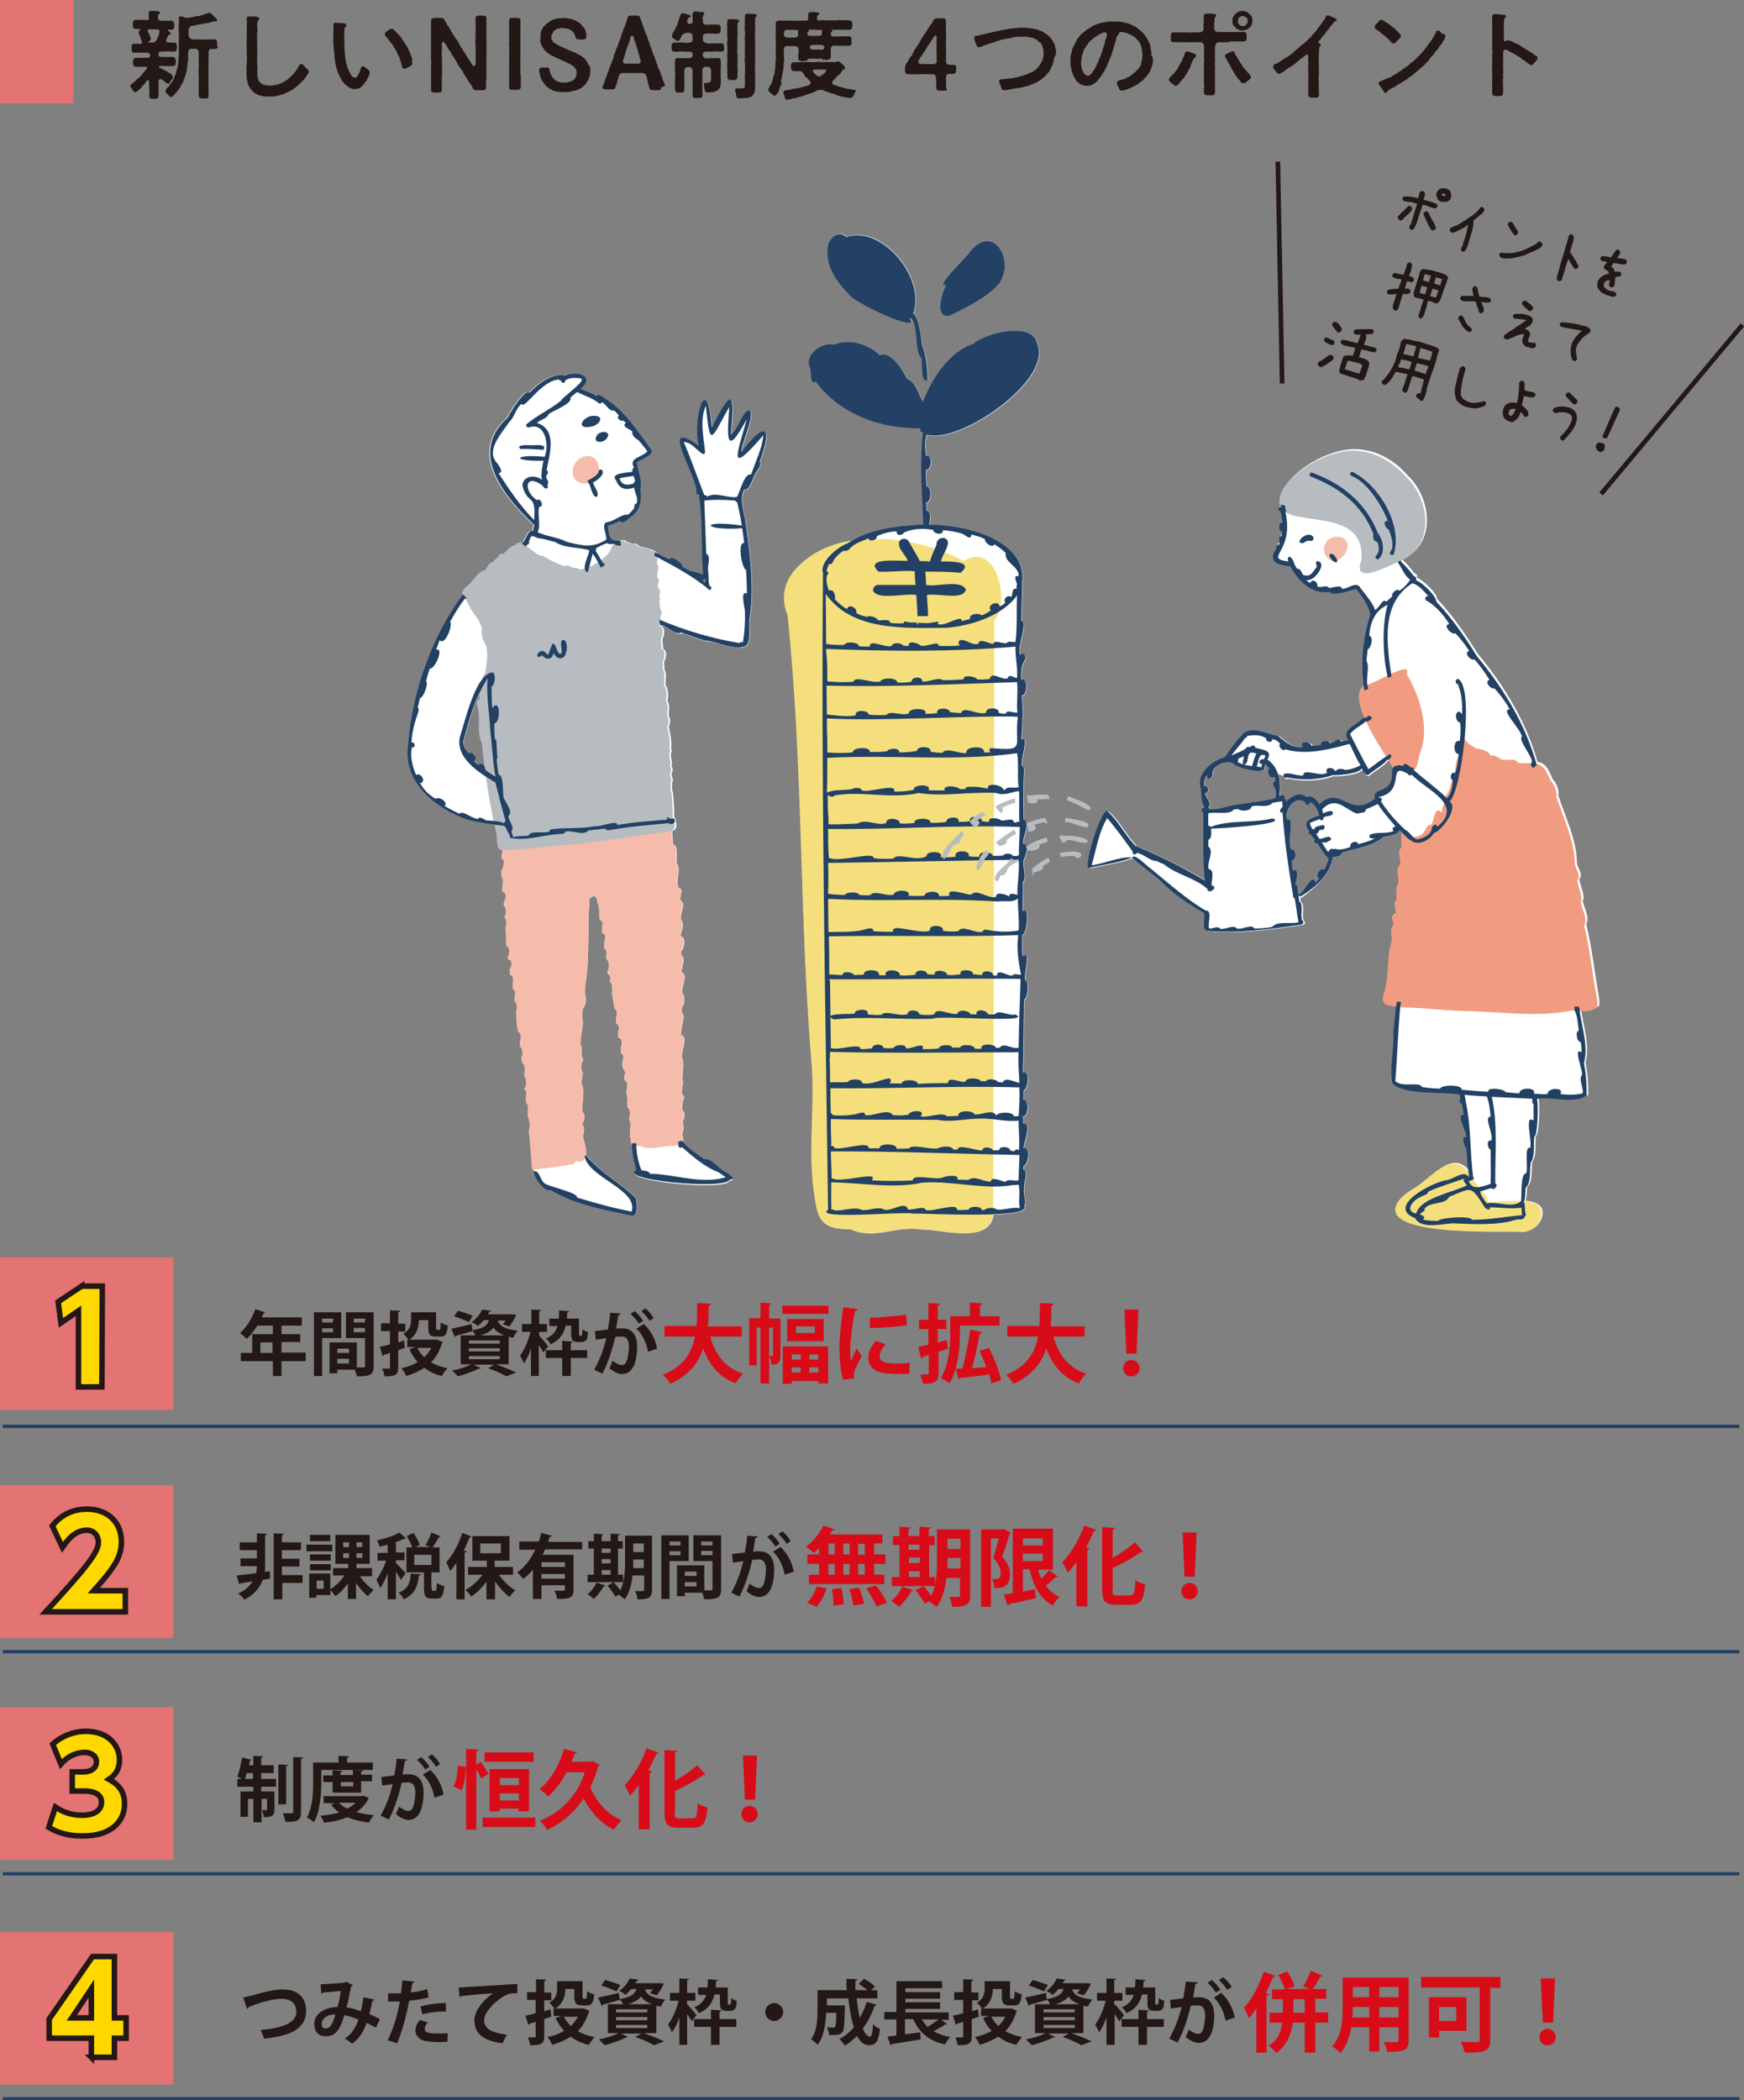 <svg xmlns="http://www.w3.org/2000/svg" xml:space="preserve" width="446.7" height="537.9"><rect width="100%" height="100%" fill="#808080" stroke="none"/><path fill="#FFF" d="M119.5 209.9c2.4.6 4.8.9 7.3 1.3l.6 2.4c.2 1.2-.2 4 1.3 4-.1.8-.1 1.5-.2 2.3 1.1.3.4 1.7.3 2.5-.1.2-.1.3-.2.5v1.7c.9 1-.1 2.6.3 3.9 1.1.2.8 2 .3 2.7v.9c.8.5.6 2 .2 2.8v.2c.6.6.6 2 .2 2.7.3 1.5.1 3.1.3 4.6 1 .4.6 2.1.3 2.8 0 .2 0 .4.1.6 1.3 0 .9 1.9.4 2.6 0 .4 0 .9.1 1.3 1.5.5.3 2.7.8 3.8.3.1.4.5.5.8 0 .5.1 1.2-.2 1.7v.4c.7.5.8 2.1.4 2.8 0 .2 0 .3.1.4 0 1.6.1 3.2.5 4.8 1.1.3.6 1.9.4 2.7 0 .3 0 .6.1.9v.2c.7.5.7 2 .3 2.7 0 .4.1.8.2 1.3.8.5.8 2.2.5 3v.3c.5.8 1 2.6.1 3.3v.3c1.1.6-.1 2.4.5 3.4.6.9.2 2.3.3 3.3.5 1.1.9 2.8.3 3.9.5 3.3.5 6.6.9 10h.4v.4c-.1 1.6 2.8 5.4 4.3 4.7 6.2 3.8 13.7 5.1 20.9 6.6 1.4-.3 1.1-3.3.9-4.5-3.9-3.9-9.2-6.6-12.8-11h-.1c.2-1.4-.4-3.2-.7-4.4-.2-1.1.7-2.6-.2-3.4v-.4c.5-.7.8-2.2 0-2.8-.3-2.3.8-5.3-.2-7.2-.3-1.2.8-2.8-.1-3.6 0-.6-.1-1.3.1-1.9.4-.4.6-1.2 0-1.5-.2-1 .4-2.3-.3-3-.2-2.4 1-4.9.4-7.2 0-.7.1-1.5.2-2.2.8-.9 1-2.7.5-3.8 0-.9.1-1.9.2-2.8 1.1-6.6.4-13.9 1-20.7-.2-.2-.1-.6.1-.9v-.2l.1.1c1.3-1.3 1.8.2 1.9 1.4.7 1.2.1 3 .6 4.3.6 0 .8.7.6 1.2v.1c-.1.6-.1 1.3-.1 1.9 1.8.3 0 2.9.7 4.1 1 .5.1 1.8.4 2.6.9.6.8 2.5.3 3.3 0 .2 0 .4.1.6.8.1.7 1.2.5 1.8 1.1 1 .3 3.1.8 4.5.1.8.3 1.6.4 2.5 1.3.8 0 2.6.5 3.9 1 .3.5 1.8.4 2.5 0 .4 0 .7.1 1.1 1.2.1.9 1.8.6 2.5 0 .5.1 1 .1 1.5.9.3.6 1.6.3 2.2 0 .6.1 1.2.2 1.8.7.3.6 1.3.3 1.8 0 .4 0 .7.1 1.1 1.1.3.6 2.2.4 3.1.1.8.6 1.7.2 2.5 0 .4.1.9.1 1.3.9.5.7 2.2.4 3 .9 1.3 0 3.2.3 4.7.3.6.2 1.3.3 2h.2c.1 2.2.5 4.5 1.2 6.6-5.1 2.4 22.8 5.3 23.8 2.5 2.2 0-.5-1.6-1.2-2-1.8-.8-3.4-3.5-5.3-3.2-1.8-1.3-4.1-2.6-5.5-4.4.4-.9-.3-1.9-.1-2.8.7-.9-.1-2.2.2-3.2.4-.6.6-2.1-.2-2.4-.1-.8 0-1.7.1-2.5.4-.4.5-1.4-.2-1.6-.3-1.3.5-2.7.1-3.9 0-1.6.4-3.4.1-4.9 0-.2-.1-.4-.2-.5-.4-1.3 1.7-5.8-.2-5.8-.4-1.9 1.4-4.6.1-6.1 0-.4.1-.8.1-1.2.7-.7.8-2.9.1-3.6-.5-1.4 1.7-4.6-.2-5.3-.2-1.1 1.3-3.5-.1-4.4v-1.1c.7-.3 1.3-3.6-.1-3.7v-.8c.5-.8.8-2.6.1-3.4-.6-1.5 1.5-4-.2-5-.4-1 1.1-2.9-.5-3.2-.8-2.1.7-4.5-.4-6.3-.4-1.4.6-4.4-1-4.9-.1-1.1-.2-2.3-.2-3.4 1.1-.2 1.2-1.4.9-2.5 0-.2-.1-.5-.1-.7h-.1c-.1-.1-.1-.3-.2-.4 0-2-.1-4-.3-6 0-.2 0-.4-.2-.6-.1-.8-.1-1.6 0-2.4.5-.6-.3-1.4-.2-2.1.4-.5.4-1.4 0-1.9v-.1c.4-1-.4-2.2-.1-3.3.2-.3.2-.7 0-.9.2-2.1-.2-3.9-.6-5.9.4-.6.5-1.8.1-2.4-.3-1.2.4-2.9-.4-3.9 0-.8.4-2.3-.1-3 .1-.3 0-.7-.3-.9-.4-1.4.4-3.1-.4-4.3 0-.7-.1-1.4-.1-2.1.6-.6.8-3-.2-3.1-.1-.9-.2-1.8-.2-2.7.5-.8.8-2.9-.4-3.2V159.8v.4c.2.1.3.1.5.2v-.1c1.5.4 3.7 2.7 5 1.9 2.1.7 4.1 1.5 6.2 2.1 3.1 0 6.5 2.2 9.7 1.4 2-.3 1.1-5.6 1.4-7.3 1.3-8.1 0-17.3-1.2-25.6-.3-1.4-1.5-5.4-.1-7.4 1 .9 2.3-3.2 2.7-3.9.5-.9 1.8-2.2 1.2-3.2 3.6-9.7 1-10-4.7-2.4-.2-2 4.2-10.7 1.6-10.7-1.9 1.6-2.3 4.6-4.3 6.3.9-10.7.6-12.7-4.9-1.9-1.2-15.3-5-2-3.3 4.7-10.5-7.7-.7 7.5-.6 11.5-.1 0-.1.1-.1.1.1.3.2.6.2.9.2.1.3.1.5 0 1.1 6.7.5 13.7 1.1 20.5-1.7-.8-3.6-.7-5.2-2.1.1-.7-3.2-3.2-3.4-1.8-1.1-.5-2-1-3-1.5-.2-.3-.4-.6-1-.8-1.1-.8-2.7-.7-3.9-1.3-.4-.3-1.1-.9-1.7-.5-.5-.2-.9-.4-1.4-.5-.3-.5-1.3-.7-1.9-.3v-.1c-2.9.5-2.9-1.5-3.1-3.8 1.1-.2 2-.7 3-1.1.8 1 2.3-.7 3-1.2 2.3-1.6 2.7-4.2 2.3-6.8.6-2.1-.6-4.8-.9-7 1-.8 5-2 3.4-3.6-3.5-4.7-6.7-9.9-11.9-13-.5-.3-1.4-1.2-2-.5-1.3-.8-3.3-1.5-4.1-1.8 4.2-3.3-1.2-4.9-4-3.4-3.2-.7-6.8 2.1-9 4.4-1.1-1.2-5.2 5.4-5.6 6.4-10.3 9.1-.5 20.5 6.9 27.5-.2.4-.3.9-.3 1.5-1.7-.4-1.7 2.6-3 3.1-.4 0-.7.2-1.1.6-1.1.2-2.1 1.4-2.9 2.2-.5.1-1.4 0-1.3.8-.6.4-1.1.8-1.5 1.4-1.1.1-1.3 1.3-2 2-2.2.6-3.1 3.3-5.1 4.5-.3.4-.6 1-.8 1.5-8.1 11-13 25.3-14 38.7-1.4 9.6 6.8 16.2 14.8 19.1zm60.4-61.3c.4 0 .6-.2.7-.5v1.1c-.2-.2-.5-.4-.7-.6zm-61.2 41.5c1-4.1 2.3-8.5 4.2-12.6v1.7c-.9.1-.7 1.1-.5 1.7.9 3-.3 6.5 1.1 9.3.2 2.3.5 4.7.8 7.1-.1 0-.1-.1-.2-.1.3-.8-1.2-2-1.7-1-.4-.3-.8-.6-1.1-1 1.1-.6-.3-2.7-1.4-2.1-.6-1-1.1-1.9-1.2-3z"/><path fill="#F6BCAB" d="M150.2 123.8c-5.4.4-4.2-7.3.8-7 3.5.6 3.1 7-.8 7zM128.8 222.4c.1-.8.8-2.2-.3-2.5 0-.8.1-1.5.2-2.3 14.5-.5 29-2.8 43.4-4.9-.1 1.1 0 2.3.2 3.4 1.6.5.5 3.5 1 4.9 1.1 1.8-.4 4.2.4 6.3 1.6.3.1 2.2.5 3.2 1.7 1-.4 3.4.2 5 .7.8.5 2.5-.1 3.4v.8c1.3.1.7 3.4.1 3.7v1.1c1.4.9-.1 3.3.1 4.4 2 .7-.3 3.9.2 5.3.8.7.6 2.9-.1 3.6 0 .4-.1.8-.1 1.2 1.4 1.5-.5 4.2-.1 6.1 1.9-.1-.1 4.4.2 5.8.1.2.2.4.2.5.4 1.5-.1 3.3-.1 4.9.4 1.1-.3 2.6-.1 3.9.7.2.6 1.1.2 1.6-.1.8-.2 1.6-.1 2.5.8.4.6 1.9.2 2.4-.2 1 .5 2.3-.2 3.2-.2 1 .5 2 .1 2.9.3 1-1 1.2-1.3.4-.8.6-2 .1-2.9.4-1.9.2-4.3.9-6.2.1.1-.1.1-.2.2-.2-1 .2-2-.1-2.9-.2-.2-.7 0-1.4-.3-2-.3-1.5.6-3.3-.3-4.7.3-.8.5-2.5-.4-3-.1-.4-.1-.9-.1-1.3.4-.8-.1-1.7-.2-2.5.3-.8.8-2.7-.4-3.1 0-.4-.1-.7-.1-1.1.3-.5.3-1.5-.3-1.8-.1-.6-.1-1.2-.2-1.8.3-.6.6-1.9-.3-2.2-.1-.5-.1-1-.1-1.5.3-.7.6-2.5-.6-2.5-.1-.3-.1-.7-.1-1.1.1-.7.6-2.2-.4-2.5-.5-1.2.8-3.1-.5-3.9-.1-.8-.3-1.6-.4-2.5-.5-1.4.3-3.5-.8-4.6.1-.6.3-1.7-.5-1.8 0-.2 0-.4-.1-.6.5-.9.5-2.7-.3-3.3-.3-.8.6-2.1-.4-2.6-.7-1.2 1.1-3.8-.7-4.1-.1-.6 0-1.3.1-1.9v-.1c.2-.5.1-1.2-.6-1.2-.5-1.4.1-3.1-.6-4.3-.1-1.2-.6-2.7-1.9-1.4 0 0-.1 0-.1-.1v.2c-.2.2-.3.6-.1.9-.6 6.8.1 14.2-1 20.7-.1.9-.1 1.9-.2 2.8.5 1.1.2 2.9-.5 3.8-.1.7-.1 1.4-.2 2.2.6 2.4-.6 4.8-.4 7.2.7.8.1 2.1.3 3 .5.4.4 1.1 0 1.5-.1.6-.1 1.3-.1 1.9.9.9-.2 2.5.1 3.6 1 1.9-.1 4.9.2 7.2.8.6.5 2.1 0 2.8v.4c.9.8-.1 2.3.2 3.4.4 1.5 1.1 3.7.4 5.1-.1 0-.1.1-.2.1.1 1.2-1.5.8-2.3.9 0 .2-.1.4-.3.6-3.5.7-7.1 1.1-10.7 1.5-.4-3.3-.4-6.6-.9-10 .6-1.1.1-2.8-.3-3.9 0-1.1.4-2.4-.3-3.3-.6-1.1.6-2.8-.5-3.4v-.3c.8-.7.4-2.5-.1-3.3v-.3c.3-.8.3-2.5-.5-3-.1-.4-.1-.8-.2-1.3.5-.7.4-2.1-.3-2.7v-.2c0-.3-.1-.6-.1-.9.2-.8.6-2.4-.4-2.7-.4-1.6-.5-3.2-.5-4.8 0-.1 0-.3-.1-.4.4-.8.4-2.3-.4-2.8v-.4c.2-.5.2-1.1.2-1.7 0-.3-.1-.7-.5-.8-.5-1.2.7-3.3-.8-3.8 0-.4-.1-.9-.1-1.3.5-.7.9-2.6-.4-2.6 0-.2 0-.4-.1-.6.4-.7.8-2.4-.3-2.8-.2-1.5 0-3.1-.3-4.6.4-.7.4-2.1-.2-2.7v-.2c.4-.7.6-2.3-.2-2.8v-.9c.5-.7.9-2.5-.3-2.7-.4-1.2.6-2.9-.3-3.9v-1.7c.3-.1.3-.3.4-.4z"/><path fill="#B7BCC0" d="M119.4 153.6c.7 1.5 1.6 3.3 2.7 4.5.6.9 1.1 1.9 1.4 3-.5 1.2.3 3.1 1 4.2.6 2.4.1 4.8-.2 7.1-.7.6-.7 1.7-1.3 2.4-.5.2-.7.9-.3 1.3.1 1.1.1 2.1.1 3.2-.9.1-.7 1.1-.5 1.7.9 3-.3 6.5 1.1 9.3.8 7.9 2 15.8 3.8 23.4.2 1.2-.2 4 1.3 4 6.5 0 12.8-1.1 19.3-1.5 8-1.1 16.1-2.1 24-3.4 1.5-.3 1.1-2.7.5-3.6 0-2-.1-4-.3-6 0-.2 0-.4-.2-.6-.1-.8-.1-1.6 0-2.4.5-.6-.3-1.4-.2-2.1.4-.5.4-1.4 0-1.9v-.1c.4-1-.4-2.2-.1-3.3.2-.3.2-.7 0-.9.2-2.1-.2-3.9-.6-5.9.4-.6.5-1.8.1-2.4-.3-1.2.4-2.9-.4-3.9 0-.8.4-2.3-.1-3 .1-.3 0-.7-.3-.9-.4-1.4.4-3.1-.4-4.3 0-.7-.1-1.4-.1-2.1.6-.6.8-3-.2-3.1-.1-.9-.2-1.8-.2-2.7.5-.8.8-2.9-.4-3.2v-.4c.2-.8.2-1.7.4-2.6.3-.3.3-.8-.1-1.1-.1-.8-.3-1.5-.3-2.3.3-.5-.1-1 0-1.5 0-.6.6-1.5-.3-1.8-.4-.9.6-2.1-.2-2.8-.4-1.1.8-2.5-.1-3.4-.1-1.4.6-2.9-1.1-3.4-1.1-.8-2.7-.7-3.9-1.3-.4-.3-1.1-.9-1.7-.5-.5-.2-.9-.4-1.4-.5-.4-.6-1.9-.8-2.1 0-1.5.3-1.5 2.4-2.6 3.3-1.9 1.9-4.3 3.3-6.9 3.8-.7-.6-1.8-.3-2.5-.8-.5-.3-.9-.6-1.3 0-2-.7-3.8-1.5-5.6-2.7-2.5.2-5.3-5.2-7.3-2.8-1.1.2-2.1 1.4-2.9 2.2-.5.1-1.4 0-1.3.8-.6.4-1.1.8-1.5 1.4-1.1.1-1.3 1.3-2 2-2.2.6-3.1 3.3-5.1 4.5-.3.4-.6 1-.8 1.5h.1v.1c.3.5.6 1.1 1 1.5zm26.5 62.6h.3c-.1-.1-.2 0-.3 0zm-1 .1h.3-.3z"/><path fill="#224164" d="M166.6 114.9c-3.5-4.7-6.7-9.9-11.9-13-.5-.3-1.4-1.2-2-.5-1.3-.8-3.3-1.5-4.1-1.8 4.2-3.3-1.2-4.9-4-3.4-3.2-.7-6.8 2.1-9 4.4-1.1-1.2-5.2 5.4-5.6 6.4-10.3 9.1-.5 20.5 6.9 27.5-.2.4-.3.9-.3 1.5-1.7-.4-1.7 2.6-3 3.1.1.1.2.1.2.2.3.2.6.5.8.7.2-.4.5-.5.9-.7 0-.3 0-.7.1-1 .1-.1.2-.3.2-.4.3-1.3 1.6 0 2.4 0 1.3.1 2.6.6 4 .9 2.3 1.6 5.9 1.3 8.7 2.1.3.7-2.4 5-.4 5.7.5-1.6.9-3.2 1.3-4.8 1.1 1.5 1.7 2.8 2.1 3.6.4-.4 1.3-.5.9-1.1h-.3c-.9-1.5-1.5-2.6-2-3.3.2-.1.3-.3.2-.6.9-.5 1.8-1 2.8-1.3.6.5 1.5 0 2.2.3v.1c-.1 0-.3 0-.4.1h.3c.5.1.9.1 1.4.2v-.3c0-.4-.1-.7-.2-1.1-2.9.5-2.9-1.5-3.1-3.8 1.1-.2 2-.7 3-1.1.8 1 2.3-.7 3-1.2 2.3-1.6 2.7-4.2 2.3-6.8.6-2.1-.6-4.8-.9-7 1.1-.9 5-2.1 3.5-3.6zm-3.9 8.3c-.2.1-.3.3-.4.6-1.6.6-3.1.5-3.6-1.3 1.1-.3 2.3-.4 3.5-.6.3.3.4 1.1.5 1.3zm-19.1-20.5c-2.6 2.1-6.1 3.7-8.8 6-.2.6.4.9.9.7 4.1-1.2 5 4.8 3.8 7.6-7.7-.8-8.9 1.2-.3 1-.3 1.6-.7 3.3-.4 4.9-1.7-1.4-4.9-1.1-5 1.5 1.4 5.2 3.6 1.7 3 8.8-3.6-3.7-6.3-7.7-9.1-12 1.4-.2.2-1.7-.2-2.4-3.4-3.3 1-7.8 3-10.8 1.3-1.2 1.6-3.4 3.1-4.6.6 1.8 5-6 9.6-6.2.1.2.3.3.5.3.1.7 1.1.8 1.1-.1 1.1-.7 2.5-.7 3.7-.5 2.4.2-4.4 4.7-4.9 5.8zm22.2 12.9c-1.4 1.6-4.9 1.6-3.4 4.2-.4.1-.5.5-.4 1-1.2.3-5.9.3-4.2 2.2.8 2.3 2.5 2.6 4.6 1.9.3 1.7 1.1 2.5.7 4-.5.1-.8.7-.6 1.2-.5.6-1 1.2-1.6 1.7-1.7-.2-3.5 1.7-5.3 1.9-1.8.2-.2 3.2-.3 4.5-3.6 2.3-6.2 1.5-10.1.6-2.2-1.2-5.2-1.4-7.5-2.5.9-1.7-.1-4.5.4-6.5 1.4.1.4-2.5-.6-1.7-3.6-2.5-3-7.1 1.5-3.7.4 1 1.7 1 1.2-.3.7-.8-.5-1.5-.3-2.3.5-.3.6-1.1.1-1.4.8-4.1 2.8-10.4-2.5-12.1.9-.8 2.6-1.1 3-2.2 1-.9 6.2-2.7 5.6-4.2.3-.4 1-.9 1.7-1.5 1.8.9 3.8 1.5 5.4 2.7.2.4.9.3 1-.1 1.2.6 1.6 2.3 3.2 2.2.4.4.8.8 1.1 1.2-.7.6.3 1.6 1.1 1.3.3.2.5.4.7.6-1.3 1.1 1.3 1.6 1.7 2.3-.3.9.9 1.8 1.6 2.2.7.8 1.5 1.8 2.2 2.8z"/><path fill="#224164" d="M151.1 122.8c.8-.5 1.7-1 2.2-1.8-.2-1.8 3.4-.2-1.4 2.6.2 1 2.1 3.2.7 3.7-1.2-.7-1.1-2.8-2-3.8-.2-.4.1-.7.5-.7zM151.2 109.3c-3.8.7-2-2.6.6-2.8 3.4-.2 1.8 2.5-.6 2.8zM155.3 112.4c-.8 1.1-3.7 1.2-2.4-.9.9-1.4 4.1-1.1 2.4.9zM135.4 114c1 .2 5-.6 3.8 1.2-1.7-.1-3.9-.3-5.9-.2-1.2-1.1 1.4-1 2.1-1zM190.6 165.6c2-.3 1.1-5.6 1.4-7.3 1.3-8.1 0-17.3-1.2-25.6-.3-1.4-1.5-5.4-.1-7.4 1 .9 2.3-3.2 2.7-3.9.5-.9 1.8-2.2 1.2-3.2 3.6-9.7 1-10-4.7-2.4-.2-2 4.2-10.7 1.6-10.7-1.9 1.6-2.3 4.6-4.3 6.3.9-10.7.6-12.7-4.9-1.9-1.2-15.3-5-2-3.3 4.7-10.5-7.7-.7 7.5-.6 11.5-.1 0-.1.1-.1.1.1.3.2.6.2.9.2.1.3.1.5 0 1.1 6.7.5 13.7 1.1 20.5-1.7-.8-3.6-.7-5.2-2.1.1-.7-3.2-3.2-3.4-1.8-1.3-.6-2.5-1.2-3.7-1.9-.1.3-.1.6-.2.9 5 2.7 9.9 5.2 14.1 8.8.6 0 .7-.9.1-1-.5-1-.2-2.5-.4-3.6-.4-1.4.9-4-.5-4.7-.2-4.5-.3-9.1-.5-13.6 2.6-.3 5.2-.2 7.9 0 .1.2.3.4.5.4.5 2 .9 4 1.2 6-10.8-1.6-10.4 1.4.1.7.2 1.3.4 2.5.5 3.8-1.8-.4-.6 6.5.5 6.9.1 2 .2 4 .2 6-1.8-.9-.5 3.8-.5 4.6.1 2.7-.1 5.3-.5 7.9-.3-.1-.7-.1-.9.2-7.1-1.2-13.9-3.2-20.5-6 0 .4.1.8.1 1.2v.1c.2.1.3.1.5.2v-.1c1.5.4 3.7 2.7 5 1.9 2.1.7 4.1 1.5 6.2 2.1 3.4.2 6.8 2.4 9.9 1.5zm-10.7-17c.4 0 .6-.2.7-.5v1.1c-.2-.2-.5-.4-.7-.6zm8.8-21.3c-2.5.3-5.4-1.4-7.6-.1-.1-.3-.4-.4-.7-.4-1.1-2.7-4.2-11.4-5.3-13.6 2.1 0 3.4 2.3 5 3.1.3 0 .5-.3.5-.6-.4-3.8-1.4-8.3.2-11.8 1.1 11.5 1.4 8.3 6 .3-.5 7.2-1.2 13.7 4.5 3.1-2.6 9.3-5 14.8 4.2 4.2-.3 3.5-2 6.7-3.1 10-1.9-.3-2.8 4.6-3.7 5.8zM119.5 209.9c3.1.8 6.4 1.2 9.6 1.6.7.4.6 1.3 1.1 1.8v-.1c.2.5.4.9.5 1.4 4.3.8 8.1-.7 12.4-1 .5-.1 1.5.1 1.7-.6 1.9-.5 4.5 1.2 5.9-.3 1.4-.2 2.9-.3 4.3-.5.2.6 1.1.4 1.8.3 4.9-.9 9.7-1.2 14.6-1.7v.3c.3-.1.7-.1 1-.1v-.2c.7-.1.4-.8.3-1.2-.6.2-1.4.1-1.8-.4-.2.2-.1.6.1.7-4.3.4-8.6.6-12.9 1.4.2-1.5-4.5.6-5.8.3-3.4.7-6.9.3-10.3.7-.5.1-1.3 0-1.3.7-1.3.5-4.9-.4-5.3 1-1.3.2-2.7 0-3.9.4-.2-.5-.4-1-.5-1.5.9-1-.7-2.6-.8-3.9 1.4-1-.8-3.6-1.2-4.7-.3-.9.1-5.9-1.3-5.9-.2-1.4-.4-2.7-.5-4.1h.2c-.1-1.7-.2-3.3-.3-5-.1 0-.2.1-.3.2-.2-1.4-.2-2.8-.2-4.2 1.8-.3 1.5-6.9-.5-3.9-.2-1.8-.2-3.7-.2-5.6 1-.3 1.3-4.3-.3-3.5-4 1.4-6.4 12.1-7.7 16.1-1.6 5.6 4.9 9.6 9 12 .8 3.2 1.6 6.5 2.6 9.8-.2.1-.3.4-.4.7-.8-.7-3.9-.7-4.6-.8-.6-.3-1.5-1.1-2.1-.4-1.4.1-3.9-2.3-4.7-1.3-1.3-.6-2.6-1.2-3.8-2 1-.9-1.5-2.6-2.3-1.8-1.7-1-3.2-2.4-4-4.1 1.8-.1.1-2.9-1-2-1-2.2-1.6-4.8-1.1-7.1 1.1.3.8-1.6-.1-1.2.1-2.7.8-5.2 1.7-7.7.1-.4.3-1-.1-1.3.2-.8.4-1.7.6-2.5.8.2 2.3-3.9 1.5-4.2.3-1.1.6-2.2 1-3.3 1.2.4 3.8-5.5 1.6-4.8l.9-2.4c1.5 1.4 3.4-3.9 2.7-4.8 1.2-2.1 2.4-4.2 3.9-6 .1.1.3.1.4.1-.3-.4-.7-.7-1-1.1-8.2 11-13.1 25.4-14.1 38.9-1.2 9.3 7 15.9 15 18.8zm7.4-11c-1-.6-1.9-1.1-2.7-1.9.3-.8-1.2-2-1.7-1-.4-.3-.8-.6-1.1-1 1.1-.6-.3-2.7-1.4-2.1-.8-.8-1.2-1.7-1.4-2.8 1.4-5.5 3.1-11.4 6.3-16.4-.4 4.6.5 9.1.7 13.7.5 3.8.6 7.7 1.3 11.5zM143.9 164.1c1.2-1.1 1.6 2.3 1.1 2.8-.2 2.2-2.5 2.2-3.2.3-.3 1.7-1.9 2-2.9.6-1.7 1.4-1.7-.8-.1-1.1.7-.1 1 .8 1.6 1 1.2-2.7 1-4.6 2.6-.5 1.8 1.2.2-2.4.9-3.1zM163 299.7c-.7-2.2-1.1-4.5-1.2-6.9H163v.9c.1 2 .5 4.1 1.3 6 .7.2 1.9.1 2.2.9 6.3.1 13.1 2.8 19.4.9-.6-.4-1.3-.9-1.9-1.3-3.3-1.2-6.6-4-9.3-6.4-.3.3-.6.1-.9-.1 0-.4 0-.7-.1-1.1h.1c-.1-.1-.1-.2-.2-.2.4 0 .7-.1 1.1-.3 1.3 2 3.8 3.4 5.7 4.8 1.9-.3 3.6 2.4 5.3 3.2.7.4 3.4 2.1 1.2 2-1.1 2.8-29 0-23.9-2.4zM136.8 300c1.5-.3 1.5 2.5 2.9 3.2 1.4.8 8.4 2.3 8.1 3.5 4.6 1.4 9.3 2.7 14 3.6 1.7-5.7-11-8.6-12.1-14.2.1 0 .3-.1.4-.2 3.6 4.4 8.9 7.1 12.8 11 .2 1.2.6 4.3-.9 4.5-7.2-1.5-14.7-2.8-20.9-6.6-1.5.8-4.6-3.4-4.3-4.8z"/><path fill="#FFF" d="M205 197c.2 0 .5 31.5.6 31.4.5 14.4 1.1 28.8 2.3 43.2 1 10.8-.8 21.7.5 32.5 1 7.5 1.2 10.8 9.5 10.7 6 2.9 12-1.1 18.3.1 4.7-.2 17.2 4 18.3-3.8 5-.2 8.8-.8 7.9-2.1.8-.4-.3-3.4 0-4.2-.3-1.2 1.3-4.9-.2-5.1 0-.3 0-.7.1-1 1.2-.4 1.9-4.9 0-4.5-.2-1 2.3-6.6-.1-6.3 0-.6 0-1.3-.1-1.9 1.4.2 1.7-4.2.2-4.2v-2.4c1.1-.5 1.7-5.2-.2-4.6.2-6.3.2-12.4.3-18.7.9-.2 1.4-4.7.3-4.9-.6-1.2 1.7-7.9-.7-6.2-.2-1.8-.1-3.7 0-5.5 1 .1 2-7.5.1-6-.2-2.3.1-4.5 0-6.8v-.7c1.1-1.1-.2-4 .2-5.7.5-.8 1.6-4.3-.1-4-.4-1.6 2.1-5.7.1-6.3-.1-4.3-.1-8.4.1-12.6 0-.4 0-1-.5-1.1-.6-1.5 2-7.6-.2-6.8.3-3.9.5-7.5.1-11.3 1.5.1 1.6-4.8-.1-4-.2-1.9 0-3.5.9-5.1.5-.9-.3-2.3-1.2-1.2-.9-2.4 2.2-8.7.3-8.8 0-3.2.2-6.4.2-9.6 1.6-11.3-15.2-15.1-23.8-15 .1-1 .7-3.4-.7-3.6 0-.7-.1-1.4-.1-2.1 1.4.1 1.5-4.1.1-4.1-.1-1.5-.2-2.9-.1-4.3 1.5.2 1.7-4 0-3.5-.2-1.8-.5-3.7.2-5.5 8.2 2.6 32.2-13.9 28.3-23.1-.9-5.9-13.1-3.1-16.4-.1-6.2 1.9-10.7 9.1-12.9 14.8-1.2-2-1.7-4.9-4-5.8-1.1-2.1-4.1-7.3-7-6.1-2.9-2.8-7.9-4.4-11.7-2.7-3-.8-7.6 2.4-6.3 5.6.5 1-.1 4.8 1.6 3.8 6.1 8.3 16.8 12.2 26.9 11.9-.5.3-.1 1.1.5 1-.9 7.7-.2 15.8.1 23.6-6.2.4-12.7.9-18.2 4.1-5.9.9-11.2 3.4-14.9 7.9-2.7 3.4-3.2 7.4-1.4 11.2 1.3 12.2 2 24.5 2.6 36.8l.3 2.7z"/><path fill="#FFF" d="M236.3 88.5c1.1 2.7 1.4 6.3 1.4 8.8-2 .7-1.1-4.6-1.7-5.9-1.7-1.3-.6-9.6-2.9-10.1 3.4 4.5-15.1-4.3-15.6-6.1-3.2-3.2-6.2-7.5-5.3-12.3.3-2.2 2.8-4.2 4.7-2.3 9.1-3.1 20.4 10.6 17.1 19.5 1.5 1.4 1.9 7 2.3 8.4zM243.5 80.8c-4.4 1.2-2.3-5.7-1.2-7.8-3.2.8 5.2-7.1 5.8-8.1 6.1-8.3 12.1 1.7 7.8 7.8-3.3 3.7-8.2 5.9-12.4 8.1z"/><path fill="#F4DF7C" d="M203.3 146.3c9.9-11.9 31.2-9.4 43.5-2.6 8.4-5.3 12.1 10.3 7.9 15.3l-.3 151.9c-.9 8-13.6 3.8-18.3 4-6.3-1.2-12.2 2.7-18.3-.1-8.3.1-8.5-3.2-9.5-10.7-1.3-10.8.5-21.7-.5-32.5-3.1-37.9-2.1-76.3-6.1-114.1-1.6-3.8-1.1-7.8 1.6-11.2z"/><path fill="#224164" d="M218.9 259.6c-.1-1.3 4.1-1.4 3.3.2 1.2.1 2.4.2 3.6.1.9-1.3 4.8.6 6.7-.2-.1-1.3 3-1.1 3 .1 1.2.2 2.5.2 3.8 0 .4-2.1 4.4.4 6-.2.1-1.2 3-.8 3.2.1.5.1 1.1.1 1.6.1-.3-1.6 2.8-1.1 3 0h1.7c1.1-1.4 3.6.5 5.2 0 5.4 2.4-19.5.1-21.1 1.1-8.4.3-17.1-.7-25.3.2-3.6-1.7 4.3-1.3 5.3-1.5zM239.9 139.5c-.2-1.7 2.3-2.5 2.9-.8.1 1.8-1.4 3.2-1.8 5.1 1.9 0 8.9-.2 5 2.9-2.9-.3-6-.3-9-.3.1 1.1.2 2.3.2 3.4 2.7.6 8.9-1.5 10.2 1.2-.7 2.9-7.5.8-10 1.4.1 1.8.3 3.5.3 5.4H235c0-1.8-.2-3.6-.3-5.4-2.8-.6-10 1.5-11.1-1.2 0-.8.7-1.5 1.5-1.4h9.4c-.1-1.2-.2-2.3-.2-3.5-3.1-.3-6.3.3-9.3.1-3.9-3.8 5.6-2.6 7.5-2.8-.6-1.7-2.6-3-2.2-4.8.5-1.2 2.2-1 2.6.1.9 1.6 1.9 3.2 2.7 4.8.9 0 1.7 0 2.6.1.4-1.5 1.1-3 1.7-4.3z"/><path fill="#224164" d="M207.4 94c.5 1-.1 4.8 1.6 3.8 6.1 8.3 16.8 12.2 26.9 11.9-.5.3-.1 1.1.5 1-.9 7.7-.2 15.8.1 23.6-6.7.4-13.6 1-19.5 4.9-2.5.9-7.2 4.8-6.2 7.6-.5 53.8.6 109 1.3 163-4 2.7 19.8.4 21.6 1 2.9-.1 30.9 1.5 28.6-1.9.8-.4-.3-3.4 0-4.2-.3-1.2 1.3-4.9-.2-5.1 0-.3 0-.7.1-1 1.2-.4 1.9-4.9 0-4.5-.2-1 2.3-6.6-.1-6.3 0-.6 0-1.3-.1-1.9 1.4.2 1.7-4.2.2-4.2v-2.4c1.1-.5 1.7-5.2-.2-4.6.2-6.3.2-12.4.3-18.7.9-.2 1.4-4.7.3-4.9-.6-1.2 1.7-7.9-.7-6.2-.2-1.8-.1-3.7 0-5.5 1 .1 2-7.5.1-6-.2-2.3.1-4.5 0-6.8v-.7c1.1-1.1-.2-4 .2-5.7.5-.8 1.6-4.3-.1-4-.4-1.6 2.1-5.7.1-6.3-.1-4.3-.1-8.4.1-12.6 0-.4 0-1-.5-1.1-.6-1.5 2-7.6-.2-6.8.3-3.9.5-7.5.1-11.3 1.5.1 1.6-4.8-.1-4-.2-1.9 0-3.5.9-5.1.5-.9-.3-2.3-1.2-1.2-.9-2.4 2.2-8.7.3-8.8 0-3.2.2-6.4.2-9.6 1.6-11.3-15.2-15.1-23.8-15 .1-1 .7-3.4-.7-3.6 0-.7-.1-1.4-.1-2.1 1.4.1 1.5-4.1.1-4.1-.1-1.5-.2-2.9-.1-4.3 1.5.2 1.7-4 0-3.5-.2-1.8-.5-3.7.2-5.5 8.2 2.6 32.2-13.9 28.3-23.1-.9-5.9-13.1-3.1-16.4-.1-6.2 1.9-10.7 9.1-12.9 14.8-1.2-2-1.7-4.9-4-5.8-1.1-2.1-4.1-7.3-7-6.1-2.9-2.8-7.9-4.4-11.7-2.7-3-.8-7.6 2.4-6.3 5.7zm42.2-4.7c.1 0 .1 0 0 0 .1 0 .1 0 0 0 .1 0 .1 0 0 0zm-36.8 220.4c.3-.5 0-1.2.1-1.8v-5.1c7.5.1 16 1.7 23.3.1 7.6-.6 15.9 1.9 23.3.6.5 0 .9 0 1.4-.1.5 1.9-.1 4 .3 6-2-.3-3.8.5-5.8.4-.7-.6-2.6-.6-3.3.1h-.6c-.2-1.1-3.1-1.1-3.4-.1-1 .1-2 .1-3 .1.4-2.1-6.3.6-8 0-.3-1.3-3.4.2-4.6-.2-.5-2.3-4.3.7-6 .1-1.6-.9-3.9.3-5.7.1-1.9-1-4.8.3-7 .1-.3-.2-.6-.3-1-.3zm0-14.8c16-.1 32.2.6 48.3.9 0 2.2-.2 4.3-.2 6.5-1 .3-2.7-.5-3.4.4-.8-.1-3.7-1.6-3.7-.1-1.8.2-4.1-1.7-5.8-.4-.9 0-1.9-.1-2.8-.1.7-1.5-3.2-.9-3.8-.5-1.7.7-7.7-1.1-7.6.7-3.5.2-7 .2-10.5 0 2.1-2.7-8.3 1-10.3-.6v-.8c-.1-2-.1-4-.2-6zm0-8.3c9 .3 18.3.1 27.3.2 3.5.7 7.2-.3 10.7-.3 3.4-.2 6.7.9 10.1.5 0 2.5.3 5.1.1 7.6-.4-.3-.9-.4-1.1.2-.4 0-.7 0-1.1-.1-.1-1.1-2.9-1.3-2.9-.1h-1.6c-.3-.8-2.6-1.1-2.7 0-1.1.3-6.2-1.8-6.3-.2h-1.1c-.5-1.1-3.1-.8-4-.3-1.8.4-6.7-1.2-7.3 0-1.1.1-2.2.1-3.3.1.4-1.4-4.6-1.5-4.3-.1h-2.8c.3-2.1-7 .6-8.8-.1-.1-.5-.5-.6-.8-.4v-1.7c-.1-1.9-.1-3.6-.1-5.3zm-.1-7.9c15.9.2 32.3-.7 48.4-.2.1 2.4 0 4.8-.2 7.3-.4.1-.8.1-1.2.1-.1-1.2-3.8-1.2-4.4-.3h-.2c-.9-1.7-3.9.1-5.5-.2-.3-1.1-4.6-1.1-4.1.4-1 0-2 .1-3 .1-1.1-1.3-4.8.5-6.7 0 1.6-1.8-2.9-1.6-3.1-.4-1.4.2-2.7.2-4 .1-1.2-1.9-5 .4-7.1 0 0-1.3-1.9-.3-2.6-.2-1.9.3-3.8.4-5.7.2-.1-.3-.3-.5-.5-.5-.1-2.2-.1-4.3-.1-6.4zm-.1-9.3c16.1.4 32.1.1 48.3.1-.2 2.6.1 5.2.2 7.8-1 0-3.7-1.7-4.2-.1-.5 0-.8 0-1.3-.1-.2-.7-2.8-1-3-.2h-1.4c-.3-.9-3.9-1-3.9.1-1.1.5-4.5-1.6-4.5.4-2.6 0-5 0-7.7.2-.1-1.2-4-1.3-4.2-.1-1.1 0-2.1 0-3.2-.1.6-.1.7-1.1 0-1.2-2.3.3-4.4 1.7-6.9 1.2.3-1.2-3.3-1.2-3.6-.3-1.5.2-3.1 0-4.6.1 0-2 0-4-.1-5.9.1-.5.1-1.2.1-1.9zm-.2-18.6c16.3.1 32.8-.3 49-.1-.2 5.9-.4 11.7-.5 17.6-1.6.6-3.8-1.5-4.8 0-.3 0-.7.1-1 .1-.1-1.1-4.2-1.3-3.7.2h-1.7c-.1-1.1-3.5-1.3-3.8-.3h-2c-.1-.9-3.4-.8-3.4.2-1.3.2-2.8.2-4.2.2.8-2.1-3.2.1-4.2-.2 0-1.2-2.9-1-3.2-.1-.9.1-1.8.1-2.6 0-.1-1.2-3-1.1-2.9.1-1 .1-2 .2-3 .2.1-1.8-5.8.5-7.6-.3-.1-5.7-.1-11.4-.2-17.2-.2-.2-.2-.3-.2-.4zm-.1-11c16.1-.3 32.3.2 48.5-.3-.5 3.5.1 6.9.7 10.1-.7.2-1.6-.5-2.1.2-1.2.4-3.9-2-4.1.1-.3 0-.6-.1-.9-.1 0-1.2-3-1.5-2.8-.1-.8 0-1.6-.1-2.4-.2.3-1.3-3.9-1.4-3.1 0-1.1.2-2.3.3-3.5.2.1-1.2-3.6-1.6-3.2-.1-.7 0-1.3 0-1.9-.1 0-1.2-3.3-1.3-3 .1-1.3.2-2.7.3-4 .2.2-1.6-4.4-1.8-3.6 0-.6 0-1.2 0-1.8-.1.5-1.6-4.2-1.6-3.8-.1-.9.1-1.7.1-2.6.1-.3-.8-2.9-1.1-2.9 0-1.1.1-2.3-.2-3.4-.1 0-3.2 0-6.5-.1-9.8zm-.1-9.6c14.5.8 28.9-.3 43.3.7 1.7-.3 3.9.4 5.2-.8 0 2.7.4 5.5.2 8.2-2.3.4-4.8.4-7.1 0-.6 0-1.9-.6-2.1.3-2 .6-5.1-1.9-6.3-.1-1.3.1-2.6.1-3.9-.1.6-1.5-3.8-1.8-3.3-.1-2.3 1.2-10.3-2.1-9.4.3-1.7.1-3.5 0-5.1-.1.1-.8-.9-.8-1.4-.7-3.1 1.1-6.7.8-10.1.9 0-2.7-.1-5.4-.1-8.2.1-.1.1-.2.1-.3zm-.1-9.2c16.3-.2 32.6-.6 48.8-.8.3 3-.4 6-.3 9-.6-.2-2.2-.7-2.1.4-.7-.5-3.5-1.4-3.4.1-2 .6-4.9-2.2-6.3-.6-1.2.2-6.5-2.1-5.6.3-.9.1-1.8.1-2.7.1.3-1.5-3.6-1.4-3.7-.1-1.3.1-2.8.1-4.1 0 .8-1.7-3.6-1.6-3.8-.3-1.9.6-4.8-1.3-6.1.2-.9 0-1.8 0-2.7-.1-.3-.9-3.4-.8-3.7 0-1.4 0-2.9-.1-4.3-.3.1-2.6.1-5.2 0-7.9zm0-8.7c16.4.2 33-1.1 49.1-.5 0 2.4-.3 4.7-.2 7.1-.4.5-1 .3-1.6.3-.2-.7-2.2-.8-2.4-.1-.9.1-1.8.1-2.7.1-.1-1.2-3.9-1.3-3.4.2-1 .1-1.9 0-2.8-.1.7-1.7-4.1-1.7-3.3.1-1.3.2-2.6.2-3.9.1 1.1-1.6-3.8-1.7-3.6-.2-2.9 1.5-7.2-1.1-8.5.6-1.7.1-3.4.1-5-.1 0-1.9-8.8 1.2-11.5-.1-.2-2.5-.2-4.9-.2-7.4zm-.1-8.7c.4.4 1.4.7 1.8.1 7.2-1.2 14.4 1 21.5-.6 6.6 1 13.2-.4 19.9 0 2 .8 3.9-.3 5.8-.5.2 2.5-.1 5.3.1 7.9-.5-.2-.9.3-1.4.1-.2-1.4-2.4-.2-3.3-.5-.6-.6-3.4-1-3.1.4-.6 0-1.2-.1-1.8-.2.2-1.3-3.7-1.6-3 0-1 .2-2 .2-3 .2.6-1.6-3.3-1.4-3.1 0-1.4.2-2.7.3-4.1.2.3-1.4-4.5-1.3-4.1.1-1.2.1-2.5.2-3.7.1.1-1.4-3.7-1.7-3.5-.1-2.4.8-5.1-1.2-7.3.1-2.5.1-5 .3-7.5.2v-1.5c-.2-1.9-.2-4-.2-6zm-.1-9.5c16.1-.9 33 1 48.6-1.2.5 2.7 0 5.8.4 8.7-1.1.4-2.9-.4-3.5.7h-.4c0-1.2-4.3-2.1-4-.3-1.4-.3-2.8-.6-4.3-.5-.5 0-1.3-.1-1.5.6h-1.4c-.4-.8-4.5-1.2-3.8.3-1.4.1-2.8 0-4.2 0 1.1-1.7-4-1.6-3.8-.1-1.6.3-3.3.5-5 .4.8-2.3-6.7.5-8.3-.3 0-.8-2.1-.7-2.5-.3-2.1.4-4.5 0-6.4.9.1-3 .1-5.9.1-8.9zm-.1-10.1c15.6.7 32-.6 47.4-.5.4 0 1.1.1 1.5.1-1 7.7 2.4 8.8-6.9 8-.5.2-.5.9 0 1.1H252c.6-1.9-5.1-1.6-4.4.1-1.5.5-5.2-1.6-6.2 0-1 0-2.1-.1-3.1-.3.5-1.5-3.6-1.5-3.4-.2-1.5.3-3.1.4-4.6.4.2-1.3-2.7-1.1-3.1-.3-1.5.2-2.9.2-4.4.2.2-1.5-4.5-1.2-4.4.1-2.2.2-4.4.2-6.5 0v-3.5c-.1-1.7-.1-3.4-.1-5.2zm-.1-8.4c16.3.4 32.5-.4 48.8-.9.3 2.6-.2 5.2.1 7.8-.9.2-2.8-.9-3 .3-.6 0-1.2-.1-1.8-.2.4-1.5-3.5-1.6-3.2-.1-1.9.9-5.9-1.9-6.4.1-1 0-1.9-.1-2.9-.2 0-1.2-3.8-1.3-3.2.2-1 .2-2.1.2-3.1.2.9-1.6-4.5-1.6-4.2-.1-1.8.8-4.5-.9-5.8.4-1.5.1-3 .1-4.5-.1-.1-1.2-3.8-1.3-3.3.2-2.5.5-5 0-7.4-.2 0-2.5-.1-5-.1-7.4zm-.1-9.4c16.1.6 32.4.8 48.5-.6-.1 2.8.6 5.3.4 8-.8.1-2-1.2-2.4.1-1.4.7-4.1-2-4.6.2-1.1.1-2.1.2-3.2.1-.3-.8-3.8-1.3-3.5 0-1.7.1-3.4.2-5.2.2-1.4-.9-3.7.6-5.4.3.2-1.4-2.9-1.2-2.7.1-1.2.2-2.5.3-3.7.2.1-1.3-4-1.3-4.3-.3-1.9.7-6.6-1.6-6.9.1-2.2.2-4.5.1-6.7-.1 0-1.8 0-3.7-.1-5.5-.1-1.1-.2-2-.2-2.8zm30.7-5.4c6.3-.5 14.4-3 18.2-8.3-.2 4 .1 7.9-.4 11.9-.7.2-1.7-.4-2.3.3-.9.3-3-1-3.4.2-.9.1-3.6-1.7-3.8 0-1.7.4-2.7-.9-4.3-1-.8 0-1.1 1-.4 1.4-1.8.2-3.7.2-5.5.1.2-1.5-3.4.5-4.7-.1-.5-.6-3.3-1.4-2.9.1h-1.4c-.5-.8-2.7-1-3 0-1.5.7-5.8-1.9-5.6.2-.9 0-1.9 0-2.8-.1 0-1.1-3.5-1.3-3.8-.3-1.5 0-3.1 0-4.6-.3 0-4.3-.1-8.5-.1-12.8 6.8 9.7 20.5 8.7 30.8 8.7zm-3.3-25.1c.1 1.1 2.7 1.5 2.5.1 1.7.1 3.4.4 5 .9.7.3 2.2 1.9 2.3.2 1.2.3 2.4.6 3.5 1.2-.2.9 1.9 2.4 2.4 1.3 1 .6 2 1.4 2.9 2.2-.5 2.5 3.5 3.4 3.3 6-1.5-.5-.6 1.3-.4 2-.2.4-.1.8-.1 1.2-1.4-.3-.9 1.5-1.4 2.1-.8-.7-2.2.5-1.5 1.4-.4.5-.9.8-1.5 1-.2-1.8-3.5-.3-2.2 1-.7.5-1.5 1-2.4 1.3-.6-.7-3.4-.4-2.9.9-.7.2-1.4.4-2.2.6.2-2-4.4 1.6-6.1.7.1-.2.2-.4.1-.6-.9.1-1.8.3-2.6.4-.9 0-1.7-.1-2.6-.1 0 .1 0 .3.1.4h-.4c.1-.1.1-.3.1-.4-1-.2-2.1.1-3.1-.4-.2.1-.3.3-.3.5-1.1.1-2.3.1-3.5-.1-.2-1.2-2.3-.4-3.2-.7-.1-.7-2.3-1.3-2.7-.8-1-.2-1.9-.5-2.8-1 .5-1.2-2-2.6-2.3-1-1.2-.6-2.3-1.6-3.2-2.6.4-.8-.4-2.8-1.5-2.1-.4-1.2-.8-2.6-.5-3.9.6-.5.3-1.1-.1-1.1.1-.7.4-1.3.7-1.9.7.4.9-.6 1.2-1 .6-1 1.6-1.8 2.5-2.4.4.3 1 0 1.4-.3 1.2-1.5 3.2-2.1 4.9-2.8.4 1 2.3.4 2.2-.6 1.6-.7 3.3-1.2 5.1-1.2-.3 1.2 1.5 1.1 1.8.3 2.5-1.1 5-1.1 7.5-.7z"/><path fill="#224164" d="M237.6 97.4c-2 .7-1.1-4.6-1.7-5.9-1.7-1.3-.6-9.6-2.9-10.1 3.4 4.5-15.1-4.3-15.6-6.1-3.2-3.2-6.2-7.5-5.3-12.3.3-2.2 2.8-4.2 4.7-2.3 9.1-3.1 20.4 10.6 17.1 19.5 1.6 1.2 2 6.8 2.3 8.2 1.1 2.8 1.4 6.4 1.4 9zM243.5 80.8c-4.4 1.2-2.3-5.7-1.2-7.8-3.2.8 5.2-7.1 5.8-8.1 6.1-8.3 12.1 1.7 7.8 7.8-3.3 3.7-8.2 5.9-12.4 8.1z"/><path fill="#FFF" d="M333.4 229.9c3.6-2.7 7.1-5.6 8-10.4.8 0 2-.2 2.3-1.1 3.6-1.2 7.8-1.6 10.7-4.1 1.3-.3 3.5-.3 4.1-1.7l.6.6v.1c0 1.2.1 2.5 0 3.7-1.3.9 0 3-.3 4.4-1.3.9-.2 3.4-.5 4.9-.9 1-.1 2.9-.5 4.2-1 .8.2 2.5-.2 3.6-1.1-.2-1.1 1.2-.6 1.8 0 .3 0 .7.1 1-1.3.8 0 3.2-.6 4.6-1.2 3.5-.6 8.2-1.6 12-1.4 3.9.4 3.9 3.1 4-.4 2.3-.5 4.6-.8 6.9.2 4.1-1.1 8.8-.3 12.7 2.2 3.2 13.2 2.3 17.3 3 0 .4.2 1 .1 1.4-.3.3-.1.9.4.9.2 1 .4 1.9.5 2.8-2.1.2.9 4.4.6 5.7-1.4.1-.3 2.5.1 3.2.1 2 .2 3.9.5 5.8-4.1-5.1-8.5.4-12.9 3.6-1.7 1.2-3.7 2.1-5 3.9-6.4 9.3 26.1 7.7 31 8 3.1.4 6.3-2.7 5.5-5.7-.5-1.4-2.2-2-4.3-2.2.5-1 .3-2.4.5-3.5 1.5-1.4.9-4.5 1.3-6.5 1.2-1.7.6-4.5.9-6.6.8-.2 1.1-7.3.7-9.7 4-.6 9.4 1.4 12.7-.8 0-2.7-.1-5.5-.7-8.3 1.2-4.2-.5-9.1-1.1-13.4h.1v-.2c1.5.1 3.2.2 3.9-.7.8.5.7-1.5.6-2.1-1.1-6.3-1.8-12.8-3.3-19 .9-1.7-.5-4.1-.9-5.9.7-1.7-.7-3.9-.9-5.7 1.1-1-.4-2.8-.6-4.1 0-5.7-3-11.9-4.8-17.4.5-.7-.6-3.5-1.4-4-1.3-3.3-2.2-4.2-3.9-4.5-2.8-10.1-8.5-19.5-15.3-27.7-3.1-4.9-6.4-9.8-10.4-14 0-1.4-3.4-4.7-5.2-5.5.2-.4 0-1-.5-1-1-1.2-1.9-2.4-3-3.4 0 0 0-.1-.1-.1 0-.1-.1-.1-.1-.2h.1c8.8-4 7.3-15.8 1.2-21.5-2.8-3.3-7.1-6-11.4-6.5-6.7-1.3-17.7 4.4-20.5 10.5-.6 1.5-.6 2.7-.3 3.5-.6 0-.8 1 0 1.1.4.9.4 1.8.5 2.8-1 .3-.9 2.2 0 2.5 0 .4 0 .7-.1 1.1-1.2.1-.2 1.5-.7 2.2-.5-.1-.8.5-.7 1-2.4 3.4.6 4.3 3.6 4.5 2 3.8 5.7 7.3 10.1 6.6 1 1.2 5.3-.3 6.7-.8 1.6 2 3.2 4.1 3.7 6.6-1.9 5.9-2.5 12.4-1.6 18.5-2.2 1.3-1.5 4.8.3 8.7-.2.1-.4.1-.6 0-1.4 1.8-6 3-3.6 5.8-.6-.2-1.3.3-2 .2-.8-1.3-1.8.6-2.8.4-.5-.7-2.7-.7-2.3.5-.8.2-1.7.2-2.5.2-.4-1.3-3.4-1.2-2.1.4-2.6.3-4.7-1.4-6.4-2.9-2.7-.6-6.4-2.5-8.9-.7-1.6 1.7-3.4 4-4.7 6.1-3.2.9-7.5 4.1-6.2 8 .2 1.8 0 3.5 1 5-.8-.1-1.2.8-.4 1.2.1 5.8-.2 11.6.4 17.4-7.2-4.2-11-6-17.8-8.9-2.6-2.7-4.4-6.4-7.2-8.9-1.6-.5-6.4 14.9-4.6 14.6 3.6-.9 7.7-1.3 11-2.7 1.9 1.8 4.9 4 7 5.7 3.2 3.4 7.4 6.3 11.4 8.5.4 1.3-.7 4.2.8 4.6 8 .7 16.1-.4 24.1-1.6.6-.1.7-.8.3-1-.7-1.4.4-4.3-.8-4.9-.1-.5-.1-.9-.2-1.4-.1.3.1.3.4.3zm-6.5-29.8c-.9.1-.6 1.3-.1 1.7.2.9.1 1.7 0 2.6-4.7 1.2-10 1.3-14.4 2.7-.8.1-1.7.1-2.5.2 0-.2-.2-.5-.3-.7 1.2-.9-.9-2.3-.8-3.5 1.2-.1.9-2.1-.3-1.8-.1-1 .2-2 .8-2.8-.2 1.9 1.9.6 1.3-.7.7-2 3.8-3.2 5.5-2.2.7 1.1 7.6 2.7 7.8 1.3.1-.4.2-.8.3-1.1.4.3.8.7 1.1 1.1-1 .6.2 2.9 1.3 2.1.2.4.3.7.3 1.1zm11.1 6.3c-.8-1.4-2-2.5-3.2-1.8-1.9-1.6-3.7-.3-5.3 1.1 0-.3 0-.7-.4-.8.4-.9-.8-.9-1.3-.7.2-2 .2-4.1-.5-6 .5.2 1 .4 1.6.6-.1.5.5 1 1 .6 3.8.8 8 .7 11.7-.6 1.4.1 6.6-.3 7.4-1.7.5.9 1 2 1.8 1.6.6-.8 4.2-2.7 4.7-3.9.1.1.1.2.2.2l.1-.1c.5.8.9 1.5 1.2 2-.2.3-.3.7-.4 1.2.5 5.8-5.3 3.6-4.3 6.7-6.7 5.5-8.7-3.6-14.3 1.6zm-5.4 22.7c-.3-.8.1-2.3-.8-2.6.1-.8 1.3-4.3-.7-3.6-.1-.9-.2-1.7-.1-2.6 1.2 0 1-3.1-.2-2.7-1.4-1.9 1.1-8.5-1.1-7.7-.9-2.5 2.1-6.4 4.6-4.4 0 .9 1.3.9 1.2 0 1.3.2 1.9 2.1 2.4 3.3-2.2.8-4.6 1.4-2.6 4.1-.3.4.1 1.1.5.9.3.5.6 1 1 1.2-.5.4-.1 1.2.6 1 .9 1.3 1.7 2.9 2.9 3.9-.3 1-.6 1.9-1.1 2.8-1-.7-2.6 1.6-1.4 2.2-.2.4-.5.8-.8 1.1-1-2.8-2.9 2.8-4.4 3.1z"/><path fill="#B7BCC0" d="M268.5 219.7c.1.3.3.6.4 1-.6.3-1.2.7-1.8 1.1.4 1.3-1.8 1.3-2.4 1.7.1.3 0 .6-.2.8.1-.6.1-1.2-.2-1.7 1.2-1.1 2.6-2.1 4.2-2.9zM276.7 218.5c1 .9-1.1 1.8-1.4.7-1.2-.1-2.4 0-3.5.3-.1-.3-.3-.7-.3-1 1.7-.3 3.7-.7 5.2 0zM258.1 222.5c-.2.6-.9 2-1.7 1.6-.6.4-.4 1.6-1.2 1.6-1.6-1.7 3.2-4.3 3.8-5.9.5.6 1.3.5 2 .7-1.2.7-2.2.8-2.9 2zM263.6 217.8s-.1 0-.1.1c-.2-.3-.4-.6-.7-.9 1.5-1.3 3.5-2 5.4-2.5 0 .4 0 .7.1 1.1-.7.2-1.5.5-2.2.7.8 1.2-1.7 1.7-2.5 1.5zM273.2 215.1c-.2.5-.7.6-1.2.6 0-.5-.3-.9-.6-1.2 0-.2.1-.4.1-.5 2.3.1 5.3-.1 7.1 1.3 0 1.6-4-.6-5.4-.2zM252.4 219.6c-3.2 7.3-2.8.5.2-1.9.2.3.5.6.7.8-.3.4-.4.9-.9 1.1zM256.2 216.6c-.6 0-.7-.6-1.1-.9 1.6-1.1 3.1-2.3 4.7-3.2.1.2.2.5.3.7 0 .1.1.2.2.3-.9.5-1.8 1-2.6 1.7.6.6-.6 1.4-1.5 1.4zM266 209.8c.6-.1 1.1-.2 1.7-.3 0 .1.1.2.1.2.2.3.2.7.5 1-.1.1-.2.1-.2.2-.2-.1-.4-.2-.4-.4-1 .2-2 .4-2.9.8 1.3 1-.4 1.8-1.5 1.7.3-.7-.1-1.4-.4-2 .8-.6 2-.8 3.1-1.2zM272.7 210.6c.1-.4.2-.7.3-1.1 1.8.4 4.4.5 5.6 1.5 1 2.3-4.5-.9-5.9-.4zM244.5 216.3c-1.3.9-1.5 2.9-2.7 3.7-1.8-1.7 3.3-5.5 4.4-7.1.3.3.5.5.7.8-.4.4-.7.8-1 1.2.4.7-.8 1.5-1.4 1.4zM249.7 212c-.4-.5-.8-1-1.3-1.5.8-1.1 2-1.9 3.2-2.6.2.4.5.6.9.8-.8.4-1.5.9-2.2 1.4 1.1.5.3 1.4-.6 1.9zM256.3 208.2c-.4-.5-.9-1.1-1.3-1.6 1.5-1 3.2-1.6 4.9-2.1 0 .4.2.7.1 1.1-1.2.3-2.3.8-3.4 1.3.4.5.2 1-.3 1.3zM265.7 204.7c.3 1.3-1.6 1.1-2.4.8-.1-.6-.1-1.1-.3-1.7 1.8-.2 3.7-.3 5.5-.2 0 .4.2.7.4 1-1 0-2.2.1-3.2.1zM278.8 207.5c-1.8-.9-3.7-2-5.6-2.6.2-.3.4-.7.4-1 1.7.8 7.4 2.6 5.2 3.6z"/><path fill="#F4DF7C" d="M358.2 307.6c1.3-1.7 3.3-2.6 5-3.9 4.8-3.5 9.6-9.7 14-1.9 1.1 2.1 3.5 3.8 4 6 3.6.2 12.3-1.5 13.5 2 .8 3.1-2.4 6.2-5.5 5.7-4.9-.2-37.4 1.3-31-7.9z"/><path fill="#F6BCAB" d="M341.8 137.5c5-.5 4 5.3-.1 6.2-3.5-.5-3.4-5.5.1-6.2z"/><path fill="#F19C80" d="M354.7 253.6c1.1-3.8.5-8.5 1.6-12 .6-1.4-.7-3.8.6-4.6 0-.3 0-.7-.1-1-.5-.6-.4-2 .6-1.8.4-1.2-.8-2.8.2-3.6.4-1.3-.5-3.2.5-4.2.3-1.5-.8-4 .5-4.9.3-1.4-.9-3.5.3-4.4.1-1.2 0-2.5 0-3.7.7-1.4 1.6.2 1.4 1.2 2-.4 3.7.1 4.8-2.1.2-.5.7-1.4 1.4-1.2.9-.8.8-5.2 2.7-3.2.2-.9.5-1.9.8-2.8-.4-.7.5-1.6.8-2.2.8-1.1.7-2.8 1.6-3.8.1-.2.1-.4.2-.6.2-1.4.1-4.4 1.3-5.2.2-1 .3-1.9.3-2.9-.6-.8.4-2 1.1-1.1.7 1 1.7 1.6 2.8 2.2 1.2.1 3.4.6 3.7 1.9.8-.4 1.8.3 2.5.8 1.3.7 3.9-.6 4.5 1 5.2.3 6.2-.8 8.4 4.6.7.4 1.9 3.2 1.4 4 1.9 5.5 4.8 11.7 4.8 17.4.2 1.2 1.7 3 .6 4.1.2 1.8 1.5 4 .9 5.7.4 1.8 1.8 4.2.9 5.9 1.5 6.3 2.1 12.7 3.3 19 .1.5.2 2.6-.6 2.1-1 1.3-4.3.5-5.9.6-8.2 1.7-16.7.5-25.1.2-6 0-12.2-.9-18.3-1-3.4-.6-6.2.2-4.5-4.4zM350.1 175.3c1.6.1 11.7-6.5 10.2-2.7 3.4 5.8 6.1 14.2 3.3 20.5-1.3 8.1-2.8 1.5-5.4 4 .1.4-.2.6-.5.4-.2.1-.4.3-.6.2v-.7c-2.1-3.6-13.7-19.5-7-21.7z"/><path fill="#B7BCC0" d="M328.2 126.1c2.9-6.1 13.9-11.8 20.5-10.5 4.3.5 8.6 3.2 11.4 6.5 6.1 5.7 7.6 17.5-1.2 21.5-2.6.9-12.8 6.8-10.2-.1 1.5-16.2-25-5.8-20.5-17.4z"/><path fill="#224164" d="M336.4 137.6c.2.5-.3 1.1-.8.9-.7-.2-1.3.3-1.8.6-2.8.3 1.3-3.7 2.6-1.5zM342 142.6c1.4 1.7-.3 1.9-1.2.3-.9-1.3.7-1.4 1.2-.3zM352.9 136.5c1.3 1.7 2 4.7.4 6.5-.4.6-1.3-.1-.9-.6 1-1 .9-2.3.4-3.6-.9 0-1.3-1.3-1-2-2.9-7.5-8.6-11.8-15.9-14.7-.6-.1-.6-1 0-1.1 7.8 2.8 13.9 7.7 17 15.5z"/><path fill="#224164" d="M357 141.9c-.3.6-1.3.1-.9-.5.2-.4.4-.7.5-1.1.2-1.6-.3-3.2-.9-4.7-.9-.3-1.7-2.3-.2-2.2-1.6-3.9-5.2-9.9-9.3-11.5-.7-.2-.4-1.2.3-1 6.8 3.4 12.8 13.6 10.5 21zM393.6 195.9c-.4.3-.6.8-1.1.7l-.3-.6c-.1-.1-.1-.3-.2-.4h.2c0-.2.1-.4.2-.5-.1-1.7-3.6-5.6-2.6-6.4 0-1.7-5.8-7.2-3.1-7-1-1.9-2.4-3.7-3.9-5.4-1 .3-2.7-1.7-1.3-2.2-1.1-1.8-2.4-3.6-3.8-5.2-1 .4-2.9-1.7-1.4-2.2-1-1.6-2.2-3.1-3.5-4.5-1 .5-3.4-2.1-1.6-2.4-1.6-2.5-3.5-4.7-6-6.1-.4-.5.1-1.2.7-1-1.2-1.2-2.5-3-4.2-3.3-8.1 5.2-6.5 15.4-5.3 23.8-.3.2-.6.3-.9.4-1.3-4.9-1.6-13.5-.1-18.7-3.3 1.5-4.4 4.5-4.7 7.9 1.2.3.5 3.2-.4 3.5-.1 1-.2 1.9-.3 2.9 1 2.1-.5 4.8.5 7.2-.4.1-.7.3-1 .5-1.1-6.5-.5-13.3 1.5-19.5-.5-2.5-2.1-4.7-3.7-6.6-1.4.4-5.6 2-6.7.8-4.5.7-8.2-2.8-10.1-6.6-3-.2-6-1.1-3.6-4.5-.1-.4.2-1 .7-1 .4-.7-.5-2.1.7-2.2 0-.4.1-.7.1-1.1-1-.3-1-2.2 0-2.5 0-.9-.1-1.9-.5-2.8-.8-.1-.5-1.3.3-1-.1-.2-.2-.4-.2-.6.4 0 .7.1 1.1.1.1.6.2 1.2.4 1.8-.1-.1-.2-.2-.3-.2 2.5 10.5-5.8 11.9.8 12.8-.2-.5-.3-1.2.4-1.2 1 .6 1 2.2 1.9 3.1.8-.2 1.1 1 1.4 1.5 2.1.8 2.5-.8 3.5-1.9.3-.6-.6-1.2.2-1.6 2.8.3-.8 5.6-2.9 4.8.3.3.7.6 1.1.8.5-1.3 2.1-.2 1.8.9 1 .5 2.4-.6 3 .4.7 0 3.3-1 3.3.2 1.4.1 3.3-1.7 4.4-.7.5.8 4.1 4.9 4 6.1 1.2-.3 2.1-3.2 2.9-2.1.6-.4 1.1-.9 1.6-1.4-.4-.7 1.3-2.2 1.8-1.4 1.2-.7 2-1.7 2.8-2.8-1.5-1.1-2.1-3-3.2-4.5.2-.2.5-.3.7-.5.1.2.2.4.4.6 0 0 0 .1.1.1 1.1 1 2 2.2 3 3.4.5 0 .6.6.5 1 1.8.7 5.2 4.1 5.2 5.5 4 4.2 7.4 9.1 10.4 14 6.7 8 12.5 17.5 15.3 27.8z"/><path fill="#224164" d="M341.4 219.5c.8 0 2-.2 2.3-1.1 3.6-1.2 7.8-1.6 10.7-4.1 1.3-.3 3.5-.3 4.1-1.7.9.9 1.6 1.7 2.5 2.5v-.2c1.8 2 5.1.5 6.3-1.6 1.7-.2 6.5-6.5 4-8 3.1-2.9 6.4-29.3 2.2-31.4-.8-.1-.9 1.3-.1 1.3 1 2.4 1.2 5.1 1.1 7.7-1.6-2.1-2.3 1.7-.5 2.2.2 1.6.1 3.1-.1 4.7-1.7-.6-1.8 3.4-.3 3.3-.1 1.7-.3 3.3-.9 4.9-1.1-.6-1.5 1.5-.6 1.8-.1 1.6-.3 3.5-1.5 4.6-2.7-2.6-5.8-4.8-8.6-7.3.1-.1.2-.2.2-.3-.4-.1-.7-.3-1-.4-.5-.4-1.7-1.4-1.8-.2-.6-.2-1.1-.3-1.6-.1h-.1c-.1 0-.3.1-.4.1-.1.1-.3.1-.4.2h.1c-.3.3-.4.7-.5 1.4.5 5.8-5.3 3.6-4.3 6.7-6.6 5.4-8.7-3.7-14.3 1.5-.8-1.4-2-2.5-3.2-1.8-1.9-1.6-3.7-.3-5.3 1.1 0-.3 0-.7-.4-.8.4-.9-.8-.9-1.3-.7.4-3.4 0-7.2-3.1-9.3 1.6-2.4-1.4-2.5-3.1-3 0-.8-.9-.6-1.3-.2-.4 0-1-.1-1.1.4-1.1.8-2.5 1.2-3.7 1.8 1.1-1.6 2.5-2.9 3.5-4.5.3 0 .5-.1.5-.5 1.6-.3 3.5-.4 4.9.6-.1 1 1.5 1.3 1.6.2.8.1 1.5.6 2 1.2-.8.5.8 2.2 1.3 1.4 5.3 1.6 11.4 0 16.5-1.4.9 1.9 1.7 3.8 2.8 5.5-1.2.6-2.5 1.1-3.9 1.2-.6-.3-1.9-.5-2.4.2h-.3c-.4-1-2.8-1-2 .5-1.7 1.2-6.1-1.3-6.1.7-1.6.2-3.4-.9-4.9-.4-.5.5.3 1.4.8.9 3.8.8 8 .7 11.7-.6 1.4.1 6.6-.3 7.4-1.7.5.9 1 2 1.8 1.6.6-.8 4.2-2.7 4.7-3.9.1.1.1.2.2.2l.3-.3.1-.1.2-.2.3-.3c-.1-.2-.1-.5-.3-.7-2 1.1-3.7 2.6-5.6 3.9-1.7-3-3.1-5.9-4.7-9 1.1-1.5 3-2.2 4.2-3.4 0 .1.1.2.1.3.4-.3 1-.5 1.3-.9-.1-.3-.3-.6-.6-.6 0-.1 0-.1-.1-.2-.4.4-1 .8-1.6.7-1.4 1.8-6 3-3.6 5.8-.6-.2-1.3.3-2 .2-.8-1.3-1.8.6-2.8.4-.5-.7-2.7-.7-2.3.5-.8.2-1.7.2-2.5.2-.4-1.3-3.4-1.2-2.1.4-2.6.3-4.7-1.4-6.4-2.9-2.7-.6-6.4-2.5-8.9-.7-1.6 1.7-3.4 4-4.7 6.1-3.2.9-7.5 4.1-6.2 8 .2 1.8 0 3.5 1 5-.8-.1-1.2.8-.4 1.2.1 5.8-.2 11.6.4 17.4-7.2-4.2-11-6-17.8-8.9-2.6-2.7-4.4-6.4-7.2-8.9-1.6-.5-6.4 14.9-4.6 14.6 3.6-.9 7.7-1.3 11-2.7 1.9 1.8 4.9 4 7 5.7 3.2 3.4 7.4 6.3 11.4 8.5.4 1.3-.7 4.2.8 4.6 8 .7 16.1-.4 24.1-1.6.6-.1.7-.8.3-1-.7-1.4.4-4.3-.8-4.9-.1-.5-.1-.9-.2-1.4h.7c3.6-2.3 7.2-5.2 8.1-10zm-24.3-25.2 1.5-.6c.1.7-.7 1.7 0 2.1-.6-.2-1.1-.4-1.6-.6v-.1c.2-.2.2-.6.1-.8zm1.5 1.5c1.8-.2 0-4.1 3.2-2.8-.5 1-.8 2.1-1.1 3.2-.7-.1-1.4-.2-2.1-.4zm5.1-1.3c-1-.4-1.8 1.3-.4 1.1-.1.3-.2.6-.2.9-.4-.1-.8-.1-1.2-.2.5-1.2.4-3.8 2.3-2.7-.2.2-.4.6-.5.9zm3 9.9c-4.7 1.2-10 1.3-14.4 2.7-.8.1-1.7.1-2.5.2 0-.2-.2-.5-.3-.7 1.2-.9-.9-2.3-.8-3.5 1.2-.1.9-2.1-.3-1.8-.1-1 .2-2 .8-2.8-.2 1.9 1.9.6 1.3-.7.7-2 3.8-3.2 5.5-2.2.7 1.1 7.6 2.7 7.8 1.3.1-.4.2-.8.3-1.1.4.3.8.7 1.1 1.1-1 .6.2 2.9 1.3 2.1.2.4.2.7.2 1.1-.9.1-.6 1.3-.1 1.7.3.8.3 1.7.1 2.6zm1.8.8c-.2.4.1 1 0 1.5-.6.4-1.1 1.5 0 1.4.5 7.5 1.6 14.6 2.8 21.9H331.6c.4 2.1.6 4.1 1 6.2-2.2.6-5.1-.5-6.8 1.2-1.5.3-3 .4-4.5.4-.8-1.3-3.1.4-4.5 0-.9-1.1-2.9.3-4.2.1-.6-.9-2 0-2.9-.1-.5-1.2 1-4.7-.9-4.6-4.8-2.8-9.6-7.1-14-10.7-.9-.5-4.2-4.1-4.8-2.9-3.2-.3-7 1.6-10.4 2 1.2-4 1.8-8.5 4-12.1 2.3 2.8 4.5 5.7 6.5 8.6-.2.8.8 1 1.1.3 1.9.4 3.3 2.1 5 2.1.7.3 1.3.6 2 .9 3 2.5 7.8 3.4 11 6.2.1 1.7 3.2-.3 1.1-.9 0-1.1.9-4-.7-4.1-.6-1.7 1.5-4.6-.1-5.8v-1.7c1-.5.7-2 .7-2.9.9.1 20.3-1.1 15.7-2.6-5 1.3-11.3.3-15.8 2.2-.1-.2-.3-.3-.6-.3 0-1.1-.1-2.1 0-3.2 1.7-.5 5.7.5 6.5-1 .4 0 .8-.1 1.2-.1.5.7 3.4.5 3.3-.6 1.4-.7 4.4.5 5.4-1 .8-.1 1.7-.3 2.6-.4zm25.2 0c.5-.4.1-1.1-.5-.9v-.2c7.1-1.4 1.9-9.2 7.4-5.9.1.4.7.5 1 .2 3.9 4.1 13.5 7.6 6.5 13.4-.2-1.3-1.5-.2-1.4.7-.6 1.6-2.3 2.2-3.8 2.5-1.2-.5-2-2.1-3-2.5-2.4-2.2-4.5-4.6-6.2-7.3zm-12.3 12.3c-.5-.4-.9.2-1.2.7-.6-.7-1.1-1.6-1.6-2.4.5-.2 1.2.2 1.5-.3.4-.1.9-.3.8-.8-.6-1-2 .3-3 .1-.3-.4-.5-.9-.8-1.3.4 0 .8-.4.7-.8.2-.1.4-.1.6-.2.8.3 1.3-1.1.4-1.2-.7.3-2 .2-2.1 1-.2 0-.4.1-.5.1-.3-.5-.6-1-.7-1.6.8-.4 1.6-.7 2.5-1 .3.5 1.1.3 1-.4.7-.6 2.2-.2 2.4-1.1 0-1-1.4-.5-2.5 0-.1-.4-.2-.7-.2-1.1 3.6-3.5 5.7.1 8.9 1.2.7-.3 2.4-.1 2.2-1.1.4-.2 2-.8 3.1-1.4 1 1.6 2.8 3.8 4.6 5.8-.6-.1-1.2.7-.5 1.1-1.9.9-4.2.1-6.1 1-.6.9.7 1.1 1.4.9-1.4.7-2.9 1.1-4.4 1.5-.3-1.2-2.4-.4-2 .7-1.1.4-2.3.8-3.5.6-.3-.2-.7-.1-1 0zm-8.8 11.6c-.3-.8.1-2.3-.8-2.6.1-.8 1.3-4.3-.7-3.6-.1-.9-.2-1.7-.1-2.6 1.2 0 1-3.1-.2-2.7-1.4-1.9 1.1-8.5-1.1-7.7-.9-2.5 2.1-6.4 4.6-4.4 0 .9 1.3.9 1.2 0 1.3.2 1.9 2.1 2.4 3.3-2.2.8-4.6 1.4-2.6 4.1-.3.4.1 1.1.5.9.3.5.6 1 1 1.2-.5.4-.1 1.2.6 1 .9 1.3 1.7 2.9 2.9 3.9-.3 1-.6 1.9-1.1 2.8-1-.7-2.6 1.6-1.4 2.2-.2.4-.5.8-.8 1.1-1-2.8-2.9 2.8-4.4 3.1zM356.6 277.3c2.2 3.2 13.2 2.3 17.3 3 0 .4.2 1 .1 1.4-.3.3-.1.9.4.9.2 1 .4 1.9.5 2.8-2.1.2.9 4.4.6 5.7-1.4.1-.3 2.5.1 3.2.2 2.4.3 4.6.7 7.1h-.1c-1.3-1.8-3.8.5-5.4.8-3.5.3-16.1 6.8-8.3 9.8 1.3 2.8 6.8 1.5 9.5 1.3 5.2.2 11.5.6 16.2-.9.7-.2 2.2.2 2.3-.8.3-.1.4-.4.3-.7-.4-1 0-2.2-.5-3.1.5-1 .3-2.4.5-3.6 1.5-1.4.9-4.5 1.3-6.5 1.2-1.7.6-4.5.9-6.6.8-.2 1.1-7.3.7-9.7 4-.6 9.4 1.4 12.7-.8 0-2.7-.1-5.5-.7-8.3 1.2-4.2-.5-9.1-1.1-13.4h.1c-.1-.4-.2-.7-.3-1.1h-1.1v.8-.1.3c.8 1.4.8 3.4 1.1 5.1-1 .3-.5 3 .5 3 .1.9.2 1.7.2 2.6-2.3-1.5.4 4.7.1 5.8-.9 1.2.4 3.2.2 4.7-1.9.5-3.8.4-5.7.2 1-1.9-3.5-1.6-3.3 0-1.2.1-2.3 0-3.5-.1.7-1.8-3.9-1.6-3.7-.1-1.2 0-2.4-.2-3.6-.3-.2-.8-4.7-1.4-4.4-.1-2.3-.1-4.5-.3-6.8-.5.3-1.4-5.4-1.3-5.5-.3-1.6 0-3.2-.2-4.7-.4-.4-1.5-5 .2-6.8-1.5.5-6.6.7-13.1 1.3-19.7h.2c-.1-.2-.1-.4-.2-.6-.3 0-.6-.1-.9-.1-.5 2.6-.6 5.3-.9 7.9.2 4.3-1 9-.3 12.9zm33 30.3c-2 2-6.1 0-8.8.6-.7-1-1.5-1.9-1.7-3.1 1-.2 1.9-.6 2.9-.8.6.8 2-.8 1-1.2-.1-7.5.7-14.9-.9-22.2 3.5.2 6.9.3 10.4.5 0 .5-.2 1.1.3 1.4v4.2c-2.5-1.9-.2 5.8-.9 7-1.6-.6-.4 5.2-1 6.5-1.5-.1-1.1 5.8-1.3 7.1zm-25.2 4.7c1-.4-.1-1.2-.7-1.2.2-.7 1.5-.8 1.2-1.6 1.6-1.9 5.2-.8 6.3-3 6-2.4 5.4-3 9.1 2.7.4.6 1.5.9 1.3 0 2.7 0 5.5.5 8.1.1.1.4 0 1.3.2 1.9-4.3.4-8.5 1.2-12.9 1.2 0-1.1-8.3-.6-8.7.3-1.4-.1-2.7 0-3.9-.4zm10.8-10.5c-.9.6.3 1.2.5 1.8-3.4 1.7-11.6 3.2-12.8 6.8-.1.2-.2.3-.2.4-3.1-.7-.7-3.5 1.1-4.2.6-.5 1.9-.5 2-1.4 2.9-1.3 6.2-2.3 9.4-3.4zm-.1-21.4c1.9.2 3.8.3 5.7.4.7 1.6.8 3.5 1 5.2-1.9 0 .8 4.3.2 6.1-1.4-.3-1 2-.2 2.4 0 2.9.1 5.7 0 8.7-2 .6-4.6 1.9-5.6-.7.6-.2 1.7-.3 1.1-1.2-.8-6.3-.5-12.6-1.8-18.8-.1-.7-.2-1.4-.4-2.1z"/><path fill="#B7BCC0" d="M268.5 219.7c.1.3.3.6.4 1-.6.3-1.2.7-1.8 1.1.4 1.3-1.8 1.3-2.4 1.7.1.3 0 .6-.2.8.1-.6.1-1.2-.2-1.7 1.2-1.1 2.6-2.1 4.2-2.9zM276.7 218.5c1 .9-1.1 1.8-1.4.7-1.2-.1-2.4 0-3.5.3-.1-.3-.3-.7-.3-1 1.7-.3 3.7-.7 5.2 0zM258.1 222.5c-.2.6-.9 2-1.7 1.6-.6.4-.4 1.6-1.2 1.6-1.6-1.7 3.2-4.3 3.8-5.9.5.6 1.3.5 2 .7-1.2.7-2.2.8-2.9 2zM263.6 217.8s-.1 0-.1.1c-.2-.3-.4-.6-.7-.9 1.5-1.3 3.5-2 5.4-2.5 0 .4 0 .7.1 1.1-.7.2-1.5.5-2.2.7.8 1.2-1.7 1.7-2.5 1.5zM278.6 215.3c0 1.6-4.1-.6-5.4-.1-.2.5-.7.6-1.2.6 0-.5-.3-.9-.6-1.2 0-.2.1-.4.1-.5 2.3.1 5.3-.2 7.1 1.2zM252.4 219.6c-3.2 7.3-2.8.5.2-1.9.2.3.5.6.7.8-.3.4-.4.9-.9 1.1zM256.2 216.6c-.6 0-.7-.6-1.1-.9 1.6-1.1 3.1-2.3 4.7-3.2.1.2.2.5.3.7 0 .1.1.2.2.3-.9.5-1.8 1-2.6 1.7.6.6-.6 1.4-1.5 1.4zM266 209.8c.6-.1 1.1-.2 1.7-.3 0 .1.1.2.1.2.2.3.2.7.5 1-.1.1-.2.1-.2.2-.2-.1-.4-.2-.4-.4-1 .2-2 .4-2.9.8 1.3 1-.4 1.8-1.5 1.7.3-.7-.1-1.4-.4-2 .8-.6 2-.8 3.1-1.2zM278.7 211c.9 2.3-4.6-1-6-.5.1-.4.2-.7.3-1.1 1.9.5 4.5.6 5.7 1.6zM244.5 216.3c-1.3.9-1.5 2.9-2.7 3.7-1.8-1.7 3.3-5.5 4.4-7.1.3.3.5.5.7.8-.4.4-.7.8-1 1.2.4.7-.8 1.5-1.4 1.4zM249.7 212c-.4-.5-.8-1-1.3-1.5.8-1.1 2-1.9 3.2-2.6.2.4.5.6.9.8-.8.4-1.5.9-2.2 1.4 1.1.5.3 1.4-.6 1.9zM256.6 206.9c.5.6.2 1-.3 1.3-.4-.5-.9-1.1-1.3-1.6 1.5-1 3.2-1.6 4.9-2.1 0 .4.2.7.1 1.1-1.2.3-2.3.7-3.4 1.3zM265.7 204.7c.3 1.3-1.6 1.1-2.4.8-.1-.6-.1-1.1-.3-1.7 1.8-.2 3.7-.3 5.5-.2 0 .4.2.7.4 1-1 0-2.2.1-3.2.1zM278.8 207.5c-1.8-.9-3.7-2-5.6-2.6.2-.3.4-.7.4-1 1.7.8 7.4 2.6 5.2 3.6z"/><g fill="#231815"><path d="M358.5 56.4c-.1-.1-.2-.1-.2-.2l-.2-.2c0-.1-.1-.2-.1-.3 0-.1 0-.2.1-.3.4-.4.8-.9 1.3-1.3s.9-.9 1.3-1.3c.1 0 .2-.1.3-.1.1 0 .2 0 .3.1l.3.3c0 .1.1.2.1.3 0 .1 0 .2-.1.4-.3.5-.7.9-1.2 1.3-.4.4-.9.8-1.3 1.3-.1 0-.2.1-.3.1-.1-.1-.2-.1-.3-.1zm2.9 2.5-.3-.3c-.1-.1-.1-.3-.1-.4 0-.1 0-.3.1-.4.1-.2.2-.3.3-.5.1-.2.1-.4.2-.6l.8-2.7.1-.3.5-1.5-1-.3c-.4-.1-.8-.2-1.2-.2-.4 0-.8-.1-1.2-.2l-.3-.3c0-.1-.1-.2-.1-.3 0-.1 0-.2.1-.3l.3-.3c.6 0 1.2.1 1.8.1.6.1 1.2.2 1.8.4l.2-.7.2-.8.4-.3c.1 0 .2-.1.3-.1.1 0 .2 0 .3.1l.3.3c.1.3.1.6 0 .9-.1.3-.2.6-.3 1h.1l1.9.5c.3.1.5.2.8.3.3.1.5.2.7.4.1.1.1.2.1.3 0 .1 0 .2-.1.3l-.3.3c-.2.1-.3.1-.5 0-.2 0-.4-.1-.5-.1l-1.7-.6-.7-.2-.5 1.6-.1.1-.9 2.9c-.1.3-.2.6-.4.9-.1.3-.3.6-.5.8-.1 0-.2.1-.3.1 0 .2-.1.1-.3.1zm5.4.1c-.1 0-.2-.1-.2-.2l-.2-.2v-.1l-.1-.1-.5-.9-1.2-2.6.1-.4.3-.3c.1 0 .2-.1.3-.1.1 0 .2 0 .3.1l.3.3.1.2c.1.2.2.5.3.7.1.2.2.4.4.7l.3.5.2.3.3.7.1.3v.1h.1c0 .1.1.2.1.3 0 .1 0 .2-.1.3l-.3.3c-.1 0-.2.1-.3.1h-.3zm2.1-7.4c-.2-.1-.3-.2-.4-.3-.1-.1-.3-.2-.3-.4-.1-.3-.2-.5-.3-.8-.1-.3 0-.6.1-.8.1-.2.2-.3.3-.5l.4-.4c.3-.1.6-.2 1-.2.3 0 .7.1 1 .2.1.1.2.1.4.2l.3.3.1.3c.1.3.2.6.2.9 0 .3-.1.6-.2.9l-.4.4-.3.2c-.3.1-.6.1-.9.1-.4 0-.7 0-1-.1zm1.2-1.3.1-.2-.1-.4-.5-.2v.1h-.2c-.1 0-.1.1-.1.1l.1.3v.1l.3.1.4.1zM374.6 64.5l-.3-.3c0-.1-.1-.2-.1-.3 0-.1 0-.2.1-.4l.3-.6c.1-.2.2-.5.2-.7v-.1l.2-.4.6-2.1.1-.5.1-.2c0-.2.1-.5.1-.7.1-.2.1-.5 0-.6l-1 .8h-.2l-.6.4-.2.1-.4.1-.1.1-.2.1-.4.2-.3.1c-.1 0-.2.1-.4.1-.1 0-.3 0-.4-.1l-.3-.3c0-.1-.1-.2-.1-.3 0-.1 0-.2.1-.3l.3-.3.9-.4.3-.1c.2-.1.4-.2.7-.3.2-.1.4-.2.6-.4.8-.5 1.6-1 2.3-1.5.8-.5 1.5-1.1 2.1-1.7.1-.1.2-.2.3-.4.1-.1.2-.3.3-.4.1 0 .2-.1.3-.1.1 0 .2 0 .3.1l.3.3c0 .1.1.2.1.3 0 .1 0 .2-.1.3-.1.2-.2.3-.3.5-.1.2-.3.3-.4.4h-.1l-.9.8h-.1l-.5.5c-.2.1-.4.3-.5.4l.1.1c0 .4 0 .9-.1 1.3-.1.5-.2.9-.3 1.4l-.1.3-.6 2-.4 1.3c-.1.2-.2.5-.3.7-.1.2-.2.4-.4.6-.1 0-.2.1-.3.1-.1.2-.2.1-.3.1zM384.7 66.1c-.1-.1-.2-.1-.3-.2l-.3-.3c0-.1-.1-.2-.1-.3 0-.1 0-.2.1-.3l.3-.3c1.1.2 2.3.2 3.5 0 1.2-.2 2.3-.6 3.4-1.1l1.5-.8.8-.4c0-.1.1-.1.1-.2l.2-.2c.1-.1.2-.1.4-.1.1 0 .3 0 .4.1l.3.3c0 .1.1.2.1.3s0 .2-.1.3c-.1.1-.2.3-.3.4-.1.1-.3.2-.4.3h-.1v.1l-.5.2-.4.2-.1.1c-.4.2-.9.3-1.3.5l-1.2.6c-.9.3-1.9.5-2.8.7s-2.2.3-3.2.1zm3.1-6-.3-.3-.8-1.3-.4-.7c0-.1-.1-.2-.1-.3 0-.1 0-.2.1-.3l.3-.3c.1 0 .2-.1.3-.1.1 0 .2 0 .3.1.1.1.3.2.4.4.1.2.2.3.3.5v.1l.8 1.2c0 .1.1.2.1.4 0 .1 0 .3-.1.4l-.3.3c-.1 0-.2.1-.3.1-.1-.1-.2-.2-.3-.2zM399.1 71.9l-.3-.3c-.1-.1-.1-.3-.1-.4 0-.1.1-.3.1-.4l.6-2 .2-.9 1.2-3.9v-.1l.8-2.6.2-.9.3-.3c.1 0 .2-.1.3-.1.1 0 .2 0 .3.1l.3.3c.1.2.1.4.1.6-.1.2-.1.4-.1.6l-.8 2.7-.1.1v.1l.2.2.4.7.2.3.2.3.4.7.1.1.5.9v.1h.1c0 .1.1.2.1.3 0 .1 0 .2-.1.4l-.3.3c-.1 0-.2.1-.3.1-.1 0-.2 0-.3-.1l-.3-.3-.6-1-.7-1.2-.7 2.1-.1.3-.1.5-.6 1.8-.1.6-.3.3c-.1 0-.2.1-.3.1-.2 0-.3 0-.4-.1zM411.9 75.7c-.5-.2-1-.4-1.4-.6-.4-.2-.7-.6-1-1-.3-.4-.4-.7-.4-1.1 0-.4.1-.7.2-1.1.2-.3.4-.6.7-.9.3-.2.6-.4 1-.6l.3-.1.8-.2V70c0-.1-.1-.2-.1-.3 0-.1-.1-.2-.2-.3-.2-.1-.3-.2-.5-.3-.2-.1-.3-.2-.4-.3 0-.1-.1-.2-.1-.3 0-.1 0-.2.1-.4l.7-1-.2-.1-1-.1-.4-.4c0-.1-.1-.2-.1-.3 0-.1 0-.2.1-.3l.3-.3c.4 0 .8 0 1.2.1.4.1.7.1 1.2.2.2-.3.4-.7.6-1 .2-.3.5-.6.7-.9.1 0 .2-.1.3-.1.1 0 .2 0 .3.1l.3.3c0 .1.1.2.1.3 0 .1 0 .2-.1.4l-.7 1.1h.1c.4 0 .7.1 1 .1.3.1.6.1 1 .2l.3.3c0 .1.1.2.1.3 0 .1 0 .2-.1.4l-.3.3c-.6 0-1.1 0-1.5-.1-.5-.1-1-.2-1.6-.2l-.5.9c.1.1.2.1.3.2l.3.3.1.2.2.6h.1c.5-.1.8-.1 1.2 0l.3.3c0 .1.1.2.1.3 0 .1 0 .2-.1.3l-.3.3c-.3 0-.5.1-.6.1-.1 0-.3 0-.6.1v.1c0 .3 0 .7-.1 1 0 .4-.1.7-.1 1.1l-.3.3c-.1 0-.2.1-.3.1-.1 0-.2 0-.4-.1l-.3-.3c-.1-.2-.1-.5 0-.7 0-.2.1-.5.1-.7l-.1-.1c-.5.1-.8.2-1 .4-.2.2-.4.4-.4.7v.4c0 .1.1.3.1.4.5.4.9.7 1.2.8.3.1.7.2 1.1.2l.4.2.3.3c0 .1.1.2.1.3 0 .1 0 .2-.1.3l-.3.3h-.7c-.5-.2-.8-.3-1-.3zM357.1 79.4l-.3-.3c-.1-.6 0-1.3.3-1.9.2-.6.4-1.3.6-1.9h-.1c-.3 0-.7.1-1 .1h-1l-.3-.3c0-.1-.1-.2-.1-.3 0-.1 0-.2.1-.3l.3-.3c.4-.1.8-.1 1.3-.2.4 0 .9-.1 1.3-.1l.8-2.3-.3-.1-1.4-.2c-.1-.1-.2-.1-.3-.2-.1-.1-.2-.1-.3-.2 0-.1-.1-.2-.1-.3 0-.1 0-.2.1-.3l.3-.3c.1 0 .2-.1.3-.1.1 0 .2 0 .4.1l.2.1c.3 0 .6.1.8.1.3.1.6.1.8.2l.6-1.7.3-1.1.3-.3c.1 0 .2-.1.3-.1.1 0 .2 0 .3.1l.3.3c.1.3.1.6 0 .9-.1.3-.2.6-.2.9l-.5 1.3c.2.1.5.1.7.2.2.1.4.2.5.4.1.1.1.2.1.3 0 .1 0 .2-.1.3l-.3.3c-.2.1-.5.1-.7 0-.2-.1-.5-.1-.7-.2l-.6 1.9h.6c.2 0 .3 0 .5.1l.3.3c.1.1.1.2.1.3 0 .1 0 .2-.1.3l-.3.3c-.3.1-.5.1-.8.1h-.8l-.4 1.3-.8 2.6-.3.3c-.1 0-.2.1-.3.1-.2-.1-.3-.2-.4-.2zm6.7 2.2c-.1-.1-.2-.1-.2-.2l-.2-.2c0-.1-.1-.2-.1-.3 0-.1 0-.2.1-.3l.5-1.5.1-.6.2-.4.4-1.4h-.1l-1.4-.4-.6-.1-.3-.3-.1-.2v-.8l1.3-4.2.3-1.1c.1-.1.1-.2.2-.3.1-.1.2-.2.2-.3h.3v-.1c.7.1 1.5.2 2.2.3.7.2 1.5.4 2.2.6.4.1.8.3 1.1.4.4.1.7.4.9.6 0 .1.1.2.1.3 0 .1 0 .2-.1.4l-1.2 3.3-.3 1c-.1.3-.3.7-.4 1-.2.3-.4.6-.6.8-.1 0-.2.1-.4.1-.1 0-.3 0-.4-.1-.2-.1-.4-.2-.7-.3-.2-.1-.5-.2-.7-.2l-.3-.1-.1.3-.4 1.6-.1.3-.6 1.8c-.1.1-.1.2-.2.2l-.2.2c-.1 0-.2.1-.3.1.1.1 0 .1-.1.1zm1.2-6.2.2-.5v-.1l.4-1.2-.6-.2-.9-.2-.5 1.8 1.4.4zm1-3.2.5-1.6-.8-.2-.8-.2-.2.8-.2.8.9.3.6.1zm1.8 4c.1-.3.2-.5.3-.8l.3-.9v-.1l-1.5-.5-.1.4-.5 1.5.3.1.7.2.5.1zm1.1-3.1.2-.7.3-.9-1.6-.5-.5 1.6 1.6.5zM376.1 85c-.4-.3-.8-.6-1.1-.9s-.6-.8-.8-1.2l-.6-1.1c0-.1-.1-.2-.1-.3 0-.1 0-.2.1-.3l.3-.3c.1 0 .2-.1.3-.1.1 0 .2 0 .3.1l.5.6.3.8c.2.4.5.7.7 1 .3.3.6.5.9.8 0 .1.1.2.1.3 0 .1 0 .2-.1.3l-.3.3c-.1 0-.2.1-.3.1 0 0-.1 0-.2-.1zm3-4.8-.3-.3c-.1-.4-.2-.9-.4-1.3s-.3-.9-.4-1.3l-.2-.1c-.6 0-1.1-.1-1.7 0-.6 0-1.1 0-1.7-.2l-.3-.3c0-.1-.1-.2-.1-.3 0-.1 0-.2.1-.3l.3-.3h3v-.1c-.1-.3-.1-.7-.2-1-.1-.3-.1-.7 0-1l.3-.3c.1 0 .2-.1.3-.1.1 0 .2 0 .3.1l.3.3.5 2.2.2.1c.4 0 .8.1 1.2.1.4 0 .8.1 1.2.2l.3.3c0 .1.1.2.1.3 0 .1 0 .2-.1.3l-.3.3h-1c-.3-.1-.7-.1-1-.2l-.1.1.4.9c.1.2.2.5.2.7.1.2.1.5 0 .8l-.3.3c-.1 0-.2.1-.3.1-.1.1-.2.1-.3 0zM391.8 89c-.6-.1-1-.2-1.2-.4-.2-.2-.4-.4-.6-.7-.1-.2-.1-.4-.1-.6 0-.2 0-.4.1-.6l.4-1.1h-.1c-.4 0-.7 0-1 .1-.3.1-.6.2-1 .3l-.1.1-.4.1v.1l-.8.3h-.2l-.2.2c-.2.1-.3.1-.5.1h-.5l-.3-.3c-.1-.1-.1-.2-.1-.4 0-.1 0-.2.1-.3.2-.2.4-.4.6-.5.2-.1.5-.3.7-.5l.5-.3h.1c.6-.4 1.2-.9 1.9-1.3.6-.4 1.3-.9 1.9-1.3l-.9-.2-2.2-.2-.3-.3c0-.1-.1-.2-.1-.3 0-.1 0-.2.1-.3l.4-.3h1.8c.5 0 1.1.2 1.8.4.2.1.3.2.5.3.2.1.3.2.4.4.1.2.1.3.1.5s0 .4-.1.5c-.1.2-.2.3-.3.5-.1.1-.2.3-.4.4l-.3.2h-.1l-.2.2h-.1l-.2.2-.4.3h.1l.7.2.4.4v.1h.1c.1.2.1.5.1.8-.1.3-.2.5-.3.8-.2.5-.3.8-.2.9.1.1.3.2.6.2.3.1.6.1.8.1h.3l.3.2v.4c0 .1 0 .2-.1.4l-.3.3c-.2.1-.4.1-.6.1-.2-.1-.4-.1-.6-.2zm-.1-9.3c-.3-.3-.6-.5-.9-.8l-.9-.9c0-.1-.1-.2-.1-.3 0-.1 0-.2.1-.3l.3-.3c.1 0 .2-.1.3-.1.1 0 .2 0 .4.1.3.2.6.5.9.7.3.3.6.5.8.8 0 .1.1.2.1.3 0 .1 0 .2-.1.3l-.3.3c-.1 0-.2.1-.3.1-.1.1-.2.1-.3.1zM402.9 92.3l-.3-.4c-.2-.6-.3-1.3-.3-1.9 0-.7.1-1.3.3-2 .3-.6.6-1.2 1-1.7s.9-1 1.4-1.4l.2-.2h-.1c-.8-.2-1.7-.3-2.6-.5-.9-.1-1.7-.3-2.6-.5l-.3-.3c0-.1-.1-.2-.1-.3 0-.1 0-.2.1-.3l.3-.3c1.1.1 2.2.2 3.4.4 1.1.2 2.2.5 3.3.8.1.1.2.2.4.3l.3.3c0 .1.1.2.1.3 0 .1 0 .2-.1.4l-.3.3h-.1v.1l-.3.2h-.1l-.6.5h-.1v.1c-.2.1-.3.2-.4.3l-.4.4c-.2.3-.4.6-.7.9-.2.3-.4.7-.5 1.1-.2.5-.2 1.1-.1 1.6s.2 1 .2 1.6l-.3.3c-.1 0-.2.1-.3.1-.2-.1-.3-.2-.4-.2zM337.9 93.8l-.3-.3c0-.1-.1-.2-.1-.3 0-.1 0-.2.1-.3l.3-.3c.4-.2.8-.4 1.2-.7.4-.3.7-.5 1.1-.8l.4-.2h.3c.1 0 .2 0 .3.1l.3.3c0 .1.1.2.1.3 0 .1 0 .2-.1.4l-.4.4-1.6 1.1-.6.3-.6.3-.4-.3zm3-5.5c-.3-.1-.6-.2-.9-.4-.3-.1-.6-.3-.8-.5 0-.1-.1-.2-.1-.3 0-.1 0-.2.1-.3l.3-.3c.1-.1.3-.1.4 0 .1 0 .3.1.4.1.2.2.5.3.8.4.3.1.6.2.7.5v.3c0 .1 0 .2-.1.3l-.3.3c-.1 0-.2.1-.4 0 .2 0 .1-.1-.1-.1zm1.7-3.2-.3-.3v-.1c-.2-.2-.3-.4-.5-.6-.2-.2-.3-.4-.5-.6 0-.1-.1-.2-.1-.4 0-.1 0-.2.1-.3l.3-.3c.1 0 .2-.1.3-.1.1 0 .2 0 .4.1s.3.3.5.4c.1.1.3.3.4.5l.4.6c0 .1.1.2.1.3 0 .1 0 .2-.1.4l-.3.3c-.1 0-.2.1-.3.1-.1.1-.3.1-.4 0zm5.6 12.3-.4-.3-2.2-.7-1.5-.5-.7-.2-.3-.3c-.1-.3-.1-.5 0-.8.1-.3.2-.6.2-.9l.4-1.2.3-1c.1-.1.1-.2.2-.2l.2-.2h.6V91h.7c.3.1.5.1.8.1l.3-.9.3-1.1-.3-.1-1.5-.3c-.5-.1-1-.2-1.4-.4-.1-.1-.2-.1-.2-.2s-.1-.1-.2-.2c0-.1-.1-.2-.1-.3 0-.1 0-.2.1-.3l.3-.3c.6.1 1.3.2 1.9.4.7.2 1.3.3 2 .5l.5-1.2.3-.9.1-.1H347.8c-.2 0-.5 0-.7-.1l-.3-.3c0-.1-.1-.2-.1-.3 0-.1 0-.2.1-.3l.3-.3c.7-.1 1.5-.1 2.2-.1h2.2l.3.3c0 .1.1.2.1.3 0 .1 0 .2-.1.3l-.3.3c-.3.1-.5.1-.8.1-.3 0-.6 0-.9.1v.1l.1.1c.1.4 0 .8-.1 1.1-.1.4-.2.8-.4 1.1l-.1.2.4.1 1.2.3 1.2.3.4.3c0 .1.1.2.1.3s0 .2-.1.3l-.3.3c-.6 0-1.1-.1-1.7-.3-.6-.2-1.2-.3-1.8-.4l-.3 1-.3 1h.1l1.3.4.6.3c.2.1.4.3.5.5v.1h.1c.1.3 0 .6-.1 1-.1.3-.2.7-.3 1l-.5 1.5-.3.6c-.1.2-.2.4-.4.5H348.2zm0-1.7.5-1.4.1-.2.1-.7-.6-.3c-.2-.1-.5-.1-.7-.2l-1.2-.3c-.4-.1-.8-.2-1.2-.2l-.2.5-.4 1.2-.1.3v.2l1.4.4 2.3.7zM363.7 102.5c-.1-.2-.3-.3-.4-.4-.2-.1-.3-.3-.5-.4 0-.1-.1-.2-.1-.3 0-.1 0-.2.1-.3l.3-.3c.1 0 .2-.1.3-.1.1 0 .2 0 .4.1l.3-1c0-.3.1-.6.2-.9.1-.3.2-.6.2-.9l.2-.6v-.2l-1.8-.6-1.1-.3-.3.7-.8 2.6c-.1.2-.2.4-.2.5-.1.2-.2.3-.3.4-.1 0-.2.1-.3.1-.1 0-.2 0-.3-.1l-.3-.3c0-.1-.1-.2-.1-.3v-.3l.3-.6.8-2.5.2-.6-.2-.1c-.5-.1-.9-.2-1.4-.3-.5-.1-.9-.2-1.4-.3-.3.6-.7 1.2-1.1 1.8-.4.6-.9 1.1-1.4 1.5-.1 0-.2.1-.3.1-.1 0-.2 0-.4-.1l-.3-.3c0-.1-.1-.2-.1-.3 0-.1 0-.2.1-.3.8-.8 1.5-1.6 2.1-2.6s1.1-1.9 1.4-3l.4-1.4.4-.9.4-1.4.1-.8.3-.3h.1c0-.1.1-.1.1-.2l.2-.2c.7 0 1.3.1 2 .3.7.2 1.3.3 2 .4l3.5 1.1.9.4.3.1.3.3c0 .1.1.2.1.3 0 .1 0 .2-.1.4l-.3.8-.5 1.9-.5 1.6-.6 1.5-.5 1.7-.1.1-.5 1.6-.1.8-.4 1.4-.3.6c-.1.2-.2.4-.3.5-.1 0-.2.1-.4.1-.1-.1-.2-.1-.3-.2zm-2.7-7.9.6-1.9-.9-.3-1.6-.3-.2-.1c-.1.3-.2.7-.4 1-.1.3-.3.7-.4 1l.2.1c.4.1.9.1 1.3.2.5.1 1 .2 1.4.3zm1-3.3.1-.2.6-2.2.1-.2-.7-.2-1.9-.4-.1.3-.5 1.7-.2.5.6.2c.3.1.7.1 1 .2.3.1.7.2 1 .3zm3.2 4.5.1-.4.6-1.6-1.3-.4-1.7-.4-.6 1.9 1 .3 1.3.4.6.2zm1.1-3.4v-.1l.2-.6.4-1.6-.5-.2-2.6-.8v.1l-.6 2.5h.1c.5.1 1 .2 1.4.3.7.1 1.2.3 1.6.4zM375.2 104.1c-.5-.2-.9-.5-1.3-.8-.4-.3-.8-.7-1-1.2-.3-1.1-.4-2.2-.1-3.3.2-1.1.6-2.6 1.1-4.4.1-.1.1-.2.2-.3.1-.1.2-.2.3-.2.1 0 .2-.1.3-.1.1 0 .2 0 .3.1l.3.3c0 .1.1.2.1.3 0 .1 0 .2-.1.3l-.6 2.2c-.1.7-.3 1.4-.4 2.1-.1.7-.2 1.4-.1 2.2l.1.1.2.4c0 .1.1.2.1.2l.2.2c.3.2.5.3.8.5.3.2.6.3 1 .4.7.1 1.4.1 1.9 0s1-.2 1.3-.3c.3-.1.6 0 .8.2v.3c0 .1 0 .2-.1.4l-.3.3c-.8.3-1.5.5-2.3.6-1-.1-1.8-.2-2.7-.5zM386.2 107.8c-.2-.1-.4-.2-.6-.4-.2-.2-.3-.3-.5-.6-.1-.4-.2-.7-.2-1.1 0-.4.1-.7.2-1.1.1-.2.2-.5.4-.7.2-.2.4-.4.6-.5.4-.2.8-.3 1.2-.3.4 0 .8 0 1.2.1l.1-.2c.2-.8.3-1.7.4-2.5.1-.8.1-1.7.1-2.5.1-.1.1-.2.2-.2l.2-.2c.1 0 .2-.1.3-.1.1 0 .2 0 .3.1l.3.3c.1.3.1.7.1 1v1l.4.2 2 .4.3.3c0 .1.1.2.1.3 0 .1 0 .2-.1.3l-.3.3c-.4.1-.8.1-1.3 0-.4-.1-.9-.2-1.3-.3v.1l-.5 2.3c.3.2.5.4.8.7.2.2.5.5.7.8l.2.6-.1.5-.3.3c-.1 0-.2.1-.3.1-.1 0-.2 0-.3-.1l-.3-.3-.1-.3-.6-.6c-.1.4-.3.8-.5 1.2-.2.4-.5.7-.8.9h-.1l-.2.2h-.1v.1l-.1.1c-.2.1-.5.1-.7.1-.3-.2-.5-.2-.8-.3zm.9-1.3c.3-.2.6-.5.7-.8.2-.3.3-.6.4-1H387.4c-.2 0-.4.1-.6.2-.1.1-.2.2-.2.3-.1.1-.1.2-.1.3 0 .1-.1.3-.1.4 0 .2 0 .3.1.4l.4.2h.2zM400 112.8l-.3-.3c0-.1-.1-.2-.1-.3 0-.1 0-.2.1-.4.6-.6 1.2-1.2 1.7-1.9s.9-1.5 1.2-2.3c0-.2.1-.4 0-.6 0-.2 0-.4-.1-.6-.2-.2-.5-.4-.7-.5l-.9-.3h-1.8v.1c-.2 0-.4.1-.5.1-.2 0-.3 0-.5-.1l-.3-.3c0-.1-.1-.2-.1-.3 0-.1 0-.2.1-.3l.4-.4c.7-.2 1.3-.3 2-.3s1.4.2 2.1.4c.3.2.5.3.7.5.2.2.5.4.6.6.2.5.3 1.1.3 1.6-.1.6-.2 1.1-.4 1.7-.4.7-.8 1.4-1.3 2-.5.6-1 1.2-1.6 1.8h-.1v.1c-.1 0-.2.1-.3.1 0-.1-.1-.1-.2-.1zm3-9.3-1-1c-.3-.3-.6-.7-.9-1 0-.1-.1-.2-.1-.3 0-.1 0-.2.1-.3l.3-.3c.1 0 .2-.1.3-.1.1 0 .2 0 .4.1l.9.9.9.9c.1.1.1.2.1.4 0 .1 0 .3-.1.4l-.3.3c-.1 0-.2.1-.3.1-.1 0-.2 0-.3-.1zM409.3 115.5l-.4-.5c0-.1-.1-.2-.1-.3 0-.1 0-.3-.1-.4l.1-.2.2-.4.3-.3c.2 0 .4-.1.6 0 .2 0 .4.1.6.1.1.1.2.1.3.2.1.1.2.2.2.3.1.2.1.4 0 .6 0 .2-.1.4-.1.6l-.3.3h-.1v.1c-.2.1-.4.1-.6.2l-.6-.3zm1.6-3.3-.3-.1c-.1-.1-.1-.2-.1-.2v-.3c.5-1.2 1.1-2.5 1.6-3.7.5-1.2 1.1-2.4 1.6-3.6.1-.1.2-.1.3-.1h.3l.4.2c.1.1.1.2.2.3v.3c-.5 1.1-1 2.3-1.6 3.5-.5 1.2-1.1 2.5-1.7 3.7-.1.1-.2.1-.3.1-.2-.1-.3-.1-.4-.1z"/></g><path fill="none" stroke="#231815" stroke-miterlimit="10" stroke-width="1.184" d="m327.3 41.4 1.1 56.8M446.3 83.2l-36.2 43.3"/><g fill="#231815"><path d="M36.1 10c0-.3-.2-.6-.3-.9-.1-.3-.4-.7-.3-.8 0-.4.2-.4.4-.6.2-.1 0-.3-.3-.3s-.5.1-.9 0c-.4 0-.6-.2-.7-.8.1-.1 0-.4 0-.7.1-.5.3-.8.7-.8.3-.1.8.1 1.1 0H37.5c.5.2.7-.1.6-.3V3.4c0-.2 0-.6.6-.6h.1c.5 0 1.3 0 1.7.1 0 .1.5 0 .5.3s-.1.4-.3.4c-.3.2-.2.5-.2.6-.1.3 0 .3 0 .6s.4.5.5.5h.7c.3.1.6 0 1.1 0 .3.1.7 0 1.1 0 .4 0 .6.3.7.8.1.2 0 .5 0 .7 0 .5-.1.7-.6.8h-.8c-.2 0-.4.1.1.5.2.1.5.3.4.6 0 .3-.4.1-.6.3-.1 0 0 .2-.1.3-.2.3-.1.3-.3.6-.2.4-.2.6-.1.7.2.3.3.3.8.3h.7c.2.1.4 0 .5 0 .5 0 .7.3.7.8v.7c0 .3-.3.9-.7.8h-1.1c-.3-.1-.7-.1-1.1 0-.4-.1-.7 0-1 0-.6 0-.9.3-.8.5v.4c-.1.2.3.5.7.5.3 0 .6-.1.8 0h1.1c.4 0 .7-.1 1.1 0 .4 0 .7.5.7.8.1.2.1.5 0 .7 0 .5-.1.7-.7.8-.4.1-.7 0-1.1 0-.4.1-.9 0-1.1 0h-.8c-.3 0-.6.1-.6.2-.1.2.1.3.5.4.3.1.9.5 1.2.6.3.1.5.3.8.5.4.2.6.3.8.6.1.1.3.3.3.6 0 .2-.1.3-.2.5-.3.3-.5.5-.5.7-.1.2-.4.5-.6.4-.3 0-.7-.5-1.1-.7-.1-.1-.4-.3-.6-.4-.3-.1-.7-.1-.7.7 0 .4.1 1 0 1.1v1.2c0 .5.1.8 0 1.2 0 .5-.3.8-.7.8H38.9c-.5 0-.6-.2-.7-.8.1-.6.1-1.3 0-1.8.1-.2 0-.7 0-.9V21c0-.6-.5-.5-.6-.3-.1.2-.3.1-.2.3-.1.2-.4.5-.5.6-.2.3-.4.3-.5.6-.2.2-.4.5-.8.8-.4.3-.6.5-.9.6-.5 0-.6-.4-.8-.7-.1-.3-.5-.5-.5-.8v-.2c0-.1.1-.3.3-.4.3 0 .4-.3.6-.5.3-.1.4-.4.6-.5.3-.2.3-.4.6-.5.1-.1.4-.3.6-.6.2 0 .2-.3.5-.6.1-.1.4-.5.5-.6.2-.2.1-.2.4-.4.2-.4.2-.7-.1-.7-.1-.1-.2-.1-.4 0h-1.1c-.3-.1-.9.1-1.1 0-.4 0-.7-.2-.7-.8-.1-.3-.1-.4 0-.7 0-.4.2-.8.7-.8.5.1.7 0 1.1 0 .4-.1.6.1 1.1 0 .3 0 .5-.1.8 0 .3 0 .5 0 .6-.4.1-.2.1-.5-.1-.6-.1-.2-.3-.3-.7-.3h-2.1c-.4-.1-.8.1-1.1 0-.6 0-.7-.3-.7-.8.1-.1 0-.5 0-.7 0-.4.1-.8.6-.8.3 0 .5.1 1 0 .3.1.5 0 1 0 .1-.3.1-.5-.2-1.2zm2 .9h.8c.3 0 .5.1.8-.2.3-.2.4-.4.5-.6.1-.4.2-.5.4-.9.1-.2.2-.6.2-.9 0-.2.1-.6-.2-.7-.3-.2-.7 0-1.2-.1h-1.2c-.3 0-.5.4-.3.7 0 .2.4.4.4.8.1.4.4.8.3 1.1-.1.4-.3.3-.4.5-.4 0-.3.3-.1.3zm17.7 1c0 .4-.3.7-.7.6-.4.1-1 0-1.1 0h-.1c-.2.1-.5.5-.5.8.1.3 0 .7 0 1v1c0 .3.1.7 0 1v1c0 .4-.1.6 0 1v1c-.1.4 0 .5 0 .9s-.1.9 0 1.5v1.5c-.1.4.1.8 0 1.3.1.5-.1.7-.8.7H51.7c-.5 0-.7-.1-.8-.7v-4.3c0-.4.1-.6 0-.9-.1-.2 0-.6 0-1s-.1-.7 0-1c.1-.4 0-.7 0-1 0-.4-.1-.6 0-1v-1.8c0-.2 0-.6-.3-.8-.4-.2-.6-.3-1-.2h-.8c-.4.1-.6.5-.6 1v1.2c0 .3 0 .8-.1 1.2-.1.4-.1.8-.1 1.2-.2.3-.1.7-.2 1.2-.1.3-.3.8-.3 1.1-.2.3-.3.8-.4 1.1-.2.4-.4.8-.5 1.1-.2 0-.3.4-.4.7-.3.4-.5.7-.8 1.1-.4.4-.7.8-.9 1-.2.2-.6.6-.7.4-.5 0-.6-.4-.8-.6-.3-.3-.6-.4-.6-.9s.4-.7.6-1c.2-.1.4-.4.5-.6.1-.2.2-.2.4-.6.4-.3.6-.8.7-1.2.2-.5.4-.8.5-1.3.1-.3.2-.9.4-1.4 0-.5.2-1 .2-1.4 0-.4 0-1 .1-1.4.1-.4 0-1 0-1.4V9.9c.1-.5 0-1.2 0-1.7s-.1-1.2 0-1.7c.1-.6 0-1.2 0-1.7-.1-.2.1-.7.5-.6.2 0 .3 0 .5.1.4.1.7.3 1 .3.5 0 1-.2 1.4-.2.4-.1 1-.2 1.3-.3.5.1.9-.1 1.5-.3.4-.2.9-.3 1.3-.5.4-.1.8.1.9.3.3.3.4.3.6.6.1.1.3.3.6.5.1.1.2.3.2.5-.1.3-.3.3-.7.3h-.1c-.3.1-.5 0-.8.2-.4.2-.5.1-.7.2-.3.1-.6 0-.9.1-.4 0-.6.3-.9.2-.5.1-.9.1-1.4.3-.5.1-.6 0-1.2.2-.4.1-.6.8-.6 1.3v1.2c.1.2.1.4.4.6.3.3.6.3.7.3H52c.4 0 .9.1 1.2 0H55c.5 0 .6.3.6.8v.8c.2.1.2.1.2.2zM79.1 18.3c0 .3-.2.5-.4.9-.1.1-.3.3-.4.6-.2.2-.3.4-.5.6-.2.2-.3.4-.5.5-.2.2-.3.4-.5.5-.3.1-.3.5-.6.6-.3.1-.4.4-.8.6-.3.2-.5.5-.8.5-.3.2-.6.4-.9.5-.3.2-.7.2-.9.4-.3.2-.5.2-.9.3-.3.1-.7.2-1 .2-.3.1-.5.2-.7.2H67.8c-.3-.1-.6 0-1-.2-.4-.1-.7-.1-1-.4-.4-.1-.7-.3-.9-.6-.1-.1-.3-.2-.5-.5-.3-.2-.4-.3-.4-.6-.4-.3-.5-.8-.6-1.4-.1-.4-.3-.9-.2-1.5-.1-.3-.1-.6-.1-.9 0-.2 0-.4.1-.6 0-.2-.1-.4-.1-.6 0-.2 0-.4.1-.6v-1.2c.1-.4.1-.7 0-1.2v-2.3c-.1-.5 0-.8 0-1.2-.1-.4-.1-.7 0-1.2V6.8c.1-.6 0-1.3 0-1.9-.1-.5.2-.7.7-.7h1c.4.1.6 0 .9.1.3.1.6.1.6.6 0 .1-.2.2-.3.4-.2.2-.1.5-.2.7-.1.3 0 .5 0 1 0 .4.1.7 0 1.2s0 1 0 1.3c-.1.4-.1.9 0 1.3-.1.6 0 1 0 1.3v1.3c0 .6-.1 1.2 0 1.8 0 .6-.1 1.1 0 1.8.1.4 0 .6 0 1v.9c0 .3.1.5.1.9 0 .3.2.5.2.7.1.4.2.4.5.7.2.3.4.2.6.4.3.2.4.1.7.2.3.1.7.1 1.1.1.3 0 .7.1 1.1-.1.3-.1.6 0 1-.2.2-.1.7-.1 1-.4.3-.2.6-.2.9-.5.3-.1.6-.3.8-.6.4-.2.6-.5.8-.7l.5-.5c.1-.2.4-.4.6-.8.1-.3.2-.2.4-.6.1-.3.3-.4.4-.7 0-.1.3-.4.6-.4.2 0 .3 0 .4.2l.6.6.6.6c.2.1.3.3.3.5zM94.7 18.6c0 .3-.2.7-.3 1-.2.4-.4.6-.4.8-.1.4-.4.5-.6.8-.1.3-.5.6-.6.8-.2.2-.6.5-.8.6-.3.1-.5.2-.8.2h-.5c-.4 0-.8-.1-1.2-.4-.2 0-.3-.1-.6-.4-.3-.2-.4-.3-.6-.5-.4-.3-.3-.5-.5-.6-.3-.2-.2-.4-.4-.6-.2-.3-.1-.5-.4-.7-.1-.1-.1-.3-.3-.7-.2-.5-.4-1-.5-1.3 0-.5-.3-1-.3-1.4-.1-.4-.1-.8-.2-1.4 0-.5-.1-1-.1-1.4-.1-.2 0-.5-.1-.9 0-.2 0-.6-.1-1 0-.6-.1-1.3 0-1.8 0-.4-.1-.8 0-1.2.1-.1 0-.2 0-.4V6.4c0-.3.3-.6.5-.6.4.1.7.1 1.2.1.3 0 .8.1 1.1.1.2 0 .5.1.5.4 0 .4-.2.5-.3.6-.2.2-.2.3-.2.7v.8c-.1.3 0 .8 0 1.1V12c.1.4 0 .9.1 1.2.1.5 0 .9.1 1.3s.1.9.2 1.2c0 .4.1.7.2.9.1.3.1.6.3.9.2.3.2.6.4.9.2.2.2.6.4.8.2.3.5.7 1 .7.4 0 .7-.4.9-.9.1-.2.3-.4.4-.8.1-.4.2-.4.2-.6 0-.4.3-.6.6-.6s.9.5 1.1.7c.4.3.5.4.6.9zm10.9-2.3c0 .4-.3.5-.6.7-.4.2-.5.2-.8.4-.2.1-.4.2-.6.2-.3.1-.6-.2-.6-.5-.1-.6-.2-.5-.2-.8 0-.3-.1-.5-.3-.8-.1-.4-.1-.7-.3-1-.3-.4-.2-.6-.4-.8-.2-.2-.1-.6-.4-.8-.2-.2-.2-.5-.5-.8-.2-.3-.2-.5-.4-.7-.2-.3-.5-.5-.6-.7-.1-.3-.3-.5-.5-.7-.3-.3-.3-.5-.6-.7-.1-.1-.3-.4-.2-.6.1-.3.1-.4.4-.6.2-.2.6-.4.7-.5.1-.2.3-.2.6-.2.4 0 .5.2.8.4.2.2.2.3.5.5.1.2.2.3.5.5.2.3.7.8.8 1.1.2.4.4.6.5.7.3.4.4.7.7 1.1.3.4.4.7.6 1.2.2.4.4.7.5 1.2.2.5.3.8.5 1.2-.3.3-.2.6-.1 1zM124.5 21.2v1.1c0 .6-.4.8-.8.8h-1.5c-.6 0-.9 0-1.1-.6-.1-.2-.3-.6-.5-.8-.2-.3-.4-.6-.5-.8-.3-.2-.3-.5-.5-.8-.1-.2-.4-.5-.5-.8-.3-.3-.3-.5-.5-.8-.1-.3-.3-.6-.5-.8-.2-.2-.3-.4-.5-.8-.2-.1-.5-.5-.5-.8-.2-.3-.4-.7-.5-.8-.2-.3-.4-.7-.5-.8-.2-.2-.4-.6-.5-.8-.1-.3-.3-.6-.5-.8-.2-.2-.3-.5-.5-.8-.1-.2-.3-.6-.5-.8-.2-.1 0-.2-.2-.3-.2-.4-.7-.2-.7.1 0 .2-.1.4 0 .9v.9c-.1.6-.1 1.1 0 1.6-.1.6.1 1.1 0 1.7.1.5 0 1.1 0 1.7.1.7 0 1.1 0 1.6 0 .6-.1 1.1 0 1.7 0 .6-.1 1.1 0 1.7 0 .6-.3.8-.8.8h-1.1c-.5 0-.9-.1-.9-.7V17.6c.1-.3 0-.5 0-.8v-.3c.1-.2.1-.6 0-1.1V5.4c-.1-.4.3-.8.9-.8h1.6c.6 0 .8.1 1 .6.2.4.3.6.5.8.1.4.2.6.5.8.2.3.3.6.5.9.1.2.3.7.5.8 0 .2.4.6.5.8.1.3.4.6.5.8.3.2.4.5.5.8.1.3.4.5.5.8.1.3.2.6.5.8.2.2.2.6.5.8.2.2.3.6.5.8.2.4.3.6.5.8.1.3.4.6.5.8.2.3.4.7.5.8.1.1.1.2.2.3.2.2.5.2.6-.1.2-.2.1-.6.1-1.2.1-.2.1-.4 0-.6 0-.6.1-1.1 0-1.7.1-.5 0-1 0-1.7-.1-.5 0-1.1 0-1.7V8.1c0-.5.1-1 0-1.6V4.8c0-.5.3-.8.7-.8H123.8c.5 0 .8.2.8.8 0 .3-.1.7 0 1.1v1.3c0 .3-.1.6 0 .8v.3c0 .3-.1.6 0 .8v.2c0 .3-.1.6 0 .8v5.2c0 .3-.1.5 0 .8V17.3c0 .4-.1.6 0 .9-.1.3 0 .6 0 .9v1.1c-.1.3-.2.8-.1 1zM133.4 19.4V21.3c0 .3-.1.6 0 .9 0 .6-.4.8-.8.8h-1.5c-.5 0-.7-.2-.7-.7V19c0-.3.1-.6 0-.9V16c.1-.2 0-.6 0-.9v-1.2c.1-.4.1-.7 0-1 .1-.3.1-.8 0-1.2-.1-.3 0-.6 0-1V5.4c0-.6.3-.8.7-.8h1.4c.5 0 .9.2.8.8v3.5c0 .3-.1.5 0 .8v2c0 .4-.1.8 0 1.1v1.3c0 .3-.1.7 0 .9v.2c0 .3-.1.6 0 .8v.2c0 .3-.1.6 0 .9v.3c0 .3-.1.5 0 .8v.2c0 .3-.1.6 0 .8.1 0 .1.1.1.2zM151.2 18c0 .4-.1.8-.1 1.3-.1.4-.3.7-.4 1.1-.2.4-.5.6-.6 1-.2.3-.5.5-.8.8-.3.3-.6.5-1 .6-.3.2-.6.3-1.1.4-.4.1-.9.2-1.2.3-.3 0-.7.1-1 .1H144.7c-.2 0-.6-.1-.8 0-.3-.1-.7-.1-.9-.1-.4 0-.6-.1-.9-.2-.3 0-.6-.1-.8-.3-.4-.2-.5-.2-.8-.5-.2-.2-.4-.2-.6-.5-.2-.3-.4-.3-.6-.7-.1-.3-.5-.6-.6-.9-.1-.4-.4-.8-.4-1.2 0-.4-.2-.7-.2-1V18c0-.5.4-.7.8-.7h1.1c.4 0 .6-.1.7.4 0 .4.2.6.2.9.2.6.3.7.6 1.2.2.3.5.5.7.7.3.3.7.4 1.1.5.3.1.7.3 1.2.1.2.1.8 0 1.1-.1.4-.1.7-.1 1.1-.4.4-.2.5-.4.7-.8.2-.4.3-.7.3-1.2 0-.4-.1-.8-.4-1.1-.1-.1-.2-.4-.4-.5-.3-.1-.3-.3-.6-.4-.3-.1-.4-.3-.7-.4-.3 0-.5-.3-.8-.4-.3-.1-.5-.2-.9-.4s-.6-.2-.9-.4c-.3-.2-.7-.2-.9-.4-.2-.2-.6-.2-.8-.4-.3-.1-.6-.3-.8-.5-.3-.1-.4-.3-.7-.6-.2-.1-.4-.3-.6-.7-.2-.3-.4-.4-.5-.8 0-.2-.3-.5-.3-.9v-1c0-.5.1-.7.1-1.2 0-.4.1-.6.4-1 0-.3.3-.7.6-.9.2-.3.6-.5.7-.7.4-.2.6-.4.9-.6.3-.2.6-.3 1-.4.3 0 .6-.3 1.1-.2l1.1-.1h.2c.6 0 1 .2 1.5.2.3 0 .3.2.8.2.3 0 .4.3.7.3.1 0 .3.3.7.4.3.1.2.3.6.5.2.1.2.4.5.6.3.2.2.4.5.7.2.1.1.5.3.9.1.3.1.6.1 1 0 .6-.5.7-.8.7-.3.1-.8 0-1.1 0-.4 0-.8-.1-.9-.6 0-.4-.1-.3-.2-.5 0-.4-.2-.5-.4-.7-.1-.3-.3-.5-.7-.6-.2-.3-.5-.2-.9-.4-.3-.1-.6 0-1-.1s-.7 0-1.1.1c-.5 0-.7.3-.9.4-.4.2-.5.4-.6.7-.3.4-.4.7-.4 1.1 0 .4 0 .6.3.9.1.3.2.4.5.6.3.2.5.2.7.4.3.3.6.3.9.5.3.2.6.2.9.4.4.2.6.2.9.4.4.3.6.2 1 .4.3.2.6.3 1 .4.2.1.3.2.7.4.3.1.3.3.8.4.2 0 .1.3.6.5.3.2.3.4.5.5.1.1.3.5.4.6 0 .1.3.5.3.7.5.3.5.9.5 1.4zM169.3 22.6c0 .4-.3.5-.5.5H167c-.4 0-.6-.2-.7-.7 0-.3-.2-.4-.2-.8 0-.1-.2-.5-.2-.8 0-.3-.2-.5-.2-.8 0-.3-.2-.4-.2-.7-.1-.3-.5-.6-1-.6-.5-.1-.8.1-1.1 0h-3.9c-.5 0-.9.4-1 .7l-.1.5c0 .4-.3.5-.2.7-.2.3-.1.6-.2.8-.1.3-.2.5-.3.8-.2.5-.3.7-.7.7H154.9c-.3 0-.6-.3-.6-.5v-.2l.1-.1c.2-.4.2-.6.4-1.1.1-.3.2-.7.4-1.1.1-.3.3-.6.4-1.1.1-.3.3-.6.4-1.1.1-.4.3-.6.4-1.1.2-.3.3-.6.4-1 .2-.4.3-.7.4-1.1 0-.5.3-.7.4-1.1 0-.2.2-.8.4-1.1.1-.4.3-.7.4-1.1 0-.3.3-.6.4-1.1.2-.5.3-.6.4-1.1 0-.4.3-.7.4-1.1 0-.4.3-.7.4-1.1.1-.4.3-.6.4-1.1 0-.4.3-.6.3-1 .1-.5.3-.7.8-.7h1.8c.4 0 .6.2.7.6.1.3.2.7.4 1.1.1.4.2.6.4 1.1.1.3.1.7.4 1.1 0 .4.2.6.4 1.1.2.4.2.6.4 1.1.1.3.2.7.4 1.1 0 .4.3.8.4 1.1.1.4.2.8.4 1.1 0 .3.2.8.4 1.1.2.3.2.6.4 1.1 0 .4.3.8.4 1 .1.5.1.8.4 1.1l.4 1.1.4 1c.1.5.1.7.4 1.1.1.3.2.7.4 1.1-1.2.4-1.1.4-1.1.6zm-5.2-6.8c0-.2 0-.5-.1-.6-.1-.2-.1-.4-.2-.7 0-.2-.1-.6-.3-.9 0-.2 0-.3-.1-.5s-.1-.5-.2-.7c-.1-.3-.1-.4-.2-.7-.2-.3-.1-.6-.3-.9-.1-.2-.3-.5-.3-.9 0-.1-.1-.2-.1-.4-.2-.5-.6-.4-.8 0 0 .1-.1.2-.1.4-.1.4-.1.6-.3.9-.1.2 0 .4-.1.5-.2.2-.1.3-.2.4-.2.2 0 .3-.2.5-.1.2 0 .3-.1.4-.1.2-.1.3-.2.5s-.1.3-.1.5c-.1.3-.2.7-.3.9 0 .3-.2.6-.3.9-.1.1 0 .3 0 .5.1.3.3.4.6.4h3.2c.5 0 .7-.2.7-.5zM185.5 12.4c0 .6-.3.8-.7.8h-1.1c-.3-.1-.7-.1-1.1 0-.5 0-1 .1-1.4 0-.3 0-.5 0-.7.1-.3.1-.4.2-.5.6 0 .1 0 .5.1.6.2.3.5.5.8.4.3.1.7 0 1.1 0h1c.3 0 .6-.1 1 0 .5 0 .6.4.6.7.1.5 0 1 0 1.4v3c.1.2 0 .3 0 .5.1.2.1.2 0 .4 0 .5 0 .8-.1 1.2-.1.5-.4.8-.7 1-.4.3-.7.4-1.2.5-.5 0-.8 0-1.3.1-.5-.1-.7-.1-.8-.6 0-.3-.2-.9-.2-1.3-.1-.2.1-.5.4-.6.2 0 .2.1.4 0 .7 0 1.1-.2 1-1 .1-.3 0-.8 0-1.2 0-.5.1-.8 0-1.2-.1-.5-.5-.7-.7-.7-.4 0-.6.1-.8 0-.5 0-.8.7-.7.9v1.4c0 .6.1.8 0 1.4-.1.4 0 1 0 1.4v1.4c.1.2.1.5 0 .9 0 .5-.4.6-.8.6h-.1c-.3 0-.6-.1-.8 0h-.2c-.4 0-.6-.2-.6-.7V22c-.1-.5.1-1 0-1.3v-1.3c-.1-.4 0-1 0-1.3 0-.4-.3-.8-.6-.9h-.8c-.1 0-.7.2-.7.7-.1.7 0 1.1 0 1.6 0 .6-.1 1.1 0 1.6v1.8c-.1.6-.2.8-.8.8-.3 0-.6-.1-.8 0-.5.1-.8-.4-.8-.8 0-.7-.1-1.3 0-1.9 0-.4-.1-.7 0-1 .1-.4 0-.6 0-1 .1-.2 0-.8 0-1 0-.2-.1-.7 0-1 0-.5-.1-1 0-1.4 0-.6.3-.8.9-.7.2-.1.5 0 .8 0h2c.4-.1.7-.2.8-.6 0-.1.1-.2 0-.5 0-.5-.7-.6-1.1-.6-.5 0-1.1.1-1.3 0-.4 0-.7-.1-1.1 0-.4.1-.8.1-1.2 0-.5.1-.6-.3-.7-.8v-.8c.1-.4.3-.7.7-.7.3.1.8 0 1.2 0 .3-.1.6 0 1.1 0 .4.1 1 .1 1.3 0 .4.1 1.2 0 1.1-.9v-.9c0-.4-.5-.6-.7-.7h-.9c-.3.1-.9.3-1.1.6-.1.3-.4.8-.6 1.2-.2.2-.2.2-.5.3-.1.1-.2 0-.4-.1-.1-.2-.2-.2-.5-.4-.2-.2-.7-.4-.6-.8.1-.1.1-.2.1-.4.1-.5.4-.6.6-1.1.1-.3.5-.9.6-1.2.1-.4.2-.6.4-1.2.1-.4.3-.8.4-1.2.1-.3.2-.7.7-.7.1.1.1 0 .3 0 .5.2.9.3 1.3.4.2.1.4.2.4.4s-.3.2-.6.4c-.1.2-.3.7-.3.8 0 .5.3.8.8.7h.2c.2 0 .4-.3.4-.6 0-.2.1-.3 0-.6 0-.1.1-.3 0-.5 0-.2-.2-.6 0-.9.1-.3.3-.6.6-.6.4.1.7.1 1 .1.2.1.6.1 1 .1.2 0 .3 0 .4.3 0 .2 0 .2-.1.3-.2.1-.1.2-.2.4-.1.1-.2.7-.1 1 .1.4-.1.6.1.8.2.2.2.3.6.4.3.1.6 0 .9 0h1.7c.3-.1.4.1.6 0 .4-.1.6.4.7.7 0 .2-.1.5 0 .8 0 .5-.2.7-.7.8-.4.1-.8.1-1.1 0-.5.1-.9-.1-1.1 0h-.9c-.3 0-.8.4-.8.7 0 .3.1.6 0 .9.1.4.6.9 1.2.9.4.1 1.1 0 1.4 0h1.1c.3.1.6 0 1.1 0 .3 0 .7.4.7.7-.2 0 0 .5 0 .6zm2.5 8.1c-.4-.1-.7.1-.9 0-.5 0-.8-.3-.8-.8.1-.5 0-.7 0-1.2v-1.2c0-.3-.1-.9 0-1.2v-1.2c0-.4-.1-.7 0-1.1 0-.5.1-.7 0-1.1v-1.1c-.1-.4-.1-.8 0-1.1.1-.4 0-.8 0-1.2-.1-.5 0-.7 0-1.2-.1-.3 0-.9 0-1.2-.1-.4-.1-.7 0-1.2-.1-.5.1-.8.6-.8h1c.3 0 .7 0 1 .1.2.1.4.1.4.3 0 .2-.2.4-.2.5-.4.4-.2.7-.2 1-.1.7.1 1.2 0 1.9 0 .7-.1 1.2 0 1.9-.1.3-.1.7 0 1.1-.1.3-.1.8 0 1.1-.1.4-.1.9 0 1.1.1.5 0 .8 0 1.1 0 .5.1.8 0 1.2 0 .4-.1.7 0 1.2.1.4.1.8 0 1.2v1.2c-.2.5-.4.8-.9.7zm5.9-16.6c0 .1-.1.2-.2.3-.2.3-.4.6-.3.9.1.3 0 .4 0 .7.1.5-.1.7 0 1.2.1.3 0 .7 0 1.2-.1.5 0 .9 0 1.2.1.5-.1.8 0 1.2 0 .6.1 1 0 1.5 0 .5.1.9 0 1.5v4c0 .3-.1.6 0 1v1c.1.4 0 .6 0 1 .1.4 0 1.1 0 1.4 0 .6 0 1-.1 1.5-.1.3-.4.9-.7 1.1-.3.2-.4.4-.7.3-.2.1-.4.3-.8.2-.5 0-1.2.1-1.6.1-.5-.1-.7 0-.8-.3 0-.1-.2-.5-.2-.9 0-.2-.2-.6-.2-.8 0-.5.1-.6.5-.6.4.1.8 0 1 0 .9.1 1 0 1-.9v-1.4c-.1-.3 0-1 0-1.4.1-.4 0-.9 0-1.4 0-.6.1-.9 0-1.4-.1-.4-.1-1 0-1.4-.1-.6.1-1 0-1.4 0-.4-.1-.9 0-1.4v-1.4c-.1-.4-.1-.8 0-1.2 0-.5.1-.9 0-1.2-.1-.5-.1-1.1 0-1.6-.1-.6 0-1 0-1.6v-.8c0-.3.2-.6.6-.6.3 0 .8.1 1 0 .3.1.6.1 1 .1.1 0 .3 0 .4.3.1-.1.1 0 .1 0zM200 21.9c-.2.3-.4.9-.5 1.2 0 .2-.1.6-.4.8-.3.4-.4.6-.7.6-.3.1-.8-.6-1.1-.8-.3-.2-.4-.3-.5-.7.1-.2 0-.4.2-.5.1-.5.3-.7.6-1.1.1-.3.3-.8.4-1.2 0-.3.1-.7.3-1.2.2-.5.1-.7.2-1.2.1-.4.1-.7.1-1.2 0-.3 0-.9.1-1.2 0-.3.1-.9 0-1.2 0-.3.1-.9 0-1.2-.1-.5.1-1 0-1.4v-1.4c-.1-.4 0-1 0-1.4V5.9c.1-.5.4-.6.9-.6.3 0 .5-.1.7 0 .3.1.6 0 1 0s.8-.1 1.5 0c.4.1.9 0 1.4 0h1.5c.5 0 1.4 0 1.3-.3 0-.2-.1-.2 0-.4v-.9c-.1-.3.3-.6.6-.6h1c.2 0 .5 0 .7.1.2 0 .6 0 .5.3.1.2 0 .2-.2.3-.4.3-.4.5-.3.7 0 .2-.1.2 0 .4.1.4.4.4.9.3.4-.1.7 0 1.1 0 .3.1.8-.1 1.1 0 .3 0 .6.1 1 0 .3.1.6 0 1.1 0 .3-.1.6-.1 1 0 .3 0 .8-.1 1.1 0h1.1c.4.1.6.5.6.8.1.3 0 .6 0 .8-.1.5-.1.8-.6.8-.3.1-.7-.1-1.1 0-.5 0-.7.1-1.1 0-.4.1-.7-.1-1 0-.5.1-.6 0-1.1 0-.6 0-1.1.1-1.5 0-.6.1-1.1.1-1.5 0-.4.1-1 .1-1.5 0-.4.1-1.1-.1-1.5 0H206c-.6.1-1.1.1-1.5 0-.4.1-1.1.1-1.5 0-.5.1-.9 0-1.5 0-.4 0-.6.4-.7.7V9c0 .2.4.6.8.6.4.1.6.1 1 0h1c.6 0 .9-.4.8-.6V8c0-.4.1-.6.6-.6.6.1 1 .1 1.7.2.2 0 .4 0 .5.2 0 .2 0 .3-.1.3-.4.3-.4.4-.3.7 0 .2.3.4.8.4h1.1c.3 0 .7-.1 1 0 .4 0 .8-.2.8-.4V8c0-.4.1-.5.6-.5.6 0 .9 0 1.5.1.1 0 .6 0 .6.3 0 .2-.1.3-.3.4-.2.2-.1.3-.1.5s.2.6.4.5c.2.1.3.1.6 0 .5.1 1.2 0 1.8 0h1.9c.6.1.6.4.6.8-.1.3 0 .6 0 .8.1.4-.1.8-.6.8-.6.1-1.3 0-1.9 0h-1.8c-.3-.1-.5 0-.7.2-.2.2-.4.4-.3.5v1.1c-.1.4.1.7 0 1.1-.1.5-.3.6-.8.7-.4 0-.5.1-.7 0-.2 0-.6 0-.7-.1-.1-.3-.4-.2-.6-.2-.4.1-.9.1-1.3 0h-1.1c-.3 0-.7.1-.9.4-.1.2-.5.2-.7.2-.2.1-.6.1-.8 0-.4-.1-.8-.1-.7-.6-.1-.5-.1-.9 0-1.2 0-.4.1-.9 0-1.2 0-.4-.1-.7-.9-.8h-2c-.5-.1-.8.4-.8.6 0 .2-.1.6 0 .8 0 .4-.1.8 0 1.3 0 .5.1.8 0 1.3s-.1.9-.1 1.3-.1.8-.2 1.3c0 .4-.2.8-.2 1.3-.1.5-.3.9-.3 1.3.4.1.2.4 0 .9zm19.2 1.3c0 .2-.5.9-.5 1.2-.2.3-.4.6-.8.7-.2 0-.6-.1-1.1-.1-.4-.2-1-.1-1.3-.3-.5 0-.9-.3-1.3-.4-.4-.2-.6-.3-1-.3-.3-.1-.6-.2-.8-.3-.3-.2-.6-.1-.8-.3-.2 0-.6-.2-.8-.3-.2-.2-1.3 0-1.4 0-.2.2-.5.3-.8.4-.4.2-.6.3-.7.3-.4.2-.6.2-.8.3-.3 0-.6.2-1.2.4-.3.1-.5.2-.7.2-.2.2-.6.1-.8.2-.2.2-.5.2-.8.2-.4.2-.5 0-.8.2-.2.1-.6.2-.8.2h-.5c-.3 0-.4-.3-.5-.6 0-.3-.3-.9-.4-1.2.1-.3.2-.4.6-.6.2 0 .6 0 .8-.1.3 0 .5 0 .9-.2.2 0 .5-.1.9-.1.2-.2.6 0 .9-.2.2 0 .5-.2.9-.2.4-.2.8-.2 1-.3.3 0 .9-.3 1-.6.1-.3 0-.6-.4-.9-.2-.3-.4-.5-.6-.6-.4-.2-.5-.6-.7-.9-.2-.2-.3-.5-.6-.7-.1-.1-.5-.1-.7-.1-.1.1-.2 0-.4 0h-.9c-.5 0-.6-.4-.7-.8v-.7c0-.3.1-.7.7-.8.3.1.5.1.8 0 .2.1.6 0 1 0 .3-.1.6.1 1 0 .4 0 .7-.1 1 0 .4 0 .7.1 1 0 .3 0 .7.1 1 0 .4-.1.6-.1 1 0 .4 0 .7.1 1 0 .4.1.6-.1 1 0s.6-.1 1 0h1c.3-.1.4-.2.6-.2.2 0 .4.2.5.3.4.2.6.5 1 .9.2.1.2.4.2.6 0 .4-.3.2-.5.4-.3.3-.3.4-.6.8 0 .2-.2.3-.5.5-.2.1-.3.4-.5.5-.3.2-.6.7-.8.8-.4.3-.5 1.1 0 1.2.2.1.3 0 .6.2.3.1.6.2.8.3.3 0 .6.1.8.2.2.1.5.1.8.2.3.1.6.2 1 .2.3 0 .7.1 1 .2.3.1.5 0 .8.2-.2-.5-.2-.3-.1 0zm-11.8-10.9c.1.1.4.4.7.4h1c.4-.1.7.1 1.1 0 .3.1.6.1.9-.3 0-.1.1-.3 0-.5-.2-.2-.3-.4-.7-.4h-2.1c-.6 0-.8.2-.8.4-.1.1-.1.3-.1.4zm3.7 5.5h-2.4c-.5 0-.6.4-.4.7l.4.4c.3.3.5.4.8.6.2.1.6.2.8-.1.2-.1.6-.4.8-.6.1 0 .1-.2.3-.3.3-.3.3-.7-.3-.7zM242.1 23.2H240.4c-.4 0-.6-.4-.6-.8s.1-.9 0-1.3c0-.4 0-.8-.1-1.2.1-.5-.3-.9-.9-.9h-1.3c-.5.1-1.2-.1-1.6 0-.7.1-1 0-1.6 0-.5.1-1 0-1.5 0-.8.1-.9-.3-1-.8V17.3c0-.2 0-.5.2-.7.1-.2.2-.5.5-.8.2-.4.3-.5.4-.7.1-.3.3-.5.4-.6.1-.1.4-.3.4-.7.2-.3.3-.4.4-.7 0-.2.1-.4.4-.6 0-.2.3-.5.4-.7.2-.3.4-.4.4-.6.2-.2.3-.4.4-.7.1-.3.3-.4.4-.7.1-.2.2-.5.4-.6.2-.2.2-.5.4-.6.3-.2.2-.5.4-.6.2-.1.3-.6.4-.7.3-.2.3-.5.5-.7.1-.1.2-.3.4-.5s.2-.4.4-.8c.2-.3.5-.6.9-.6H241.5c.6 0 .8.3.8.8v1.3c0 .5-.1 1 0 1.3.1.4-.1.9 0 1.3.1.5 0 .9 0 1.3V12c.1.5 0 .9 0 1.3v1.3c.1.5 0 .7 0 1.1 0 .5.3.9.9.9h.9c.5 0 .8.2.8.6v.9c0 .5-.3.8-.8.8-.3.1-.8 0-1.1 0-.6.1-.7.6-.7 1V21c.1.6 0 .9 0 1.4.4.6.2.8-.2.8zM239.9 10c.1-.1 0-.2 0-.4 0-.7-.3-.7-.8 0-.2.1-.1.2-.2.3-.2.4-.5.7-.6.9-.2.3-.3.6-.6.9-.4.4-.3.7-.6 1-.2.2-.3.6-.6.9-.3.3-.3.7-.6.9-.3.2-.3.5-.4.7-.2.2-.3.5-.3.7.2.4.3.5.6.5.5-.1 1 .1 1.7 0 .6 0 1.1.1 1.7 0 .3 0 .8-.3.7-.7v-1c.1-.4 0-.7 0-1-.1-.3 0-.5 0-1 0-.2-.1-.6 0-1v-1c0-.1-.1-.5 0-.7zM269.9 15.4c-.1.6-.3 1.1-.4 1.4-.3.5-.4.9-.6 1.3-.3.4-.6.7-.9 1.1l-.5.5c-.2.1-.5.3-.6.5-.1.1-.4.3-.6.4-.2.2-.5.3-.6.4-.3.2-.4.1-.7.3-.3.1-.3.2-.7.3-.3 0-.4.3-.7.3-.2 0-.5.2-.7.2-.3 0-.9.3-1.2.3l-1.2.2c-.5.1-.9 0-1.2.2-.4.2-.6 0-1.1.2-.3.1-.6.1-1 .1-.3 0-.6-.1-.7-.5-.1-.2-.1-.6-.3-.9-.1-.2-.2-.5-.3-.8 0-.3.1-.6.6-.6.6 0 .7-.1 1.1-.1.5 0 .5-.1.9-.1.5 0 .6-.1.9-.1.3 0 .5-.2 1-.2.4-.1.7-.2 1-.3.3 0 .6-.1 1-.3.4 0 .7-.2.9-.3.3-.2.5-.3.9-.4.3-.1.4-.2.7-.4.5-.3.7-.6 1-.9.2-.2.5-.6.7-1 .2-.4.4-.7.5-1.1.1-.5.3-.9.2-1.3 0-.4 0-.9-.1-1.2-.1-.4-.2-.7-.3-1-.1-.3-.2-.5-.5-.7-.2-.1-.5-.3-.6-.6-.4-.2-.5-.2-.8-.4-.2-.2-.6-.2-.9-.3-.4 0-.6-.1-1-.2H262c-.4 0-.8.1-1 0-.5 0-.7 0-1 .1-.3 0-.6.1-1.1.2-.3.1-.6.2-1 .2s-.7.2-1 .2c-.4.1-.8.1-1 .3-.3.1-.8.2-1 .3-.4.2-.7.2-1 .3-.5.2-.8.3-1.3.5-.4 0-.8.3-1.3.5-.1 0-.3 0-.6.1-.3 0-.6-.3-.6-.6-.2-.5-.4-.9-.5-1.3 0-.1-.1-.3-.1-.4v-.1c.1-.3.2-.5.4-.5.3 0 .4-.1.7-.1.4-.1.7-.2 1.2-.3.5-.1.8-.2 1.2-.3.5 0 .8-.2 1.3-.3.4 0 .5-.1 1-.2.2 0 .7-.1 1-.2.4 0 .6-.2 1-.2.3-.1.5 0 1-.2.4-.1.6 0 1-.1.2 0 .6-.1 1-.1.2 0 .7-.1.9-.1H262.6c.5 0 .9.2 1.3.1.4.1 1.1.2 1.5.3.6.1.9.4 1.4.5.5.2.7.5 1.2.7.2.1.1.2.5.4.2.1.2.3.5.5.2.1 0 .3.4.5.3.2.2.7.6 1 .3.4.1.6.3 1.1.2.3.2.8.2 1.3v.4c-.4.5-.5.9-.6 1.5zM295.3 15.6c0 .6-.1.9-.2 1.2-.1.4-.3.7-.4 1.2-.1.4-.4.6-.6.9-.2.5-.4.5-.6.8-.2.4-.5.5-.7.8-.2.2-.3.3-.5.4-.3.1-.3.2-.5.4-.3.2-.4.4-.6.4-.3 0-.3.1-.4.2-.2.1-.3.2-.8.4-.3.1-.4.2-.9.4-.3.1-.4.2-.8.3-.3.1-.5.2-.8.2h-.2c-.6 0-.7-.6-.9-1.1-.1-.2-.4-.5-.3-.9 0-.3.3-.5.6-.6.4-.1.7-.2 1-.3.4-.1.6-.1.9-.4.3-.2.6-.1.9-.5.2-.2.5-.1.7-.5.2-.3.4-.2.7-.6.2-.3.4-.3.6-.6.1-.3.3-.3.5-.7.1-.3.3-.4.3-.8 0-.3.1-.3.2-.8 0-.3.1-.6.1-1.1 0-.4 0-1-.1-1.4-.1-.4-.1-.9-.3-1.3-.2-.4-.2-.6-.5-.9-.3-.3-.2-.5-.6-.7-.2-.1-.2-.4-.6-.6-.3-.1-.7-.5-1.1-.6-.5-.1-.6-.3-1-.4-.5 0-.7-.2-1.1-.2-.6 0-.7.1-.7.4 0 .3-.4.4-.5.7-.2.3-.1.4-.2.6 0 .4-.2.6-.2.8-.2.4-.2.8-.3 1-.1.5-.2.8-.3 1-.1.3-.2.6-.3 1-.1.3-.2.7-.4 1-.1.4-.3.7-.4 1-.1.3-.3.6-.4 1-.1.4-.3.7-.5 1-.1.3-.2.6-.5.9-.3.4-.5.8-.7 1.1-.3.4-.6.7-.9 1.1-.4.4-.6.5-1.1.8-.3.2-.8.4-1.4.4-.5 0-1-.1-1.5-.3-.3-.1-.6-.4-.9-.6l-.3-.3c-.3-.2-.3-.6-.7-1.1-.4-.5-.2-.8-.5-1.2-.2-.3-.1-.9-.3-1.3 0-.1-.1-.2-.1-.4v-2c0-.3 0-.7.2-1 .1-.3.1-.7.2-1 .1-.3.1-.6.4-.9 0-.3.3-.5.4-.9.2-.2.3-.5.5-.9 0-.3.4-.4.6-.8.3-.4.4-.6.7-.7.2-.4.6-.4.8-.7.3-.4.6-.4.9-.6.2-.2.5-.3.9-.6.2-.1.6-.4 1-.4.4-.2.7-.3 1-.4.4-.1.6-.1 1-.2.4 0 .8-.1 1.2-.2h2c.3 0 .5 0 1 .1.3 0 .6 0 1 .2.2.1.7.1.9.2.3.1.5.1.8.3.2.1.5.2.8.4.2.1.5.2.8.5.1.2.5.3.7.5.1.3.4.3.6.6.2.1.4.4.6.7.2.2.2.4.5.7.2.2.2.5.4.7.1.2.2.5.4.9.2.3.2.6.2.9 0 .2.1.7.2 1v1c.5.6.4 1.1.4 1.4zm-12-7.2c-.2-.2-.5-.1-.8 0-.3 0-.4.2-.7.3-.5.1-.5.4-.8.5-.4.1-.5.4-.8.5-.4.2-.4.5-.7.6-.5.3-.5.5-.7.7-.2.3-.2.4-.3.5-.4.3-.4.7-.6.8-.3.4-.3.6-.4.9-.1.4-.3.6-.3.9-.1.3-.2.7-.2 1-.1.3 0 .8-.1 1 0 .2 0 .7.1 1 .1.4.1.8.3 1.1.2.3.3.6.5.8.3.2.5.4.9.4.2 0 .5-.1.7-.4.2-.2.4-.4.6-.8.3-.4.5-.6.6-1 0-.2.3-.4.4-.8.1-.4.4-.5.5-1.2.1-.5.4-.6.5-1.2 0-.3.3-.5.4-1.2 0-.3.3-.7.4-1.2 0-.3.2-.4.2-.7 0-.4.1-.4.2-.8.3-.8.5-1.4.1-1.7zM306.3 14.5c-.1.3-.5.3-.6.6-.1.3-.3.6-.5 1.2-.2.3-.2.5-.3.7 0 .2-.2.5-.3.7-.2.1-.2.4-.4.7-.1.2-.2.4-.4.7-.1.1-.4.5-.4.6 0 .2-.4.5-.5.6-.3.2-.3.5-.5.6-.2.3-.4.5-.5.6-.3.2-.4.5-.7.5-.3 0-.4-.2-.6-.3-.1-.1-.4-.3-.6-.5-.2-.2-.6-.3-.6-.8 0-.1.2-.5.4-.7.1-.2.4-.4.6-.6.1-.1.4-.3.5-.6.1-.2.3-.2.5-.6.1-.2.4-.4.4-.7.2-.3.3-.5.4-.7 0-.1.2-.4.4-.7.2-.2.2-.5.3-.7.2-.3.2-.4.3-.7.1-.3.1-.4.3-.7 0-.2.2-.5.5-.5.2-.1.3 0 .7.1.3.1.4.1.7.3.2.1.4 0 .8.3.1.1.2.3.1.6zm8.3-3.7h-1.1c-.3.1-.6 0-1.1 0-.9 0-1.2.6-1.2 1.5v1.4c-.1.7 0 1 0 1.4.1.7-.1 1.3 0 1.8.1.6-.1 1.1 0 1.8v4.9c0 .5-.2.8-.8.8H309.1c-.4 0-.8-.3-.7-.8 0-.3-.1-.9 0-1.2.1-.5 0-.7 0-1.2-.1-.5 0-.7 0-1.2 0-.3-.1-.7 0-1.2-.1-.5 0-1.3 0-1.8v-1.2c-.1-.3.2-.4 0-.8-.1-.4 0-.6 0-1.1 0-.4.1-.5 0-.7-.1-.3 0-.6 0-1.1 0-.8-.3-1.3-1.1-1.3-.5.1-.8 0-1.1 0-.4-.1-.3 0-.7 0-.4 0-.7.1-1.1 0h-3.9c-.4 0-.7-.3-.6-.8v-.9c0-.3.1-.8.6-.8h3.9c.3.1.4.1.8 0h1c.2 0 .6-.1.9 0 .6 0 1.2-.3 1.2-1 0-.6-.1-1.1 0-1.4.1-.6 0-.9 0-1.4 0-.7.1-.9.6-1h1.1c.4 0 .7 0 1 .1.2 0 .5.1.5.3 0 .3-.1.3-.2.5-.3.3-.2.4-.2.6 0 .5-.1.8-.1 1.1v1.2c0 .6.5.9 1 .9h1.1c.3 0 .7.1 1.1 0 .3 0 .5.1.8 0 .3-.1.5.1.9 0 .2 0 .5.1.9 0h1.9c.3 0 .6.2.6.7v.9c0 .7-.3.8-.7.8-.2.1-.5 0-.8 0-.4 0-.6.1-1 0-.3-.1-.6.1-1 0h-.9c.3.1.1.2-.3.2zm5.8 8.8c.1.5-.4.8-.7 1-.3.2-.6.7-1.2.7-.3 0-.5-.1-.7-.3-.1-.1-.2-.3-.4-.6-.3-.1-.4-.3-.5-.6-.2-.2-.4-.3-.4-.6-.1-.1-.4-.3-.4-.6-.1-.1-.3-.4-.4-.7-.2-.1-.3-.5-.4-.7-.1-.2-.3-.4-.4-.7-.2-.3-.2-.4-.4-.7 0-.2-.3-.4-.4-.7 0-.3-.4-.3-.3-.8 0-.3.2-.5.6-.6.1 0 .3-.2.6-.3.3 0 .3-.2.6-.3.4 0 .6.2.7.6 0 .2.2.4.4.7.2.4.3.3.4.7.1.2.3.3.4.6 0 .3.3.5.4.6.2.2.2.5.4.6 0 .3.2.5.4.6.1.2.3.4.5.6.1.1.3.3.5.6.4.3.4.5.7.9zm.2-15.3c.1.3.2.6.2 1s-.1.7-.2 1c-.1.4-.3.6-.6.8-.3.2-.6.5-.8.5-.2.1-.6.2-1 .2s-.7 0-1-.2c-.3-.2-.7-.3-.8-.6 0-.1-.2-.2-.3-.3-.2-.1-.1-.2-.3-.4-.1-.1-.1-.3-.1-.4-.1-.1-.1-.4 0-.6 0-.5 0-.6.1-.8.1-.2.1-.3.2-.4.2-.1.2-.4.4-.5.3-.3.6-.5.8-.6.1 0 .3-.1.4-.1s.3-.1.5-.1h.1c.4 0 .7.1 1 .2.2 0 .5.3.8.6.3.2.5.4.6.7zm-1.1.5c-.1-.1-.1-.3-.3-.3-.1 0-.2-.2-.4-.3-.2 0-.3-.1-.5-.1-.4 0-.6.1-.8.3-.1.1-.3.2-.3.4s-.1.3-.1.5-.1.3.1.7c0 .1.2.3.3.4.2.2.5.2.8.3.2 0 .7-.1.9-.4.2-.2.3-.4.4-.8 0-.2-.1-.6-.1-.7zM342.4 5c0 .2-.2.3-.3.4-.3.1-.4.3-.5.4-.2.2-.4.5-.6.7-.2.2-.4.5-.5.7-.1.2-.5.5-.6.7-.3.3-.3.5-.5.7-.2.3-.4.5-.6.7-.3.3-.4.5-.5.7-.3.3-.3.4-.6.6-.1.2 0 .5.3.5.2.1.3.2.3.4 0 .1 0 .2-.2.4s-.2.5-.2.7c0 .5-.1.9-.1 1.3v1.6c0 .4-.1.8 0 1.3s-.1.8 0 1.3c.2.5-.1.7 0 1.3 0 .3-.1.8 0 1.3v2.8c.1.3.1.6 0 .9 0 .5-.4.6-.8.6h-1.2c-.5 0-.8-.5-.7-.9 0-.2-.1-.4 0-.8v-1.2c0-.4-.1-.9 0-1.3s0-.8 0-1.3v-1.3c-.1-.3 0-.8 0-1.2v-1.3c-.1-.6 0-.6 0-1.2s-.4-.7-.8-.3c-.2.2-.5.5-.6.5-.4.2-.4.4-.5.4-.4.1-.5.5-.7.6-.1.1-.5.3-.7.5-.3.2-.4.5-.7.5-.2.3-.6.4-.7.5-.2.1-.5.2-.7.5-.3.1-.5.2-.7.5-.3.3-.5.2-.7.4-.2.1-.4.3-.6.3-.4 0-.5-.1-.7-.3-.2-.3-.4-.6-.7-.9 0-.1-.2-.3-.2-.5v-.1c.1-.5.3-.7.7-.8.4-.1.6-.2.8-.4.3-.2.5-.3.8-.5.2-.1.4-.4.8-.5.3-.2.4-.3.8-.5.2-.1.5-.4.8-.6.3-.1.5-.5.7-.6.2-.2.4-.4.7-.6.1-.1.5-.3.7-.6.2-.3.5-.5.9-.7.2-.1.6-.6.9-.8.2-.3.6-.6.9-.9.3-.2.5-.7.9-1 .3-.4.6-.5.8-1 .2-.3.4-.6.8-1 .1-.3.5-.7.7-1 .2-.4.5-.6.6-1 .2-.3.3-.6.7-.7.1 0 .3.1.5.2.4.1.5.2.8.3l.8.4c0-.2.1 0 .2.2-.1-.1 0 0 0 0zM353.7 8.4c-.1-.1-.4-.3-.8-.6-.3-.3-.6-.3-.6-.5-.1 0-.2-.2-.2-.4 0-.3.2-.7.5-.8l.5-.6c.2-.2.4-.4.6-.4h.1c.2 0 .4 0 .6.2.3.3.7.5 1.1.7.2.3.8.5 1 .8.4.2.7.5 1 .8l.9.9c.1.3.4.3.4.7 0 .3-.1.4-.3.6-.2.1-.2.3-.5.5-.1.2-.4.4-.5.5-.1.3-.3.3-.6.3-.4 0-.6-.2-.8-.6-.3-.2-.3-.3-.6-.6-.2-.1-.4-.4-.6-.5-.2-.2-.4-.3-.6-.5-.1-.2-.4-.2-.6-.5zm16.5.8c0 .4-.2.5-.2.7 0 .3-.4.6-.5.9-.1.2-.3.7-.6.8-.3.3-.3.5-.4.6-.1.2-.3.6-.6.8-.3.2-.5.5-.6.8-.3.4-.4.4-.6.7-.3.2-.4.5-.6.7-.2.3-.3.6-.6.7-.2.1-.4.6-.6.7-.3.2-.6.5-.7.6-.4.2-.5.4-.7.6-.2.2-.4.4-.7.6-.2.2-.5.4-.7.6-.2.1-.5.4-.8.6-.3.2-.6.3-.8.6l-.8.5c-.3.2-.6.3-.8.5-.2.2-.6.2-.8.5-.3.1-.6.3-.8.5-.3.1-.6.3-1 .5-.5.3-.7.5-.9.6 0 .2-.2.4-.5.5-.2 0-.5-.2-.5-.4-.1-.3-.4-.5-.5-.8-.2-.2-.4-.6-.6-.8 0-.2-.3-.3-.2-.4 0-.5.4-.6.8-.7.2 0 .4-.3.7-.3.3-.1.4-.3.7-.3.2 0 .4-.2.7-.3.3 0 .5-.2.7-.4.3-.2.4-.2.7-.4.3-.1.3-.2.6-.4.1-.1.5-.3.6-.4.2 0 .4-.2.6-.4.2-.2.7-.4 1-.7.4-.2.6-.4 1-.8.2-.3.6-.4 1-.8.4-.3.6-.6.9-.9.2-.2.6-.5.9-.9.3-.2.5-.6.8-.9.3-.4.5-.7.8-1 .2-.4.4-.8.7-1 .1-.1.2-.2.4-.6.2-.2.3-.5.5-.8.2-.4.3-.5.5-.9.1-.3.2-.5.4-.6.4-.1.6 0 .7.1.3.3.3.4.6.7.5-.1.8.1.8.5zM393.8 14.7v.2c0 .3-.1.5-.3.6-.2.3-.4.5-.7.8-.2.3-.5.5-.9.3-.3-.2-.6-.5-.9-.6-.3-.3-.4-.5-.8-.6-.3-.1-.6-.5-.7-.6-.1-.1-.2-.2-.6-.3-.2-.1-.4-.3-.5-.4-.5-.2-.7-.4-1.1-.6-.3-.1-1-.5-1.3-.7-.4-.1-.5-.1-.7 0-.3.2-.3.6-.3 1v3.5c0 .5.1 1 0 1.6-.1.5.1.9 0 1.2-.2.5 0 .9 0 1.2-.1.5 0 .9 0 1.2v1.2c0 .5-.2.9-.8.9H382.9h.1c-.5 0-.8-.3-.8-.8v-3.2c0-.6.1-1.2 0-1.8-.1-.5 0-.9 0-1.2-.1-.4 0-.7 0-1.2v-1.2c0-.5.1-.7 0-1.2 0-.4.2-.8 0-1.2-.1-.3.2-.8 0-1.2-.1-.4.1-.7 0-1.2-.1-.3.1-.7 0-1.2.1-.4 0-.7 0-1.2 0-.4.1-.8 0-1.2V4.5c0-.5 0-.9.7-.9h.4c.3 0 .5.1.8.1.4 0 .6.1 1.1.1.2 0 .5.1.5.3 0 .3-.2.4-.3.6-.2.3-.2.5-.2.9 0 .3.1.6 0 .9-.1.4 0 .6 0 1v.9c-.1.3 0 .6 0 1-.1.1.1.4 0 .6 0 .4 0 .5.3.6.2 0 .3-.2.7-.3.3 0 .6.2 1.1.3.5.3.6.4 1 .5.5.2.7.3 1.1.6.4.1.6.6 1.1.7.5.2.6.5 1 .6.3.2.7.5 1.1.7.3.2.4.4.7.6.1-.1.4 0 .5.4z"/></g><path fill="#E47374" d="M0 0h18.8v26.5H0z"/><path fill="#231815" d="M78.3 346.5v2.1h-6.2v3.8h-2.2v-3.8h-8.2v-2.1h2.9v-4.8h5.3v-2.2h-4c-.8 1.3-1.7 2.5-2.7 3.4-.4-.4-1.2-1.1-1.7-1.5 1.6-1.4 3.1-3.8 3.9-6.1l2.6.8c-.1.1-.3.2-.5.2-.1.4-.3.7-.5 1.1h10.3v2.1h-5.2v2.2h4.8v2h-4.8v2.7h6.2zm-11.6 0h3.1v-2.7h-3.1v2.7zM87.3 342.7h-4.8v9.7h-2.1v-16.3h7v6.6zm-2-5h-2.8v1h2.8v-1zm-2.8 3.5h2.8v-1h-2.8v1zm13.2-5v13.7c0 2.2-.9 2.6-4.3 2.6-.1-.4-.3-1.1-.5-1.7h-4.5v.9h-2v-7.9h7v6.4h1c1 0 1.1 0 1.1-.4v-7.1h-4.9v-6.6h7.1zm-6.3 9.2h-3v1.1h3v-1.1zm-3 3.8h3V348h-3v1.2zm7.1-11.5h-2.9v1h2.9v-1zm-2.9 3.5h2.9v-1.1h-2.9v1.1zM103.5 343.3l.2 1.9c-.6.2-1.2.4-1.7.6v4.4c0 1.9-.7 2.3-3.5 2.3-.1-.5-.3-1.4-.6-2h1.7c.3 0 .3-.1.3-.3v-3.7l-1.6.5c0 .2-.2.3-.3.3l-.7-2.4c.7-.1 1.6-.3 2.6-.6v-3.4h-2.3v-2h2.3v-3.3l2.6.1c0 .2-.1.3-.5.4v2.9h1.8v2H102v2.8l1.5-.5zm8.5-.2 1.4.6c0 .1-.1.2-.2.3-.6 2-1.5 3.7-2.8 4.9 1.2.7 2.6 1.2 4.2 1.5-.5.5-1.1 1.4-1.4 2-1.8-.4-3.2-1.1-4.5-2.1-1.4.9-2.9 1.6-4.7 2.1-.2-.6-.7-1.5-1.2-2 1.5-.3 3-.8 4.2-1.6-.9-.9-1.6-2-2.1-3.3l1.5-.5h-2.1v-1.9h7.7zm-2.4-5h-2.3c0 1.7-.5 3.8-2.6 5.1-.3-.4-1-1.3-1.4-1.6 1.8-1 2-2.4 2-3.7v-1.8h6.4v3.9c0 .5.1.6.3.6h.5c.3 0 .3-.3.4-1.9.4.3 1.2.6 1.8.8-.2 2.2-.6 2.8-1.9 2.8h-1.2c-1.5 0-1.9-.5-1.9-2.3v-1.9zm-2.7 7.1c.4.9 1 1.7 1.8 2.4.7-.7 1.3-1.5 1.8-2.4h-3.6zM130.2 349.4h-3.1c1.8.7 3.9 1.5 5.1 2.1l-2.5 1c-1-.6-2.9-1.5-4.7-2.1l1.6-.9h-5.3l1.9.9c-.1.1-.2.1-.3.1h-.2c-1.4.7-3.6 1.5-5.4 2-.4-.4-1-1.1-1.5-1.5 1.7-.3 3.6-.9 4.9-1.6H118V342h3.8c-.2-.4-.6-1-.8-1.2v.1c-1.5.5-3.2.9-4.2 1.2 0 .2-.1.3-.3.3l-.9-2.1c1.4-.3 3.3-.7 5.2-1.2l.2 1.6c2.9-.5 3.9-1.3 4.2-2.6h-1.3c-.4.5-.9 1-1.5 1.5-.4-.4-1.1-.8-1.6-1 1.3-.9 2.2-2.1 2.7-3.2l2.2.3c0 .2-.2.3-.4.3l-.3.6h6l1.2.1c-.3 1-1.4 2.6-1.7 3l-1.7-.5c.2-.3.5-.6.7-1h-2c.4 1.2 1.4 2.2 5.1 2.6-.4.4-.9 1.2-1.1 1.8-.4-.1-.8-.1-1.2-.2v7zm-12.9-13.7c1.2.3 2.9.9 3.8 1.3l-1 1.6c-.8-.4-2.6-1.1-3.8-1.5l1-1.4zm2.8 7.6v.8h7.9v-.8h-7.9zm0 2v.8h7.9v-.8h-7.9zm0 2v.8h7.9v-.8h-7.9zm9.1-5.3c-1.4-.5-2.3-1.2-2.8-2-.6.8-1.6 1.5-3.3 2h6.1zM138.1 342.1c.5.5 2 2.2 2.3 2.7l-1.2 1.6c-.3-.5-.7-1.2-1.2-1.9v7.9h-2v-7c-.5 1.5-1.2 2.9-1.8 3.8-.2-.6-.7-1.5-1-2 1.1-1.4 2.1-3.9 2.7-6.1h-2.2v-2h2.4v-3.7l2.5.1c0 .2-.2.3-.5.3v3.3h2v2h-2v1zm8.2-2.6h-1.4c-.5 2.1-1.5 3.7-3.9 4.8-.2-.5-.7-1.2-1.2-1.5 1.8-.7 2.6-1.8 3-3.2h-2.1v-1.9h2.4c.1-.6.1-1.3.1-2.1l2.6.2c0 .2-.2.3-.5.3 0 .6-.1 1.1-.1 1.6h3.1v3.8c0 .5 0 .6.2.6.4 0 .5 0 .5-.1.1-.1.2-.3.2-1.6.3.3.9.6 1.4.7-.1.7-.1 1.5-.2 1.7-.3.7-1 .9-1.6.9h-.9c-.4 0-.9-.1-1.2-.4-.3-.3-.4-.7-.4-1.8v-2zm.4 4.1c0 .2-.2.3-.5.3v1.9h4.2v2h-4.2v4.6H144v-4.6h-4.2v-2h4.2v-2.4l2.7.2zM159 336.4c0 .3-.3.3-.6.4-.2.9-.4 2.4-.6 3.5.5-.1 1.1-.1 1.5-.1 3 0 3.9 2.1 3.9 4.9-.1 4-1.2 6.8-3.9 6.8-.7 0-1.8-.3-3.2-1.5.3-.6.6-1.3.8-1.9 1.2.9 1.9 1.1 2.4 1.1.8 0 1.1-.6 1.4-1.6.2-.8.4-2.3.4-3 0-1.8-.6-2.7-1.8-2.7-.4 0-1 0-1.7.1-.8 3.3-1.8 6.5-3.3 9.4l-2.1-1c1.5-2.7 2.4-5.2 3.1-8.1-.6.1-1.9.3-2.7.4l-.2-2.2 3.3-.4c.2-1.3.5-2.8.6-4.3l2.7.2zm4.6 2.6c-.4-.8-1.4-1.9-2.1-2.5l1.1-.7c.8.7 1.7 1.7 2.1 2.5l-1.1.7zm2.4 7.2c-.4-2.3-1.6-4.7-3-5.9l1.9-1.2c1.7 1.5 3 3.9 3.4 6.3l-2.3.8zm.4-7.9c-.4-.7-1.4-1.9-2.1-2.5l1-.7c.8.6 1.7 1.7 2.1 2.5l-1 .7z"/><path fill="#D70C18" d="M189.8 342.3h-7.9c1.3 4.6 3.8 8 8.4 9.5-.6.6-1.5 1.8-1.9 2.5-4.2-1.6-6.7-4.7-8.3-8.9-1.2 3.6-3.6 6.8-8.4 9-.4-.7-1.2-1.7-1.9-2.3 5.4-2.2 7.4-5.7 8.2-9.8h-7.8v-2.7h8.2c.2-2 .1-4 .2-5.9l3.5.2c0 .2-.2.4-.6.5 0 1.7 0 3.5-.2 5.3h8.7v2.6zM199.9 337.6v9.5c0 1.5-.3 2.4-2.3 2.4 0-.6-.3-1.6-.6-2.2v7h-2.2V340h-1v9.7h-1.9v-12.1h2.9v-4l2.7.2c0 .2-.2.3-.5.4v3.5h2.9zm-2.9 9.7h.8c.1 0 .2 0 .2-.2V340h-1v7.3zm3.4-12.9h11.8v2.1h-11.8v-2.1zm.1 19.9v-9.5h11.6v9.5h-2.5v-.6h-6.8v.7h-2.3zm1.1-16.5h9.4v5.7h-9.4v-5.7zm3.5 9.1h-2.3v1.3h2.3v-1.3zm-2.3 4.6h2.3v-1.3h-2.3v1.3zm5.9-10.1v-1.7h-4.8v1.7h4.8zm.9 6.8v-1.3h-2.3v1.3h2.3zm-2.3 3.3h2.3v-1.3h-2.3v1.3zM219.7 335.3c0 .2-.2.4-.7.4-.8 3.9-1.2 7.8-1.2 9.7 0 1.3 0 2.4.2 3.1.3-.6 1.1-2.5 1.4-3.2l1.3 2c-.7 1.5-1.5 2.7-1.8 3.8-.1.4-.2.7-.2 1.1 0 .3 0 .5.1.8l-2.8.4c-.7-2.1-1-4.9-1-7.9s.5-7.1 1-10.7l3.7.5zm13.2 16.5c-.8 0-1.7.1-2.5.1-1.4 0-2.7-.1-3.7-.2-3.1-.4-4.3-2-4.3-3.9 0-1.6.7-2.9 1.9-4.4l2.6.9c-1 1-1.6 2-1.6 3.1 0 1.6 2 1.8 4.6 1.8 1.1 0 2.2 0 3.1-.2l-.1 2.8zm-10.1-14.3c2.5-.1 6.6-.4 9.3-.8l.2 2.7c-2.6.4-6.9.7-9.5.7v-2.6zM242.5 343.2l.3 2.2c-.8.3-1.6.5-2.4.8v5.4c0 2.2-.8 2.8-4 2.8-.1-.6-.4-1.7-.7-2.4h1.3c.8 0 .9 0 .9-.4V347l-1.6.5c0 .2-.2.4-.4.4l-.7-2.9c.7-.2 1.6-.4 2.6-.6v-4h-2.4V338h2.4v-4.3l3 .2c0 .2-.2.4-.6.4v3.7h2.2v2.4h-2.2v3.4l2.3-.6zm3.4-3.7v1.4c0 3.7-.4 9.6-2.7 13.4-.5-.4-1.6-1.1-2.2-1.4 2.2-3.6 2.4-8.7 2.4-12.1v-3.7h5v-3.5l3.2.2c0 .2-.2.5-.6.5v2.8h5v2.4h-10.1zm7.4 5.7c1.4 2.7 2.7 6.1 3.1 8.3l-2.5.8c-.1-.7-.3-1.5-.5-2.3-2.7.4-5.5.7-7.4.9 0 .2-.2.3-.4.4l-.8-2.7 1.7-.1c.8-2.8 1.6-6.9 2-10l3.1.7c-.1.2-.3.4-.7.4-.4 2.7-1.2 6.1-1.9 8.8l3.6-.3c-.5-1.4-1.1-2.8-1.7-4.1l2.4-.8zM277.7 342.3h-7.9c1.3 4.6 3.8 8 8.4 9.5-.6.6-1.5 1.8-1.9 2.5-4.2-1.6-6.7-4.7-8.3-8.9-1.2 3.6-3.6 6.8-8.4 9-.4-.7-1.2-1.7-1.9-2.3 5.4-2.2 7.4-5.7 8.2-9.8H258v-2.7h8.2c.2-2 .1-4 .2-5.9l3.5.2c0 .2-.2.4-.6.5 0 1.7 0 3.5-.2 5.3h8.7v2.6zM287.7 350.4c0-1.2.9-2.1 2.1-2.1s2.1 1 2.1 2.1c0 1.2-.9 2.1-2.1 2.1-1.2.1-2.1-.9-2.1-2.1zm.8-3.7-.5-11.3h3.6l-.5 11.3h-2.6z"/><path fill="#231815" d="m69.1 402.4.1 1.9-1.9.3c-.7 1.9-2.1 3.8-4.7 5.1-.4-.5-1-1.2-1.6-1.6 1.8-.8 3-1.9 3.7-3.1l-3.1.5c-.1.2-.2.3-.3.3l-.7-2.3c1.3-.1 3.1-.4 5-.6.1-.7.2-1.3.2-1.8h-4.2v-2h4.2V397h-4.4v-2h4.4v-2.3l2.6.1c0 .2-.2.3-.5.4v8c0 .4 0 .9-.1 1.4l1.3-.2zm8.4 1v2h-5.2v4.2h-2.2v-16.9l2.6.1c0 .2-.2.3-.5.4v1.8h4.9v2h-4.9v2.2h4.5v2h-4.5v2.2h5.3zM85.1 395.6v1.7h-6.6v-1.7h6.6zm10.2 8.1h-3.1c.9 1.4 2.2 2.7 3.5 3.5-.4.4-1.1 1.1-1.5 1.6-1-.8-2.1-2.1-3-3.4v4.1h-2.1v-4c-.9 1.3-2 2.5-3.2 3.3-.3-.5-.9-1.2-1.3-1.6v1.3H81v.7h-1.8V403h5.4v4c1.4-.8 2.7-2.1 3.6-3.5h-2.9v-1.9h3.9v-1.1h-3.3v-7.4h8.8v7.4h-3.4v1.1h4v2.1zm-10.6-5.6v1.6h-5.3v-1.6h5.3zm-5.3 4.1v-1.6h5.3v1.6h-5.3zm5.2-9.1v1.6h-5.2v-1.6h5.2zm-1.7 13.8v-2.1h-1.8v2.1h1.8zm5-11.9v1.2h1.5V395h-1.5zm0 2.8v1.2h1.5v-1.2h-1.5zm4.9-1.7V395h-1.5v1.2h1.5zm0 2.9v-1.2h-1.5v1.2h1.5zM101.4 400.3c.5.5 2.1 2.1 2.5 2.6l-1.2 1.7c-.3-.5-.8-1.3-1.3-2.1v7.1h-2.1V403c-.6 1.4-1.2 2.8-1.9 3.7-.2-.6-.7-1.5-1-2.1.9-1.2 1.9-3.1 2.5-4.9h-2.2v-2h2.6v-2.1c-.7.2-1.4.4-2.1.5-.1-.4-.4-1.1-.6-1.6 2.1-.5 4.4-1.2 5.7-2l1.7 1.5c-.1.1-.3.1-.5.1-.6.3-1.3.6-2.1.8v2.7h2.2v2h-2.2v.7zm6.4 2.9c0 .2-.2.3-.5.3-.3 2.4-.8 4.7-3.9 6.1-.2-.5-.8-1.3-1.3-1.7 2.6-1 3-2.8 3.1-4.9l2.6.2zm2.8 3.6c0 .5 0 .6.3.6h.6c.3 0 .3-.3.4-2 .4.3 1.3.7 1.9.8-.2 2.5-.7 3.2-2 3.2h-1.2c-1.6 0-2-.6-2-2.6v-4.1h-4.5v-6.4h1.5c-.3-.9-.9-2-1.4-2.9l1.7-.8c.7 1 1.4 2.2 1.6 3.1l-1.2.5h3.9l-1.2-.5c.5-.9 1.2-2.2 1.5-3.2l2.4 1c-.1.1-.3.2-.5.2-.4.8-1.1 1.8-1.6 2.6h1.8v6.4h-2.1v4.1zm-4.5-8.6v2.6h4.4v-2.6h-4.4zM120.8 393.5c-.1.1-.2.2-.5.2-.5 1.2-1 2.3-1.5 3.4l.7.2c0 .2-.2.3-.5.3v12h-2.1v-9.3c-.5.7-1 1.4-1.6 2-.2-.5-.7-1.7-1-2.2 1.6-1.7 3.2-4.6 4.1-7.5l2.4.9zm10.6 9.8h-3.6c1.1 1.6 2.6 3.1 4.2 4-.5.4-1.2 1.2-1.5 1.7-1.3-1-2.6-2.4-3.7-4v4.6h-2.2V405c-1.1 1.6-2.5 3-3.9 3.9-.3-.5-1-1.3-1.5-1.7 1.6-.8 3.2-2.3 4.4-3.9h-3.7v-2h4.8v-1.6H121v-6.3h9.5v6.3h-3.8v1.6h4.7v2zm-8.4-8v2.5h5.3v-2.5H123zM149.1 396.8h-9.5c-.2.5-.4.9-.6 1.4h7.9v8.9c0 2.2-1 2.4-4.2 2.4-.1-.6-.4-1.6-.7-2.1h1.6c1 0 1.1 0 1.1-.4v-1h-6v3.5h-2.2V402c-.7.9-1.6 1.7-2.5 2.4-.3-.5-1.1-1.3-1.5-1.7 2-1.4 3.5-3.5 4.6-5.8H133v-2.1h5c.3-.7.5-1.5.6-2.2l2.7.7c-.1.2-.2.3-.5.3-.1.4-.3.8-.4 1.3h8.7v1.9zm-4.4 4.5v-1.2h-6v1.2h6zm-6 3h6v-1.2h-6v1.2zM155.1 406.1c-.1.1-.2.2-.5.2-.6 1.1-1.6 2.4-2.5 3.2-.4-.4-1.1-.9-1.6-1.2.9-.7 1.8-1.9 2.3-3l2.3.8zm4.5-2.8v1.9h-9.1v-1.9h1.6v-6.7h-1.4v-1.9h1.4v-1.9l2.4.1c0 .2-.1.3-.4.3v1.5h2.3v-1.9l2.4.1c0 .2-.1.3-.5.3v1.5h1.2v1.9h-1.2v6.7h1.3zm-3.2-6.7h-2.3v1.1h2.3v-1.1zm-2.3 2.7v1.1h2.3v-1.1h-2.3zm0 2.8v1.2h2.3v-1.2h-2.3zm12.9-8.7v13.8c0 2-.8 2.4-3.7 2.4-.1-.6-.3-1.5-.6-2.1h1.4c.8 0 .9 0 .9-.4v-3.6h-3c-.2 2.2-.8 4.5-2 6.1-.3-.3-1.1-.9-1.5-1.2l-.9.5c-.4-.7-1.2-1.9-2-2.8l1.6-.9c.5.6 1.2 1.4 1.7 2.1 1.1-2.2 1.2-5.1 1.2-7.3v-6.7h6.9zm-4.8 6.6v1.6h2.7v-2.2h-2.7v.6zm2.7-4.7h-2.7v2.2h2.7v-2.2zM176.3 399.8h-4.8v9.7h-2.1v-16.3h7v6.6zm-2-5h-2.8v1h2.8v-1zm-2.8 3.5h2.8v-1h-2.8v1zm13.2-5V407c0 2.2-.9 2.6-4.3 2.6-.1-.4-.3-1.1-.5-1.7h-4.5v.9h-2v-7.9h7v6.4h1c1 0 1.1 0 1.1-.4v-7.1h-4.9v-6.6h7.1zm-6.3 9.2h-3v1.1h3v-1.1zm-3 3.8h3v-1.1h-3v1.1zm7.1-11.5h-2.9v1h2.9v-1zm-2.9 3.5h2.9v-1.1h-2.9v1.1zM194.1 393.5c0 .3-.3.3-.6.4-.2.9-.4 2.4-.6 3.5.5-.1 1.1-.1 1.5-.1 3 0 3.9 2.1 3.9 4.9-.1 4-1.2 6.8-3.9 6.8-.7 0-1.8-.3-3.2-1.5.3-.6.6-1.3.8-1.9 1.2.9 1.9 1.1 2.4 1.1.8 0 1.1-.6 1.4-1.6.2-.8.4-2.3.4-3 0-1.8-.6-2.7-1.8-2.7-.4 0-1 0-1.7.1-.8 3.3-1.8 6.5-3.3 9.4l-2.1-1c1.5-2.7 2.4-5.2 3.1-8.1-.6.1-1.9.3-2.7.4l-.2-2.2 3.3-.4c.2-1.3.5-2.8.6-4.3l2.7.2zm4.5 2.6c-.4-.8-1.4-1.9-2.1-2.5l1.1-.7c.8.7 1.7 1.7 2.1 2.5l-1.1.7zm2.4 7.2c-.4-2.3-1.6-4.7-3-5.9l1.9-1.2c1.7 1.5 3 3.9 3.4 6.3l-2.3.8zm.5-7.9c-.4-.7-1.4-1.9-2.1-2.5l1-.7c.8.6 1.7 1.7 2.1 2.5l-1 .7z"/><path fill="#D70C18" d="M209.8 398.2v-1.7c-.5.4-.9.9-1.4 1.2-.5-.5-1.4-1.2-2-1.6 1.8-1.2 3.5-3.3 4.5-5.4l2.9 1c-.1.2-.3.3-.6.2-.2.4-.4.7-.7 1.1H226v2.3h-2.1v2.8h2.9v2.4h-2.9v2.8h2.6v2.4h-19.3v-2.4h2.6v-2.8h-3v-2.4h3zm1.9 8.6c-.5 1.7-1.5 3.5-2.5 4.7l-2.5-1c1-.9 2-2.6 2.5-4.2l2.5.5zm.5-11.5v2.8h1.6v-2.8h-1.6zm0 5.2v2.8h1.6v-2.8h-1.6zm1.3 10.7c0-1.1-.2-2.9-.4-4.2l2.4-.3c.3 1.3.6 3.1.6 4.2l-2.6.3zm4.1-15.9H216v2.8h1.6v-2.8zm0 5.2H216v2.8h1.6v-2.8zm1 10.7c-.1-1.1-.6-2.9-1.1-4.2l2.5-.4c.6 1.3 1.1 3 1.3 4.1l-2.7.5zm2.9-13v-2.8h-1.7v2.8h1.7zm0 5.1v-2.8h-1.7v2.8h1.7zm3 8.1c-.5-1.2-1.6-3.1-2.6-4.6l2.5-.8c1 1.4 2.2 3.2 2.8 4.5l-2.7.9zM234 407.3c-.1.1-.3.2-.6.2-.7 1.4-1.9 2.9-3.1 4-.5-.4-1.4-1.1-2-1.5 1.1-.9 2.2-2.3 2.8-3.7l2.9 1zm5.5-3.4v2.3h-11.1v-2.3h2v-8.2h-1.7v-2.3h1.7V391l2.9.2c0 .2-.2.3-.6.4v1.8h2.8V391l3 .2c0 .2-.2.3-.6.4v1.8h1.5v2.3H238v8.2h1.5zm-4-8.3h-2.8v1.3h2.8v-1.3zm-2.7 3.3v1.4h2.8v-1.4h-2.8zm0 3.5v1.5h2.8v-1.5h-2.8zm15.7-10.7v16.9c0 2.4-.9 2.9-4.6 2.9-.1-.7-.4-1.8-.7-2.5h1.6c1 0 1.1 0 1.1-.5v-4.4h-3.5c-.3 2.7-1 5.5-2.5 7.5-.4-.4-1.3-1.1-1.9-1.5l-1.1.6c-.5-.9-1.5-2.3-2.4-3.4l2-1.1c.7.7 1.5 1.7 2 2.5 1.4-2.7 1.5-6.2 1.5-8.9v-8.1h8.5zm-5.8 8.1v1.9h3.3V399h-3.3v.8zm3.3-5.7h-3.3v2.6h3.3v-2.6zM257.1 391.6l1.7.9c0 .1-.1.2-.2.3-.5 1.8-1.3 4.2-1.9 5.9 1.5 1.7 2 3 2 4.4 0 3.6-2.2 3.6-4 3.6 0-.7-.3-1.7-.6-2.3h1.1c1 0 1.1-.9 1.1-1.6 0-1-.5-2.4-1.9-3.8.5-1.4 1-3.5 1.4-5h-2v17.5h-2.5v-19.8h5.4l.4-.1zm8.8 10.4c.2.8.5 1.6.8 2.3.7-.7 1.5-1.5 2-2.2l2.3 1.7c-.1.1-.4.2-.6.1-.6.6-1.6 1.5-2.5 2.2.9 1.3 2 2.2 3.5 2.9-.6.5-1.4 1.5-1.7 2.2-3.3-1.7-5-5-6-9.3H262v5.7c1-.2 2.1-.4 3.1-.6l.2 2.3c-2.5.6-5.1 1.2-6.8 1.5 0 .2-.2.3-.4.4l-1-2.8c.7-.1 1.5-.2 2.3-.4v-16.5h10.3V402h-3.8zm1.2-8H262v1.8h5.1V394zm-5.1 3.9v1.9h5.1v-1.9H262zM275.7 411.4v-11.3c-.7 1-1.5 1.9-2.2 2.7-.3-.7-1-2.1-1.4-2.7 2.1-2.1 4.3-5.8 5.6-9.4l3.1 1.1c-.1.2-.4.3-.6.3-.6 1.4-1.3 2.8-2 4.2l.9.2c0 .2-.2.4-.6.4v14.5h-2.8zm9.2-4.3c0 1.3.2 1.5 1.2 1.5h3.3c1.1 0 1.3-.7 1.4-3.9.6.5 1.7.9 2.5 1.1-.3 3.8-1 5.2-3.6 5.2h-3.8c-2.8 0-3.6-.9-3.6-4v-15.9l3.3.2c0 .2-.2.4-.6.4v7.3c2.1-1.2 4.2-2.7 5.7-4l2.1 2.4c-.1.1-.3.2-.6.1-1.9 1.4-4.6 2.9-7.2 4.1v5.5zM302.6 407.5c0-1.2.9-2.1 2.1-2.1 1.2 0 2.1 1 2.1 2.1 0 1.2-.9 2.1-2.1 2.1-1.2.1-2.1-.9-2.1-2.1zm.8-3.7-.5-11.3h3.6l-.5 11.3h-2.6z"/><path fill="#231815" d="M66.9 454.1v1.5h3.8v2h-3.8v1.2h3.4v4.6c0 1.7-.7 2-2.7 2-.1-.5-.3-1.3-.5-1.8h1.1c.1 0 .2 0 .2-.2v-2.7H67v6h-2.1v-6h-1.4v4.6h-1.9v-6.5h3.3v-1.2h-4.1v-2H62l-1.2-.6c.5-1.2.9-3.2 1.2-4.9l2.4.6c-.1.1-.2.2-.4.2-.1.4-.1.8-.2 1.2h1.1v-2.4l2.5.1c0 .2-.1.3-.5.3v2h3.2v2h-3.2zm-3.7 0c-.2.6-.3 1.1-.5 1.5h2.1v-1.5h-1.6zm10.6-2.1c0 .2-.1.3-.5.3v9.8h-2v-10.2l2.5.1zm1.3-2 2.5.1c0 .2-.1.3-.5.4v13.6c0 2.1-.8 2.5-4 2.5-.1-.6-.4-1.5-.6-2.2h2.2c.3 0 .4-.1.4-.4v-14zM82.3 453.3v3.2c0 2.9-.3 7.4-1.9 10.2-.4-.4-1.3-1-1.8-1.2 1.5-2.6 1.6-6.4 1.6-9v-5.1h6.5v-1.7l2.7.1c0 .2-.1.3-.5.4v1.2h6.6v1.9H82.3zm10.8 6.6 1.4.6c-.1.1-.1.2-.2.3-.7 1.3-1.7 2.4-3 3.3 1.3.4 2.8.6 4.5.8-.5.4-1 1.3-1.3 1.9-2.1-.3-3.9-.7-5.5-1.4-1.8.7-3.8 1.2-6 1.4-.2-.5-.6-1.3-.9-1.8 1.7-.1 3.3-.4 4.8-.8-.8-.6-1.5-1.2-2.1-2l1-.4h-2.9V460h9.8l.4-.1zm-.5-.8h-7.4v-2.7h-2.4v-1.7h2.4v-1.3l2.5.1c0 .2-.1.3-.5.3v.8h3.2v-1.3l2.6.1c0 .2-.1.3-.5.3v.8h2.8v1.7h-2.8v2.9zm-5.8 2.6c.6.6 1.3 1.1 2.1 1.5.9-.4 1.6-.9 2.2-1.5h-4.3zm3.7-5.3h-3.2v1.1h3.2v-1.1zM104.3 450.6c0 .3-.3.3-.6.4-.2.9-.4 2.4-.6 3.5.5-.1 1.1-.1 1.5-.1 3 0 3.9 2.1 3.9 4.9-.1 4-1.2 6.8-3.9 6.8-.7 0-1.8-.3-3.2-1.5.3-.6.6-1.3.8-1.9 1.2.9 1.9 1.1 2.4 1.1.8 0 1.1-.6 1.4-1.6.2-.8.4-2.3.4-3 0-1.8-.6-2.7-1.8-2.7-.4 0-1 0-1.7.1-.8 3.3-1.8 6.5-3.3 9.4l-2.1-1c1.5-2.7 2.4-5.2 3.1-8.1-.6.1-1.9.3-2.7.4l-.2-2.2 3.3-.4c.2-1.3.5-2.8.6-4.3l2.7.2zm4.6 2.6c-.4-.8-1.4-1.9-2.1-2.5l1.1-.7c.8.7 1.7 1.7 2.1 2.5l-1.1.7zm2.4 7.2c-.4-2.3-1.6-4.7-3-5.9l1.9-1.2c1.7 1.5 3 3.9 3.4 6.3l-2.3.8zm.4-7.9c-.4-.7-1.4-1.9-2.1-2.5l1-.7c.8.6 1.7 1.7 2.1 2.5l-1 .7z"/><path fill="#D70C18" d="M116.2 457.5c.7-1.3 1-3.4 1-5.3l2.1.3c0 2.1-.3 4.5-1.1 6l-2-1zm6.9-6.3c.7 1 1.6 2.3 2 3.1l-1.8 1.2c-.3-.6-.8-1.5-1.3-2.3v15.4h-2.6v-20.7l3.2.2c0 .2-.2.4-.6.4v3.5l1.1-.8zm.5 14.3h13.5v2.4h-13.5v-2.4zm13.1-16.7v2.4h-12.6v-2.4h12.6zm-1.2 15.1h-2.7v-.7H128v.7h-2.6v-10.8h10.1v10.8zm-2.7-8.5H128v1.8h4.9v-1.8zm-4.8 5.7h4.9v-1.8H128v1.8zM151.7 451l1.9 1c-.1.2-.2.3-.4.4-.5 1.9-1.2 3.7-2 5.3 1.5 3.7 4.3 6.9 8 8.5-.6.5-1.5 1.7-2 2.4-3.4-1.7-5.9-4.5-7.7-8-2.5 3.7-5.7 6.4-9.4 8.1-.3-.7-1.2-1.9-1.8-2.4 5.3-2.1 9.5-6.3 11.5-12.4h-4.7c-1.3 2.5-2.9 4.6-4.7 6.2-.5-.5-1.5-1.5-2.2-1.9 2.8-2.2 5.1-6.2 6.3-10.3l3.3.9c-.1.2-.3.3-.6.3-.2.7-.5 1.4-.8 2.1h4.8l.5-.2zM163.6 468.5v-11.3c-.7 1-1.5 1.9-2.2 2.7-.3-.7-1-2.1-1.4-2.7 2.1-2.1 4.3-5.8 5.6-9.4l3.1 1.1c-.1.2-.4.3-.6.3-.6 1.4-1.3 2.8-2 4.2l.9.2c0 .2-.2.4-.6.4v14.5h-2.8zm9.2-4.3c0 1.3.2 1.5 1.2 1.5h3.3c1.1 0 1.3-.7 1.4-3.9.6.5 1.7.9 2.5 1.1-.3 3.8-1 5.2-3.6 5.2h-3.8c-2.8 0-3.6-.9-3.6-4v-15.9l3.3.2c0 .2-.2.4-.6.4v7.3c2.1-1.2 4.2-2.7 5.7-4l2.1 2.4c-.1.1-.3.2-.6.1-1.9 1.4-4.6 2.9-7.2 4.1v5.5zM189.9 464.6c0-1.2.9-2.1 2.1-2.1s2.1 1 2.1 2.1c0 1.2-.9 2.1-2.1 2.1-1.2.1-2.1-.9-2.1-2.1zm.9-3.7-.5-11.3h3.6l-.5 11.3h-2.6z"/><path fill="#231815" d="M62.3 511.6c.5-.1 1.1-.3 2.1-.5 3.1-.9 5.9-1.6 8-1.6 3.2 0 6 1.5 6 5.5 0 4.6-4.1 6.5-10.8 7.1-.1-.5-.5-1.6-.9-2.2 5.9-.5 9.2-1.9 9.2-4.7 0-2.3-1.7-3.3-3.7-3.3-1.8 0-4.4.6-7.2 1.6-.4.2-.9.4-1.3.5 0 .3-.2.4-.4.5l-1-2.9zM95.9 512.1c-.1.2-.3.3-.5.3-.2 1-.5 2.3-.8 3.4.8.4 1.8.8 2.7 1.3l-1 2.2c-.8-.4-1.6-.9-2.4-1.2-.8 2.3-2 4.1-3.7 5.3-.5-.4-1.3-1-1.9-1.3 1.7-1.1 2.8-2.7 3.5-4.9-1.3-.5-2.5-.9-3.6-1.1-1.3 4.4-2.6 5.4-4.8 5.4-2.4 0-2.9-1.9-2.9-3.2 0-2.8 3.1-4.3 6-4.3.3-1.2.6-2.7.8-4.1-.9.1-3.2.3-4.5.4-.1.2-.3.2-.5.3l-.2-2.4c2-.1 5.2-.3 6-.4.2 0 .3-.1.5-.3l1.8.9c-.1.1-.3.3-.5.4-.3 1.6-.7 3.9-1.2 5.3 1.1.1 2.4.5 3.7 1 .3-.9.5-2.3.7-3.6l2.8.6zm-10 3.8c-2 0-3.5 1-3.5 2.4 0 .7.3 1.2.9 1.2 1 0 1.7-.4 2.6-3.6zM109.8 511.5c-1.4.5-3.2.7-5 .9-.7 3.8-1.8 7.9-3.1 10.9l-2.4-.8c1.4-2.8 2.5-6.3 3.1-9.9h-3v-2.1h3.3c.1-1 .3-2.3.4-3.3l3 .3c0 .2-.2.4-.5.4-.1.6-.2 1.6-.4 2.4 1.4-.2 2.9-.4 4.2-.9l.4 2.1zm4.8 11.4c-.6 0-1.2.1-1.9.1-1.4 0-2.9-.1-3.9-.3-1.6-.4-2.4-1.5-2.4-2.7 0-.9.4-1.8 1.2-2.7l2 .7c-.6.6-.8 1.1-.8 1.6 0 1 .9 1.2 3.7 1.2.7 0 1.5 0 2.2-.1l-.1 2.2zm-6.9-9c1.8-.6 4.4-.9 6.5-.9v2.2c-2-.1-4.2.2-6 .7l-.5-2zM117.5 509c.6 0 1.4 0 1.9-.1 2.1-.1 10-.6 13.1-.8v2.4c-1.6-.1-2.5.1-4 1.1-2 1.3-4.5 3.8-4.5 5.8 0 2.1 1.8 3.2 5.8 3.7l-1.1 2.2c-5.2-.6-7.2-2.8-7.2-5.9 0-2.2 2-5 4.8-6.9-2.1.1-6.5.5-8.2.7 0 .1-.3.3-.4.3l-.2-2.5zM141 514.6l.2 1.9-1.8.6v4.4c0 1.9-.7 2.3-3.6 2.3-.1-.5-.3-1.4-.6-2h1.7c.3 0 .3-.1.3-.3v-3.7l-1.6.5c0 .2-.2.3-.3.3l-.7-2.4c.7-.1 1.6-.3 2.6-.6v-3.4H135v-2h2.3v-3.3l2.6.1c0 .2-.1.3-.5.4v2.9h1.8v2h-1.8v2.8l1.6-.5zm8.6-.2 1.4.6c0 .1-.1.2-.2.3-.6 2-1.6 3.7-2.8 4.9 1.2.7 2.6 1.2 4.3 1.5-.5.5-1.1 1.4-1.5 2-1.8-.4-3.3-1.1-4.6-2.1-1.4.9-3 1.6-4.8 2.1-.2-.6-.7-1.5-1.2-2 1.6-.3 3-.8 4.3-1.6-.9-.9-1.6-2-2.2-3.3l1.6-.5h-2.1v-1.9H149.6zm-2.4-5h-2.4c0 1.7-.5 3.8-2.7 5.1-.3-.4-1-1.3-1.4-1.6 1.8-1 2-2.4 2-3.7v-1.8h6.5v3.9c0 .5.1.6.3.6h.5c.3 0 .3-.3.4-1.9.4.3 1.2.6 1.8.8-.2 2.2-.7 2.8-1.9 2.8h-1.2c-1.5 0-2-.5-2-2.3v-1.9zm-2.8 7.1c.5.9 1.1 1.7 1.8 2.4.7-.7 1.4-1.5 1.8-2.4h-3.6zM168 520.7h-3.1c1.9.7 4 1.5 5.2 2.1l-2.6 1c-1-.6-2.9-1.5-4.8-2.1l1.6-.9H159l1.9.9c-.1.1-.2.1-.3.1h-.2c-1.4.7-3.7 1.5-5.5 2l-1.5-1.5c1.7-.3 3.7-.9 5-1.6h-2.7v-7.4h3.9c-.2-.4-.6-1-.9-1.2v.1c-1.6.5-3.2.9-4.3 1.2 0 .2-.1.3-.3.3l-.9-2.1c1.4-.3 3.3-.7 5.3-1.2l.2 1.6c2.9-.5 3.9-1.3 4.3-2.6h-1.3c-.4.5-.9 1-1.5 1.5-.4-.4-1.1-.8-1.6-1 1.3-.9 2.2-2.1 2.7-3.2l2.2.3c0 .2-.2.3-.4.3l-.3.6h6l1.2.1c-.3 1-1.4 2.6-1.8 3l-1.7-.5c.2-.3.5-.6.7-1h-2c.4 1.2 1.4 2.2 5.2 2.6-.4.4-.9 1.2-1.1 1.8-.4-.1-.8-.1-1.2-.2v7zm-13-13.6c1.2.3 3 .9 3.9 1.3l-1 1.6c-.9-.4-2.6-1.1-3.9-1.5l1-1.4zm2.8 7.5v.8h8v-.8h-8zm0 2v.8h8v-.8h-8zm0 2v.8h8v-.8h-8zm9.2-5.3c-1.4-.5-2.3-1.2-2.8-2-.6.8-1.6 1.5-3.4 2h6.2zM176.1 513.4c.5.5 2 2.2 2.3 2.7l-1.2 1.6c-.3-.5-.7-1.2-1.2-1.9v7.9h-2v-7c-.5 1.5-1.2 2.9-1.9 3.8-.2-.6-.7-1.5-1-2 1.1-1.4 2.2-3.9 2.7-6.1h-2.2v-2h2.4v-3.7l2.5.1c0 .2-.2.3-.5.3v3.3h2.1v2H176v1zm8.3-2.6H183c-.5 2.1-1.5 3.7-4 4.8-.2-.5-.7-1.2-1.2-1.5 1.8-.7 2.6-1.8 3.1-3.2h-2.1V509h2.4c.1-.6.1-1.3.1-2.1l2.6.2c0 .2-.2.3-.5.3 0 .6-.1 1.1-.1 1.6h3.1v3.8c0 .5 0 .6.2.6.4 0 .5 0 .5-.1.1-.1.2-.3.2-1.6.3.3.9.6 1.4.7-.1.7-.1 1.5-.2 1.7-.3.7-1 .9-1.6.9h-.9c-.4 0-.9-.1-1.2-.4-.3-.3-.4-.7-.4-1.8v-2zm.4 4.1c0 .2-.2.3-.5.3v1.9h4.3v2h-4.3v4.6h-2.2v-4.6h-4.3v-2h4.3v-2.4l2.7.2zM200.6 515.3c0 1.3-1.1 2.3-2.3 2.3s-2.3-1-2.3-2.3c0-1.3 1.1-2.3 2.3-2.3 1.2 0 2.3 1 2.3 2.3zM219.4 511.7c.2 1.8.5 3.6.8 5.1.7-1.3 1.4-2.6 1.8-4.1l2.5.7c0 .2-.2.3-.5.3-.7 2.2-1.7 4.1-3 5.8.5 1.3 1.2 2.1 1.8 2.1.5 0 .7-1 .8-3.2.5.5 1.2 1 1.8 1.2-.4 3.3-1.1 4.2-2.8 4.2-1.3 0-2.3-.9-3.1-2.4-.9 1-2 1.8-3.1 2.5-.3-.5-1-1.3-1.4-1.7 1.4-.7 2.6-1.7 3.7-3-.7-2.1-1.1-4.7-1.4-7.4h-5.5v1.8h4.6v.6c-.1 4.1-.2 5.7-.6 6.2-.5.7-1.1.8-3.4.8-.1-.6-.3-1.5-.6-2 .7.1 1.3.1 1.6.1.2 0 .4-.1.5-.2.2-.3.3-1.2.3-3.6h-2.6c-.1 2.6-.5 6.1-2.2 8.2-.3-.4-1.2-1.2-1.7-1.4 1.6-2.1 1.7-5.2 1.7-7.5v-5.1h7.5c-.1-1-.1-1.9-.1-2.9l2.8.1c0 .2-.2.3-.5.4v2.4h3.1c-.6-.5-1.5-1.2-2.3-1.6l1.4-1.3c1 .5 2.2 1.3 2.8 2l-1 .9h1.6v2.1h-5.3zM241 517.2l1.6 1.2c-.1.1-.3.1-.5.1-.8.5-1.9 1.2-3 1.7 1.2.7 2.6 1.2 4.3 1.5-.5.5-1.1 1.4-1.4 1.9-4.1-.9-6.6-3.1-8.1-6.5h-2.1v3.9c1.3-.2 2.6-.3 3.9-.5l.1 1.8c-2.7.5-5.6.9-7.4 1.2 0 .2-.2.3-.3.3l-.8-2.2 2.3-.3v-4.1h-3.1v-1.9h3.1v-7.9h11.7v1.8h-9.4v1h8.9v1.7h-8.9v.9h8.9v1.7h-8.9v.9H243v1.9h-2zm-4.9 0c.4.7.9 1.3 1.5 1.9 1-.6 2-1.3 2.8-1.9h-4.3zM250.5 514.6l.2 1.9-1.8.6v4.4c0 1.9-.7 2.3-3.6 2.3-.1-.5-.3-1.4-.6-2h1.7c.3 0 .3-.1.3-.3v-3.7l-1.6.5c0 .2-.2.3-.3.3l-.7-2.4c.7-.1 1.6-.3 2.6-.6v-3.4h-2.3v-2h2.3v-3.3l2.6.1c0 .2-.1.3-.5.4v2.9h1.8v2H249v2.8l1.5-.5zm8.6-.2 1.4.6c0 .1-.1.2-.2.3-.6 2-1.6 3.7-2.8 4.9 1.2.7 2.6 1.2 4.3 1.5-.5.5-1.1 1.4-1.5 2-1.8-.4-3.3-1.1-4.6-2.1-1.4.9-3 1.6-4.8 2.1-.2-.6-.7-1.5-1.2-2 1.6-.3 3-.8 4.3-1.6-.9-.9-1.6-2-2.2-3.3l1.6-.5h-2.1v-1.9H259.1zm-2.4-5h-2.4c0 1.7-.5 3.8-2.7 5.1-.3-.4-1-1.3-1.4-1.6 1.8-1 2-2.4 2-3.7v-1.8h6.5v3.9c0 .5.1.6.3.6h.5c.3 0 .3-.3.4-1.9.4.3 1.2.6 1.8.8-.2 2.2-.7 2.8-1.9 2.8h-1.2c-1.5 0-2-.5-2-2.3v-1.9zm-2.8 7.1c.5.9 1.1 1.7 1.8 2.4.7-.7 1.4-1.5 1.8-2.4h-3.6zM277.5 520.7h-3.1c1.9.7 4 1.5 5.2 2.1l-2.6 1c-1-.6-2.9-1.5-4.8-2.1l1.6-.9h-5.4l1.9.9c-.1.1-.2.1-.3.1h-.2c-1.4.7-3.7 1.5-5.5 2l-1.5-1.5c1.7-.3 3.7-.9 5-1.6h-2.7v-7.4h3.9c-.2-.4-.6-1-.9-1.2v.1c-1.6.5-3.2.9-4.3 1.2 0 .2-.1.3-.3.3l-.9-2.1c1.4-.3 3.3-.7 5.3-1.2l.2 1.6c2.9-.5 3.9-1.3 4.3-2.6h-1.3c-.4.5-.9 1-1.5 1.5-.4-.4-1.1-.8-1.6-1 1.3-.9 2.2-2.1 2.7-3.2l2.2.3c0 .2-.2.3-.4.3l-.3.6h6l1.2.1c-.3 1-1.4 2.6-1.8 3l-1.7-.5c.2-.3.5-.6.7-1h-2c.4 1.2 1.4 2.2 5.2 2.6-.4.4-.9 1.2-1.1 1.8-.4-.1-.8-.1-1.2-.2v7zm-13-13.6c1.2.3 3 .9 3.9 1.3l-1 1.6c-.9-.4-2.6-1.1-3.9-1.5l1-1.4zm2.8 7.5v.8h8v-.8h-8zm0 2v.8h8v-.8h-8zm0 2v.8h8v-.8h-8zm9.2-5.3c-1.4-.5-2.3-1.2-2.8-2-.6.8-1.6 1.5-3.4 2h6.2zM285.6 513.4c.5.5 2 2.2 2.3 2.7l-1.2 1.6c-.3-.5-.7-1.2-1.2-1.9v7.9h-2.1v-7c-.5 1.5-1.2 2.9-1.9 3.8-.2-.6-.7-1.5-1-2 1.1-1.4 2.2-3.9 2.7-6.1H281v-2h2.4v-3.7l2.5.1c0 .2-.2.3-.5.3v3.3h2.1v2h-2.1v1zm8.3-2.6h-1.4c-.5 2.1-1.5 3.7-4 4.8-.2-.5-.7-1.2-1.2-1.5 1.8-.7 2.6-1.8 3.1-3.2h-2.1V509h2.4c.1-.6.1-1.3.1-2.1l2.6.2c0 .2-.2.3-.5.3 0 .6-.1 1.1-.1 1.6h3.1v3.8c0 .5 0 .6.2.6.4 0 .5 0 .5-.1.1-.1.2-.3.2-1.6.3.3.9.6 1.4.7-.1.7-.1 1.5-.2 1.7-.3.7-1 .9-1.6.9h-.9c-.4 0-.9-.1-1.2-.4-.3-.3-.4-.7-.4-1.8v-2zm.4 4.1c0 .2-.2.3-.5.3v1.9h4.3v2h-4.3v4.6h-2.2v-4.6h-4.3v-2h4.3v-2.4l2.7.2zM306.8 507.7c0 .3-.3.3-.6.4-.2.9-.4 2.4-.6 3.5.5-.1 1.1-.1 1.5-.1 3 0 3.9 2.1 3.9 4.9-.1 4-1.2 6.8-4 6.8-.7 0-1.8-.3-3.3-1.5.3-.6.6-1.3.8-1.9 1.2.9 2 1.1 2.4 1.1.8 0 1.1-.6 1.4-1.6.2-.8.4-2.3.4-3 0-1.8-.6-2.7-1.9-2.7-.4 0-1.1 0-1.8.1-.8 3.3-1.8 6.5-3.4 9.4l-2.1-1c1.5-2.7 2.4-5.2 3.2-8.1-.7.1-2 .3-2.8.4l-.2-2.2 3.4-.4c.2-1.3.5-2.8.6-4.3l3.1.2zm4.6 2.6c-.4-.8-1.4-1.9-2.1-2.5l1.1-.7c.8.7 1.7 1.7 2.2 2.5l-1.2.7zm2.5 7.2c-.4-2.3-1.6-4.7-3-5.9l1.9-1.2c1.7 1.5 3 3.9 3.5 6.3l-2.4.8zm.4-7.9c-.4-.7-1.4-1.9-2.1-2.5l1.1-.7c.8.6 1.8 1.7 2.2 2.5l-1.2.7z"/><path fill="#D70C18" d="M321.8 514.4c-.6.9-1.3 1.7-1.9 2.5-.2-.7-.9-2-1.3-2.7 2-2 3.9-5.7 5.1-9.2l3 1c-.1.2-.3.3-.6.3-.6 1.4-1.2 2.8-1.9 4.2l.8.2c0 .2-.2.4-.6.4v14.6h-2.6v-11.3zm18.4 1.1v2.5h-3.3v7.7h-2.7V518h-3.1c-.3 2.8-1.4 5.8-4.2 7.8-.4-.5-1.3-1.4-1.9-1.9 2.4-1.5 3.2-3.8 3.4-5.9h-3.2v-2.5h3.4V512h-2.8v-2.5h3.3c-.3-1-1-2.5-1.7-3.7l2.3-.9c.8 1.2 1.6 2.7 1.9 3.8l-1.9.7h5.6l-1.5-.7c.7-1.1 1.5-2.7 1.9-4l3.1 1.3c-.1.2-.3.2-.6.2-.5 1-1.3 2.3-2 3.2h3.5v2.5h-2.8v3.5h3.3zm-8.9 0h2.9V512h-2.9v3.5zM360.8 506.4v16.1c0 2.6-1.1 3-5.5 3-.1-.7-.5-1.8-.9-2.5h2.3c1.4 0 1.5 0 1.5-.5v-3.3h-4.9v6.2h-2.6v-6.2h-4.6c-.4 2.4-1.2 4.9-2.8 6.6-.4-.5-1.5-1.4-2.1-1.7 2.5-2.7 2.7-6.6 2.7-9.7v-7.9h16.9zm-14.3 7.6c0 .7 0 1.4-.1 2.7h4.3V514h-4.2zm4.2-5.1h-4.2v2.6h4.2v-2.6zm7.5 2.6v-2.6h-4.9v2.6h4.9zm-4.9 5.2h4.9V514h-4.9v2.7zM384.3 506.4v2.7h-2.6v13.3c0 3-1.3 3.3-6.5 3.3-.2-.8-.7-2.1-1.1-2.8 1 .1 2 .1 2.9.1 1.8 0 2 0 2-.6V509h-15v-2.7h20.3zm-8.7 13.7h-7v1.7H366v-10.3h9.6v8.6zM373 514h-4.4v3.6h4.4V514zM394.3 521.7c0-1.2 1-2.1 2.1-2.1s2.1 1 2.1 2.1c0 1.2-.9 2.1-2.1 2.1-1.2.1-2.1-.9-2.1-2.1zm.9-3.7-.6-11.3h3.7l-.5 11.3h-2.6z"/><path fill="none" stroke="#224164" stroke-miterlimit="10" stroke-width=".85" d="M.7 365.3h444.8M.7 423h444.8M.7 479.9h444.8M.7 537.5h444.8"/><path fill="#E47374" d="M0 322h44.4v39.1H0zM0 380.4h44.4v39.1H0zM0 437.2h44.4v39.1H0zM0 494.8h44.4v39.1H0z"/><path fill="#FFD800" stroke="#231815" stroke-miterlimit="10" stroke-width="1.416" d="M20.9 329.4h5.3l-.1 25.8h-6v-19.5l-4.5 3.1-.7-5.4 6-4zM32.1 407.4v5.4H11.7C22 401.6 25.2 397.6 25.2 395c0-1.2-.7-3.1-3-3.1-3.4 0-5.4 3.3-6.2 4.4l-2.6-5.5c1-1.2 3.5-4.3 8.9-4.3 4.9 0 8.8 3 8.8 8.4 0 4.1-2.2 7-7.1 12.5h8.1zM14.2 462.8c.8.5 3 2.1 6.9 2.1 2 0 4.9-.6 4.9-3.4 0-1.2-.8-2.8-4.4-2.8h-3.1v-4.9h2.7c2.5 0 3.5-1.2 3.5-2.6 0-1.9-2-2.4-2.9-2.4-1.6 0-4 .5-6.2 3l-2.1-5.1c2.3-2.1 5.4-3.3 8.5-3.3 5.6 0 8.6 3.5 8.6 7.3 0 3.1-1.8 4.4-2.7 5 1.3.7 4.1 2.3 4 6.4 0 3.9-2.9 8.2-10.9 8.1-4.4 0-7-1.3-8.5-2.2l1.7-5.2zM23.4 526.9V522H12.6v-4.9l11.1-16h5.6v15.7h3v5.2h-3v4.9h-5.9zm-5-10.1h5v-7.5l-5 7.5z"/></svg>